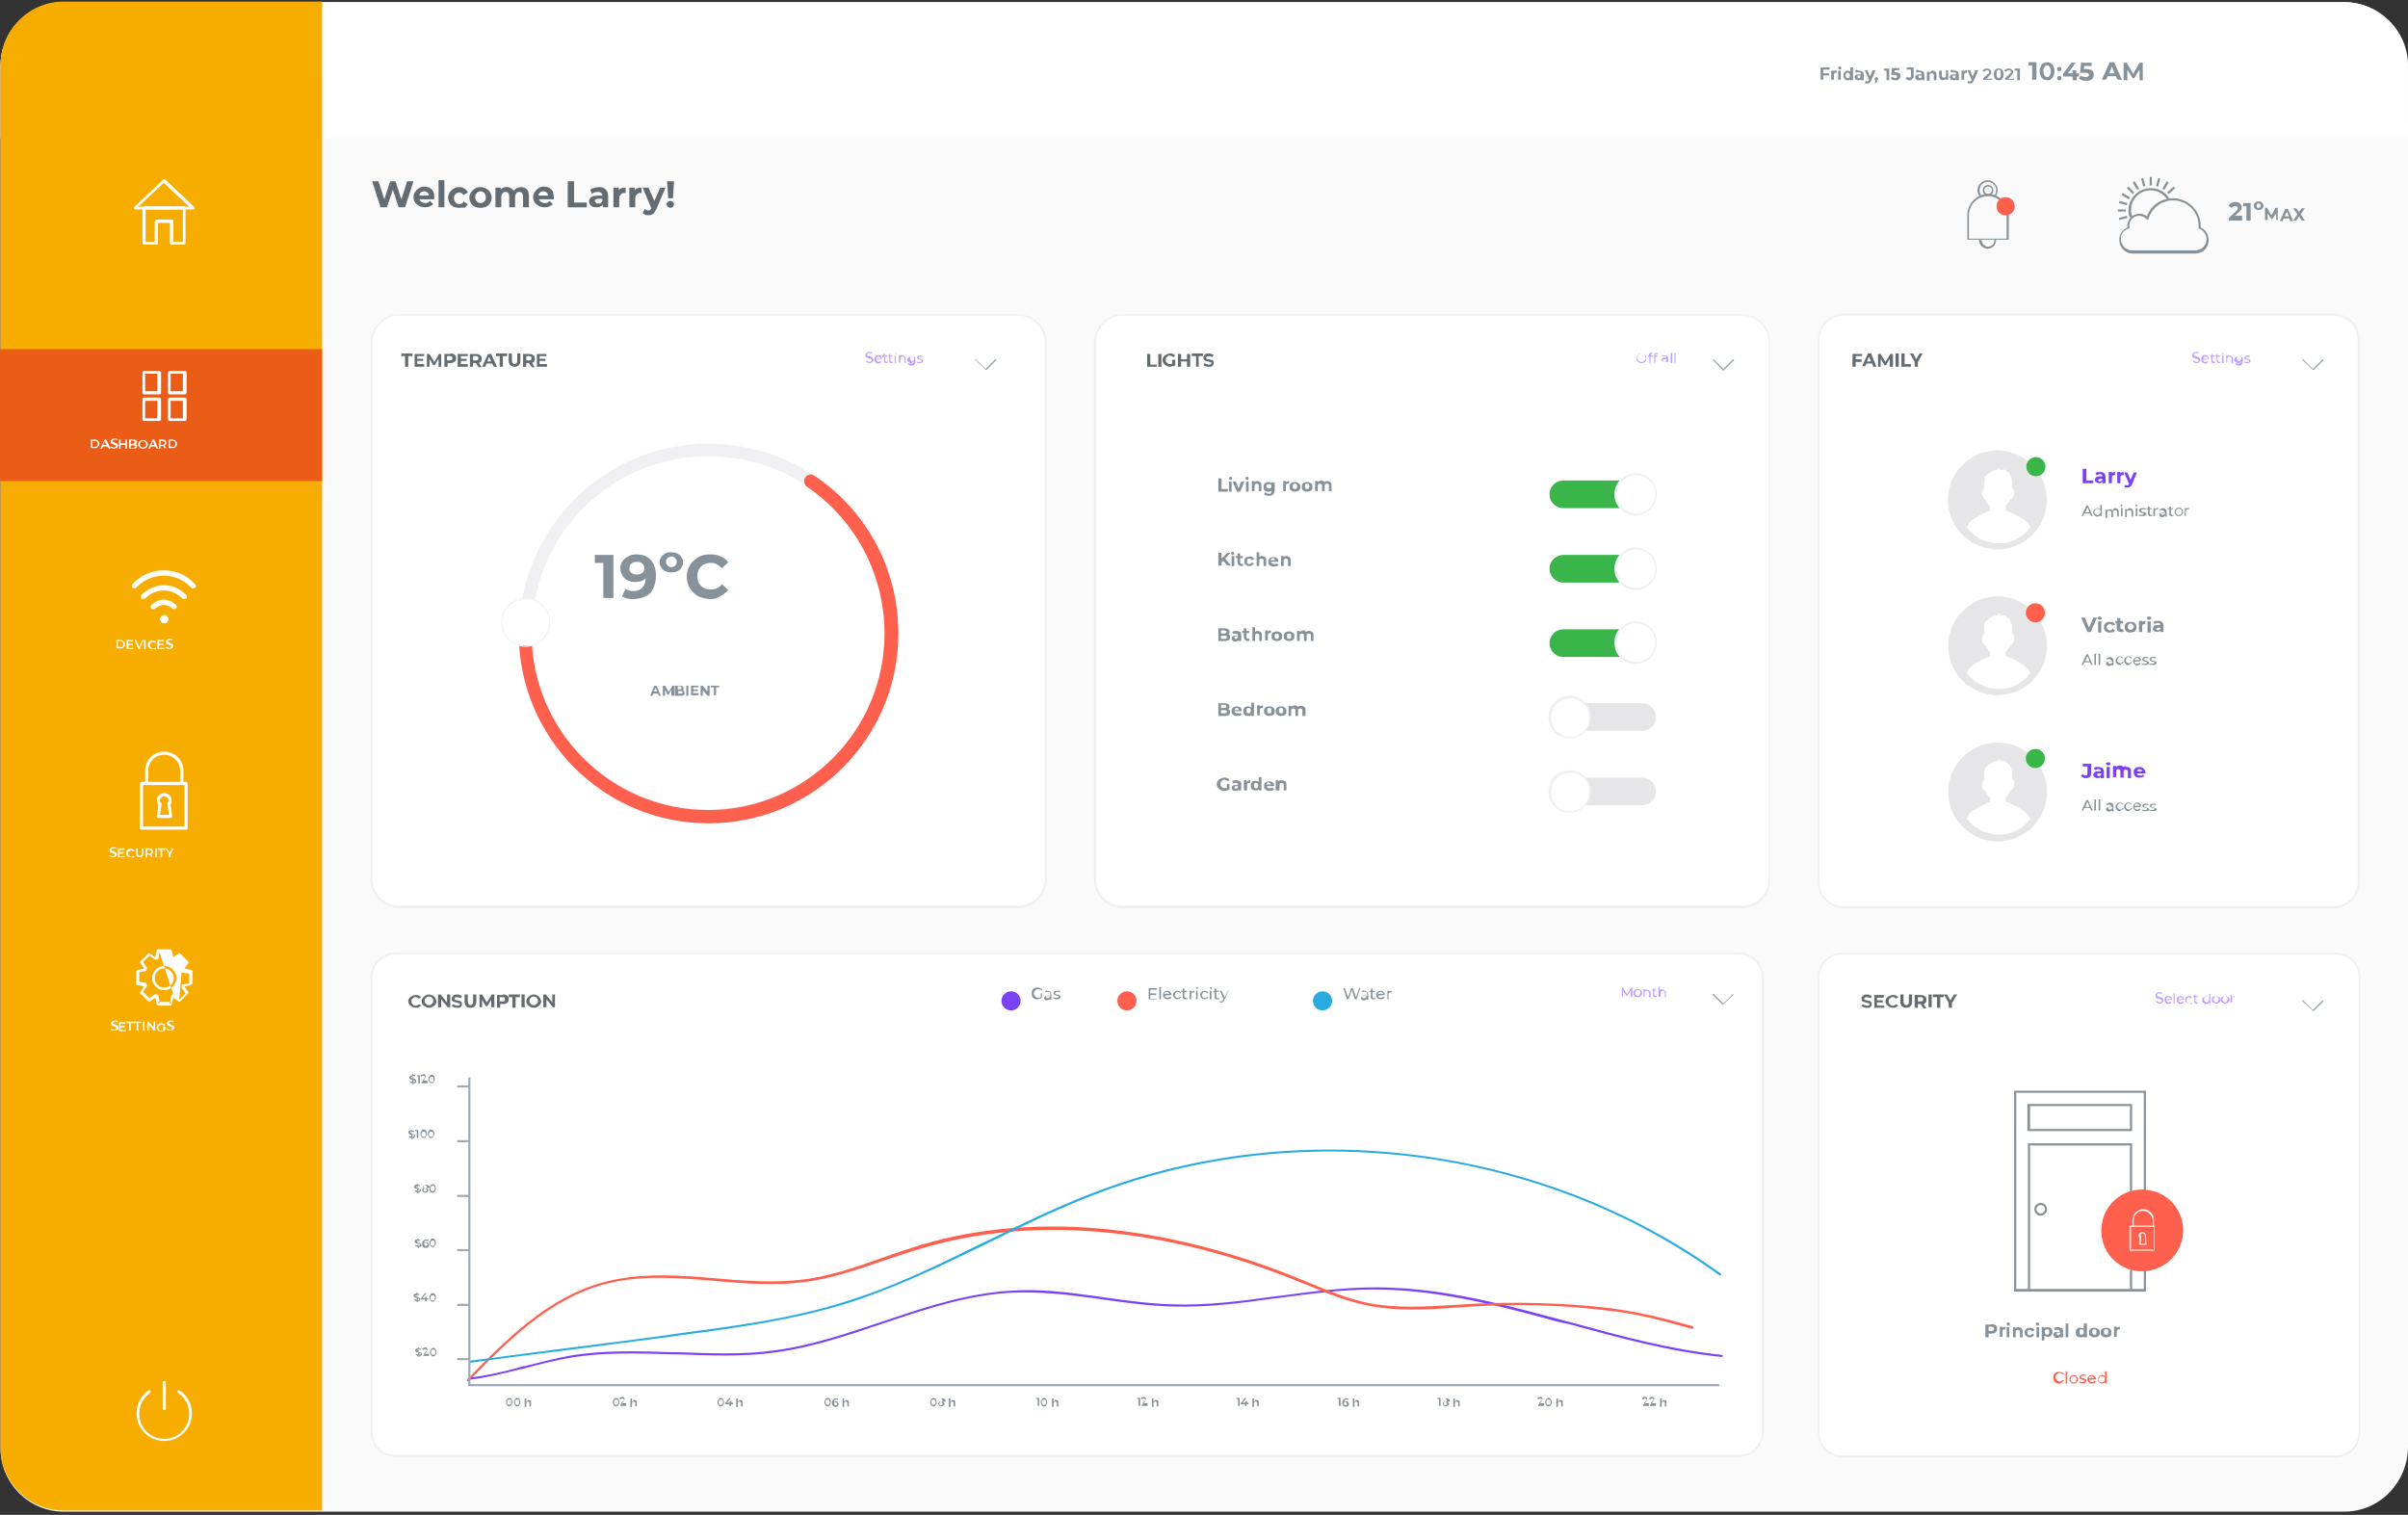<svg xmlns="http://www.w3.org/2000/svg" xml:space="preserve" id="Camada_1" x="0" y="0" style="enable-background:new 0 0 453 285" viewBox="0 0 453 285"><rect x="0" y="0" width="453" height="285" fill="#333333" stroke="none"/><style>.st1{fill:#fff}.st4{fill:#869199}.st5{fill:#646c73}.st6{fill-rule:evenodd;clip-rule:evenodd;fill:#869199}.st7{fill:#ff5f4d}.st10,.st8,.st9{fill-rule:evenodd;clip-rule:evenodd;fill:#fff}.st10,.st9{fill:#f0f0f2}.st10{fill:#ff5f4d}.st11{fill:#bd9eff}.st12{fill-rule:evenodd;clip-rule:evenodd;fill:#9daab4}.st13{fill:#e6e6e8}.st14{fill:#39b54a}.st15{fill:#7b41f4}</style><path d="M441 284.4H12C5.4 284.4.1 279 .1 272.5v-260C.1 5.8 5.4.4 12 .4h429c6.6 0 12 5.4 12 11.9v260c-.1 6.7-5.4 12.1-12 12.1z" style="fill:#fafafa"></path><path d="M452.9 12.4c0-6.6-5.4-12-12-12H12C5.4.4.1 5.8.1 12.4V26H453l-.1-13.6z" class="st1"></path><path d="M12 .3C5.4.3.1 5.7.1 12.3v260c0 6.6 5.4 11.9 11.9 11.9h48.6V.3H12z" style="fill:#f7ac00"></path><path d="M60.6 65.7H0v24.8h60.6V65.7z" style="fill:#eb5d16"></path><path d="M402.5 15.1v-2l-1 1.6h-.3l-1-1.6v2h-.7v-3.3h.6l1.2 2.1 1.2-2.1h.6v3.3h-.6zM398 14.3h-1.5l-.3.7h-.8l1.5-3.3h.8l1.5 3.3h-.8l-.4-.7zm-.2-.5-.5-1.3-.5 1.3h1zM392.6 13c.5 0 .8.1 1 .3.2.2.3.4.3.8 0 .2-.1.4-.2.6-.1.2-.3.3-.5.4-.2.1-.5.1-.8.1-.2 0-.5 0-.7-.1l-.6-.3.3-.6c.1.1.3.2.4.2.2.1.3.1.5.1s.3 0 .5-.1c.1-.1.2-.2.2-.3 0-.1-.1-.3-.2-.3-.1-.1-.3-.1-.6-.1h-.9l.2-1.9h2v.6h-1.4l-.1.6h.6z" class="st4"></path><path d="M391.2 14.4h-.5v.7h-.8v-.7h-1.8v-.5l1.6-2.1h.8l-1.5 2h.9v-.6h.7v.6h.5v.6zM387.4 13.4c-.1 0-.2 0-.3-.1-.1-.1-.1-.2-.1-.3 0-.1 0-.2.1-.3.1-.1.2-.1.3-.1s.2 0 .3.1c.1.1.1.2.1.3 0 .1 0 .2-.1.3-.1 0-.2.1-.3.1zm0 1.7c-.1 0-.2 0-.3-.1-.1-.1-.1-.2-.1-.3 0-.1 0-.2.1-.3.1-.1.2-.1.3-.1s.2 0 .3.1c.1.1.1.2.1.3 0 .1 0 .2-.1.3-.1.1-.2.1-.3.1zM385.1 15.1c-.3 0-.5-.1-.7-.2-.2-.1-.4-.3-.5-.6-.1-.3-.2-.6-.2-.9s.1-.7.2-.9c.1-.3.3-.5.5-.6.2-.1.5-.2.7-.2s.5.1.7.2c.2.1.4.3.5.6.1.3.2.6.2.9s-.1.7-.2.9c-.1.3-.3.5-.5.6-.2.2-.4.2-.7.2zm0-.6c.2 0 .4-.1.5-.3.1-.2.2-.4.2-.8s-.1-.6-.2-.8c-.1-.2-.3-.3-.5-.3s-.4.1-.5.3c-.1.2-.2.4-.2.8s.1.6.2.8c.2.2.3.3.5.3zM383.1 11.7V15h-.8v-2.7h-.7v-.6h1.5zM380 12.8v2.3h-.5v-1.8h-.5v-.4h1zM378.9 14.6v.4h-1.7v-.3l.9-.8.2-.2v-.2c0-.1 0-.2-.1-.2s-.1-.1-.3-.1c-.1 0-.2 0-.3.1-.1 0-.1.1-.2.2l-.4-.2c.1-.1.2-.2.4-.3.2-.1.3-.1.5-.1s.3 0 .4.1c.1.1.2.1.3.2.1.1.1.2.1.4 0 .1 0 .2-.1.3-.1.1-.2.2-.3.4l-.5.5h1.1zM376 15.1c-.2 0-.4 0-.5-.1-.1-.1-.3-.2-.3-.4-.1-.2-.1-.4-.1-.6s0-.5.1-.6c.1-.2.2-.3.3-.4.1-.1.3-.1.5-.1s.4 0 .5.1c.1.1.3.2.3.4.1.2.1.4.1.6s0 .5-.1.6c-.1.2-.2.3-.3.4-.1.1-.3.1-.5.1zm0-.4c.1 0 .2-.1.3-.2.1-.1.1-.3.1-.6s0-.4-.1-.6c-.1-.1-.2-.2-.3-.2-.1 0-.2.1-.3.2-.1.1-.1.3-.1.6s0 .4.1.6c.1.1.2.2.3.2zM374.8 14.6v.4h-1.7v-.3l.9-.8.2-.2v-.2c0-.1 0-.2-.1-.2s-.1-.1-.3-.1c-.1 0-.2 0-.3.1-.1 0-.1.1-.2.2l-.4-.2c.1-.1.2-.2.4-.3.2-.1.3-.1.5-.1s.3 0 .4.1c.1.1.2.1.3.2.1.1.1.2.1.4 0 .1 0 .2-.1.3-.1.1-.2.2-.3.4l-.5.5h1.1zM372.1 13.3l-.8 1.9c-.1.2-.2.3-.3.4-.1.1-.3.1-.4.1h-.3c-.1 0-.2-.1-.2-.1l.2-.4.1.1h.2c.1 0 .1 0 .2-.1 0 0 .1-.1.1-.2l-.8-1.8h.5l.5 1.2.5-1.2h.5zM369.4 13.5l.2-.2c.1 0 .2-.1.4-.1v.5h-.1c-.1 0-.3 0-.3.1-.1.1-.1.2-.1.4v.8h-.5v-1.7h.5v.2zM367.7 13.3c.3 0 .5.1.6.2.1.1.2.3.2.6v1h-.5v-.2c-.1.2-.3.2-.5.2-.1 0-.2 0-.4-.1-.1 0-.2-.1-.2-.2-.1-.1-.1-.2-.1-.3 0-.2.1-.3.2-.4.1-.1.3-.1.6-.1h.4c0-.1 0-.2-.1-.3-.1-.1-.2-.1-.3-.1h-.3c-.1 0-.2.1-.2.1l-.2-.4c.1-.1.2-.1.3-.2.2.2.3.2.5.2zm-.1 1.4c.1 0 .2 0 .2-.1.1 0 .1-.1.1-.2v-.2h-.3c-.2 0-.3.1-.3.2s0 .1.1.2.1.1.2.1zM366.5 13.3V15h-.5v-.2l-.2.2c-.1 0-.2.1-.3.1-.2 0-.4-.1-.5-.2-.1-.1-.2-.3-.2-.6v-1h.5v.9c0 .3.1.4.4.4.1 0 .2 0 .3-.1.1-.1.1-.2.1-.4v-.9h.4zM363.6 13.3c.2 0 .4.1.5.2.1.1.2.3.2.6v1h-.5v-.9c0-.1 0-.2-.1-.3-.1-.1-.1-.1-.3-.1-.1 0-.2 0-.3.1-.1.1-.1.2-.1.4v.9h-.5v-1.7h.5v.2c.1-.1.2-.1.2-.2.1-.2.2-.2.4-.2zM361.2 13.3c.3 0 .5.1.6.2.1.1.2.3.2.6v1h-.5v-.2c-.1.2-.3.2-.5.2-.1 0-.3 0-.4-.1-.1 0-.2-.1-.2-.2-.1-.1-.1-.2-.1-.3 0-.2.1-.3.2-.4.1-.1.3-.1.6-.1h.4c0-.1 0-.2-.1-.3-.1-.1-.2-.1-.3-.1h-.3c-.1 0-.2.1-.2.1l-.2-.4c.1-.1.2-.1.3-.2.2.2.4.2.5.2zm0 1.4c.1 0 .2 0 .2-.1.1 0 .1-.1.1-.2v-.2h-.3c-.2 0-.3.1-.3.2s0 .1.1.2c0 .1.1.1.2.1zM359.2 15.1c-.2 0-.3 0-.4-.1-.1-.1-.2-.1-.3-.2l.3-.4c.1.2.3.2.4.2.2 0 .3-.1.3-.4v-1.1h-.8v-.4h1.3v1.5c0 .3-.1.5-.2.6-.1.2-.3.3-.6.3zM356.6 13.6c.3 0 .6.1.7.2.2.1.2.3.2.5 0 .1 0 .3-.1.4l-.3.3c-.1.1-.3.1-.5.1s-.3 0-.5-.1c-.2 0-.3-.1-.4-.2l.2-.4c.1.1.2.1.3.2.1 0 .2.1.3.1.1 0 .2 0 .3-.1s.1-.1.1-.2 0-.2-.1-.2-.2-.1-.4-.1h-.6l.1-1.3h1.4v.4h-.9v.4h.2zM355.4 12.8v2.3h-.5v-1.8h-.5v-.4h1zM353 14.5c.1 0 .2 0 .2.1.1.1.1.1.1.2v.1s0 .1-.1.2l-.2.5h-.3l.1-.5c-.1 0-.1-.1-.1-.1v-.2c0-.1 0-.2.1-.2.1-.1.2-.1.2-.1zM352.8 13.3l-.8 1.9c-.1.2-.2.3-.3.4-.1.1-.3.1-.4.1h-.3c-.1 0-.2-.1-.2-.1l.2-.4.1.1h.2c.1 0 .1 0 .2-.1 0 0 .1-.1.1-.2l-.8-1.8h.5l.5 1.2.5-1.2h.5zM349.8 13.3c.3 0 .5.1.6.2.1.1.2.3.2.6v1h-.5v-.2c-.1.2-.3.2-.5.2-.1 0-.3 0-.4-.1-.1 0-.2-.1-.2-.2s-.1-.2-.1-.3c0-.2.1-.3.2-.4.1-.1.3-.1.6-.1h.4c0-.1 0-.2-.1-.3-.1-.1-.2-.1-.3-.1h-.3c-.1 0-.2.1-.2.1l-.2-.4c.1-.1.2-.1.3-.2.2.2.3.2.5.2zm-.1 1.4c.1 0 .2 0 .2-.1.1 0 .1-.1.1-.2v-.2h-.3c-.2 0-.3.1-.3.2s0 .1.1.2.1.1.2.1zM348.6 12.7v2.4h-.5v-.2c-.1.2-.3.2-.5.2s-.3 0-.4-.1l-.3-.3c-.1-.1-.1-.3-.1-.5s0-.3.1-.5l.3-.3c.1-.1.3-.1.4-.1.2 0 .4.1.5.2v-.8h.5zm-1 2c.1 0 .2 0 .3-.1.1-.1.1-.2.1-.4 0-.1 0-.3-.1-.4-.1-.1-.2-.1-.3-.1-.1 0-.2 0-.3.1-.1.1-.1.2-.1.4 0 .1 0 .3.1.4.1 0 .2.1.3.1zM345.8 13.3h.5V15h-.5v-1.7zm.3-.2c-.1 0-.2 0-.2-.1-.1-.1-.1-.1-.1-.2s0-.1.1-.2.1-.1.2-.1.2 0 .2.1c.1.1.1.1.1.2s0 .2-.1.2c0 0-.1.1-.2.1zM344.9 13.5l.2-.2c.1 0 .2-.1.4-.1v.5h-.1c-.1 0-.3 0-.3.1-.1.1-.1.2-.1.4v.8h-.5v-1.7h.5v.2zM343 13.2v.6h1.1v.4H343v.8h-.5v-2.3h1.7v.4H343z" class="st4"></path><path d="M125.5 34.1h1.3l-.2 3.2h-.9l-.2-3.2zm.6 5c-.2 0-.3-.1-.5-.2-.1-.1-.2-.3-.2-.5s.1-.3.2-.4c.1-.1.3-.2.5-.2s.4.1.5.2c.1.1.2.3.2.4 0 .2-.1.3-.2.5-.1.1-.3.2-.5.2zM125.2 35.3l-1.7 4c-.2.4-.4.7-.6.9-.2.2-.6.3-.9.3-.2 0-.4 0-.6-.1-.2-.1-.3-.1-.5-.3l.4-.8c.1.1.2.1.3.2.1 0 .2.1.3.1.1 0 .3 0 .4-.1.1-.1.2-.2.2-.4l-1.6-3.8h1.1l1.1 2.5 1.1-2.5h1zM119.4 35.8c.1-.2.3-.3.5-.4.2-.1.5-.1.8-.1v1h-.2c-.3 0-.6.1-.7.3-.2.2-.3.4-.3.8V39h-1.1v-3.7h1v.5zM116.4 35.8c.1-.2.3-.3.5-.4.2-.1.5-.1.8-.1v1h-.2c-.3 0-.6.1-.7.3-.2.2-.3.4-.3.8V39h-1.1v-3.7h1v.5zM112.6 35.2c.6 0 1 .1 1.3.4.3.3.5.7.5 1.2V39h-1v-.5c-.2.3-.6.5-1.1.5-.3 0-.5 0-.8-.1-.2-.1-.4-.2-.5-.4-.1-.2-.2-.4-.2-.6 0-.3.1-.6.4-.8.3-.2.7-.3 1.2-.3h.9c0-.2-.1-.4-.2-.5-.1-.1-.4-.2-.6-.2-.2 0-.4 0-.6.1-.2.1-.4.1-.5.3l-.4-.8c.2-.1.4-.3.7-.3.3-.1.6-.2.9-.2zm-.1 3.1c.2 0 .3 0 .5-.1.1-.1.2-.2.3-.4v-.4h-.7c-.4 0-.7.1-.7.4 0 .1.1.3.2.3.1.2.2.2.4.2zM106.9 34.1h1.1v4h2.4v.9h-3.6v-4.9zM104.2 37.2v.3h-2.8c.1.2.2.4.4.5.2.1.4.2.7.2.2 0 .4 0 .5-.1.2-.1.3-.2.4-.3l.6.6c-.4.4-.9.6-1.5.6-.4 0-.8-.1-1.1-.2-.3-.2-.6-.4-.8-.7-.2-.3-.3-.6-.3-1s.1-.7.3-1c.2-.3.4-.5.7-.7.3-.2.6-.3 1-.3s.7.1 1 .2c.3.2.5.4.7.7.1.4.2.8.2 1.2zm-2-1.2c-.2 0-.5.1-.6.2s-.3.3-.3.6h1.8c0-.2-.1-.4-.3-.6-.1-.1-.3-.2-.6-.2zM98 35.2c.5 0 .8.1 1.1.4.3.3.4.7.4 1.2V39h-1.1v-2c0-.3-.1-.5-.2-.7-.1-.1-.3-.2-.5-.2-.3 0-.5.1-.6.3-.1.2-.2.4-.2.7V39h-1.1v-2c0-.6-.2-.9-.7-.9-.3 0-.4.1-.6.3-.1.2-.2.4-.2.7V39h-1.1v-3.7h1v.4c.1-.2.3-.3.5-.4.2-.1.4-.1.7-.1.3 0 .5.1.7.2.2.1.4.3.5.5.2-.2.3-.3.6-.5.2-.1.5-.2.8-.2zM90.4 39.1c-.4 0-.7-.1-1.1-.2-.3-.2-.6-.4-.7-.7-.2-.3-.3-.6-.3-1s.1-.7.3-1c.2-.3.4-.5.7-.7.3-.2.7-.3 1.1-.3.4 0 .7.1 1.1.3.3.2.6.4.7.7.2.3.3.6.3 1s-.1.7-.3 1c-.2.3-.4.5-.7.7-.4.1-.7.2-1.1.2zm0-.9c.3 0 .5-.1.7-.3.2-.2.3-.4.3-.8 0-.3-.1-.6-.3-.8-.2-.2-.4-.3-.7-.3-.3 0-.5.1-.7.3-.2.2-.3.4-.3.8 0 .3.1.6.3.8.2.2.4.3.7.3zM86.4 39.1c-.4 0-.8-.1-1.1-.2-.3-.2-.6-.4-.7-.7-.2-.3-.3-.6-.3-1s.1-.7.3-1c.2-.3.4-.5.7-.7.3-.2.7-.3 1.1-.3.4 0 .7.1 1 .3.3.2.5.4.6.7l-.8.5c-.2-.3-.5-.5-.8-.5-.3 0-.5.1-.7.3-.2.2-.3.4-.3.8 0 .3.1.6.3.8.2.2.4.3.7.3.4 0 .7-.2.8-.5l.8.5c-.1.3-.4.5-.6.7-.3-.1-.6 0-1 0zM82.5 33.9h1.1V39h-1.1v-5.1zM81.7 37.2v.3h-2.8c.1.2.2.4.4.5.2.1.4.2.7.2.2 0 .4 0 .5-.1.2-.1.3-.2.4-.3l.6.6c-.4.4-.9.6-1.5.6-.4 0-.8-.1-1.1-.2-.3-.2-.6-.4-.8-.7-.2-.3-.3-.6-.3-1s.1-.7.3-1c.2-.3.4-.5.7-.7.3-.2.6-.3 1-.3s.7.1 1 .2c.3.2.5.4.7.7.2.4.2.8.2 1.2zM79.8 36c-.2 0-.5.1-.6.2-.2.1-.3.3-.3.6h1.8c0-.2-.1-.4-.3-.6-.2-.1-.4-.2-.6-.2zM77.8 34.1 76.2 39H75l-1.1-3.3-1.1 3.3h-1.2L70 34.1h1.2l1.1 3.4 1.1-3.4h1l1.1 3.4 1.1-3.4h1.2z" class="st5"></path><path d="M374 34.2c-.9 0-1.6.7-1.6 1.6 0 .3.1.7.3.9l-.3.2c-.2-.3-.4-.7-.4-1.1 0-1 .9-1.9 1.9-1.9 1 0 1.9.9 1.9 1.9 0 .5-.2 1-.5 1.3l-.2-.2c.3-.3.4-.6.4-1.1.1-.8-.7-1.6-1.5-1.6z" class="st6"></path><path d="M374 35.1c-.4 0-.7.3-.7.7 0 .4.3.7.7.7.4 0 .7-.3.7-.7.1-.4-.3-.7-.7-.7zm-1 .7c0-.6.5-1 1-1 .6 0 1 .5 1 1 0 .6-.5 1-1 1-.5.1-1-.4-1-1z" class="st6"></path><path d="M374 36.9c-2 0-3.6 1.6-3.6 3.6v4.4h7.1v-4.4c0-2-1.6-3.6-3.5-3.6zm-3.9 3.5c0-2.1 1.8-3.9 3.9-3.9 2.1 0 3.9 1.8 3.9 3.9v4.7h-7.8v-4.7z" class="st6"></path><path d="M372.8 45.2c0 .6.6 1.2 1.2 1.2s1.2-.5 1.2-1.2V45h.3v.2c0 .9-.7 1.6-1.6 1.6-.8 0-1.6-.7-1.6-1.6V45h.3v.2z" class="st6"></path><path d="M379 38.8c0 1-.7 1.7-1.7 1.7s-1.7-.7-1.7-1.7.7-1.7 1.7-1.7 1.7.8 1.7 1.7z" class="st7"></path><path d="m433 41.5-.5-.8-.5.8h-.6l.8-1.2-.8-1.1h.6l.5.7.5-.7h.6l-.8 1.1.8 1.2h-.6zM430.7 41.1h-1.1l-.2.5h-.5l1-2.3h.5l1 2.3h-.6l-.1-.5zm-.1-.4-.4-.9-.4.9h.8zM428.2 41.5v-1.4l-.7 1.1h-.2l-.7-1.1v1.3h-.5v-2.3h.4l.8 1.4.8-1.4h.4v2.3h-.3zM424.9 39.5c-.2 0-.3 0-.5-.1l-.3-.3c-.1-.1-.1-.3-.1-.4 0-.1 0-.3.1-.4l.3-.3c.1-.1.3-.1.5-.1s.3 0 .5.1l.3.3c.1.1.1.3.1.4 0 .2 0 .3-.1.4l-.3.3c-.2.1-.4.1-.5.1zm0-.4c.1 0 .2 0 .3-.1.1-.1.1-.2.1-.3 0-.1 0-.2-.1-.3-.1-.1-.2-.1-.3-.1-.1 0-.2 0-.3.1-.1.1-.1.2-.1.3 0 .1 0 .2.1.3 0 .1.1.1.3.1zM423.4 38.2v3.3h-.8v-2.7h-.6v-.6h1.4zM421.8 40.9v.6h-2.5V41l1.3-1.2.3-.3c0-.1.1-.2.1-.3 0-.1 0-.2-.1-.3-.1-.1-.2-.1-.4-.1-.1 0-.3 0-.4.1-.1.1-.2.1-.3.2l-.6-.4c.1-.2.3-.3.5-.5.2-.1.5-.2.8-.2.2 0 .5 0 .6.1.2.1.3.2.4.3.1.1.2.3.2.5s0 .4-.1.5c-.1.2-.2.3-.4.5l-.8.7h1.4z" class="st4"></path><path d="M408.8 37.7c-2.2 0-4 1.5-4.6 3.4l-.1.3-.3-.2c-.4-.4-.9-.6-1.4-.6-1 0-1.8.8-1.8 1.8v.6h-.2c-.9.3-1.5 1.1-1.4 2 0 1.1.9 2.1 2.1 2.1H413c1.1 0 2.1-.9 2.1-2.1 0-.9-.6-1.7-1.4-2h-.1v-.6c0-2.6-2.2-4.7-4.8-4.7zm-4.9 3c.7-2 2.6-3.4 4.9-3.4 2.8 0 5.2 2.3 5.2 5.2v.3c.9.4 1.5 1.3 1.5 2.4 0 1.4-1.1 2.5-2.5 2.5h-11.8c-1.4 0-2.5-1.1-2.5-2.5-.1-1.1.6-2 1.5-2.4v-.3c0-1.3 1.1-2.3 2.3-2.3.5 0 1 .2 1.4.5z" class="st6"></path><path d="M400.4 39.6c0-2.3 1.9-4.2 4.2-4.2 1.5 0 2.7.7 3.5 1.9l-.4.2c-.7-1-1.8-1.7-3.1-1.7-2.1 0-3.7 1.7-3.7 3.7 0 .5.1.9.3 1.3l-.4.2c-.3-.3-.4-.8-.4-1.4zM404.8 33.3v1.6h-.4v-1.6h.4zM406.4 33.6l-.4 1.5-.4-.1.4-1.5.4.1zM408 34.3l-.8 1.4-.4-.2.8-1.4.4.2zM409.2 35.4l-1.2 1.1-.3-.3 1.2-1.1.3.3zM398.6 41l1.5-.4.1.4-1.5.4-.1-.4zM398.4 39.4h1.5v.4h-1.5v-.4zM398.7 37.8l1.5.4-.1.4-1.5-.4.1-.4zM399.3 36.3l1.4.8-.2.4-1.4-.8.2-.4z" class="st6"></path><path d="m400.4 35.1 1.1 1.1-.3.3-1.1-1.1.3-.3zM401.6 34.1l.8 1.4-.4.2-.8-1.4.4-.2zM403.2 33.5l.4 1.5-.4.1-.4-1.5.4-.1z" class="st6"></path><path d="M26.9 39.1c0-.1.1-.3.3-.3h7.4c.1 0 .3.1.3.3v6.6c0 .1-.1.3-.3.3h-2.3c-.1 0-.3-.1-.3-.3v-3.8h-2.3v3.8c0 .1-.1.3-.3.3h-2.3c-.1 0-.3-.1-.3-.3v-6.6zm.5.3v6.1h1.8v-3.8c0-.1.1-.3.3-.3h2.8c.1 0 .3.1.3.3v3.8h1.8v-6.1h-7z" class="st8"></path><path d="M30.7 33.8c.1-.1.3-.1.4 0l5.4 5.1c.1.1.1.2.1.3 0 .1-.1.2-.2.2h-11c-.1 0-.2-.1-.2-.2s0-.2.1-.3l5.4-5.1zM26 38.9h9.6l-4.8-4.5-4.8 4.5zM29.2 41.6c0-.1.1-.3.3-.3h2.8c.1 0 .3.1.3.3v4.1c0 .1-.1.3-.3.3-.1 0-.3-.1-.3-.3v-3.8h-2.3v3.8c0 .1-.1.3-.3.3-.1 0-.3-.1-.3-.3v-4.1zM26.8 70.1c0-.1.1-.3.3-.3H30c.1 0 .3.1.3.3v3.8c0 .1-.1.3-.3.3h-2.9c-.1 0-.3-.1-.3-.3v-3.8zm.5.2v3.3h2.3v-3.3h-2.3zM31.6 70.1c0-.1.1-.3.3-.3h2.9c.1 0 .3.1.3.3v3.8c0 .1-.1.3-.3.3h-2.9c-.1 0-.3-.1-.3-.3v-3.8zm.5.2v3.3h2.3v-3.3h-2.3zM26.8 75.1c0-.1.1-.3.3-.3H30c.1 0 .3.1.3.3v3.8c0 .1-.1.3-.3.3h-2.9c-.1 0-.3-.1-.3-.3v-3.8zm.5.3v3.3h2.3v-3.3h-2.3zM31.6 75.1c0-.1.1-.3.3-.3h2.9c.1 0 .3.1.3.3v3.8c0 .1-.1.3-.3.3h-2.9c-.1 0-.3-.1-.3-.3v-3.8zm.5.3v3.3h2.3v-3.3h-2.3z" class="st8"></path><path d="M31.7 82.7h.7c.2 0 .3 0 .5.1l.3.3c.1.1.1.3.1.4 0 .2 0 .3-.1.4l-.3.3c-.1.1-.3.1-.5.1h-.7v-1.6zm.7 1.4c.1 0 .2 0 .3-.1.1 0 .2-.1.2-.2.1-.1.1-.2.1-.3 0-.1 0-.2-.1-.3 0-.1-.1-.2-.2-.2s-.2-.1-.3-.1H32V84h.4zM31 84.4l-.3-.5h-.5v.5h-.3v-1.7h.7c.1 0 .3 0 .4.1.1 0 .2.1.2.2.1.1.1.2.1.3 0 .1 0 .2-.1.3-.1.1-.1.2-.3.2l.4.5H31zm0-1.1c0-.1 0-.2-.1-.2-.1-.1-.2-.1-.3-.1h-.4v.7h.4c.1 0 .2 0 .3-.1.1-.1.1-.2.1-.3zM29.2 84h-.8l-.2.4h-.3l.8-1.7h.3l.8 1.7h-.3l-.3-.4zm-.1-.2-.3-.8-.3.7h.6zM26.9 84.4c-.2 0-.3 0-.5-.1l-.3-.3c-.1-.1-.1-.3-.1-.4 0-.2 0-.3.1-.4l.3-.3c.1-.1.3-.1.5-.1s.3 0 .5.1l.3.3c.1.1.1.3.1.4s0 .3-.1.4l-.3.3c-.2.1-.3.1-.5.1zm0-.2c.1 0 .2 0 .3-.1.1-.1.2-.1.2-.2.1-.1.1-.2.1-.3 0-.1 0-.2-.1-.3-.1-.1-.1-.2-.2-.2-.1-.1-.2-.1-.3-.1-.1 0-.2 0-.3.1-.1 0-.2.1-.2.2-.1.1-.1.2-.1.3 0 .1 0 .2.1.3.1.1.1.2.2.2s.2.1.3.1zM25.5 83.5c.1 0 .2.1.2.2.1.1.1.2.1.3 0 .1-.1.3-.2.3-.1.1-.3.1-.5.1h-.8v-1.7h.8c.2 0 .3 0 .5.1.1.1.2.2.2.3 0 .1 0 .2-.1.2-.1.1-.1.2-.2.2zm-.9-.5v.5h.4c.1 0 .2 0 .2-.1.1 0 .1-.1.1-.2s0-.1-.1-.2c-.1 0-.1-.1-.2-.1h-.4zm.5 1.2c.2 0 .4-.1.4-.2s-.1-.2-.4-.2h-.5v.5h.5zM23.9 82.7v1.7h-.3v-.7h-.9v.7h-.3v-1.7h.3v.7h.9v-.7h.3zM21.4 84.4c-.1 0-.3 0-.4-.1-.1 0-.2-.1-.3-.1l.1-.2c.1.1.2.1.3.1.1 0 .2.1.3.1.1 0 .2 0 .3-.1.1 0 .1-.1.1-.2 0 0 0-.1-.1-.1l-.1-.1c-.1 0-.1 0-.2-.1-.1 0-.2-.1-.3-.1-.1 0-.1-.1-.2-.1-.1-.1-.1-.2-.1-.3 0-.1 0-.2.1-.3l.2-.2c.1 0 .2-.1.4-.1h.3c.1 0 .2.1.3.1l-.1.2c-.1 0-.1-.1-.2-.1h-.2c-.1 0-.2 0-.3.1-.1 0-.1.1-.1.2 0 0 0 .1.1.1l.1.1c.1 0 .1 0 .2.1.1 0 .2.1.3.1.1 0 .1.1.2.1.1.1.1.1.1.3 0 .1 0 .2-.1.3 0 .1-.1.1-.2.2-.2.1-.4.1-.5.1z" class="st1"></path><path d="M20.2 84h-.8l-.2.4h-.3l.8-1.7h.3l.8 1.7h-.3l-.3-.4zm-.1-.2-.4-.8-.3.7h.7zM17.1 82.7h.7c.2 0 .3 0 .5.1l.3.3c.1.1.1.3.1.4 0 .2 0 .3-.1.4l-.3.3c-.1.1-.3.1-.5.1h-.7v-1.6zm.7 1.4c.1 0 .2 0 .3-.1.1 0 .2-.1.2-.2.1-.1.1-.2.1-.3 0-.1 0-.2-.1-.3 0-.1-.1-.2-.2-.2h-.7v1.1h.4zM31.8 122.1c-.1 0-.3 0-.4-.1-.1 0-.2-.1-.3-.1l.1-.2c.1.1.2.1.3.1.1 0 .2.1.3.1.1 0 .2 0 .3-.1.1 0 .1-.1.1-.2 0 0 0-.1-.1-.1l-.1-.1c-.1 0-.1 0-.2-.1-.1 0-.2-.1-.3-.1-.1 0-.1-.1-.2-.1-.1-.1-.1-.2-.1-.3 0-.1 0-.2.1-.3l.2-.2c.1 0 .2-.1.4-.1h.3c.1 0 .2.1.3.1l-.1.2c-.1 0-.1-.1-.2-.1H32c-.1 0-.2 0-.3.1-.1 0-.1.1-.1.2 0 0 0 .1.1.1l.1.1c.1 0 .1 0 .2.1.1 0 .2.1.3.1.1 0 .1.1.2.1.1.1.1.2.1.3 0 .1 0 .2-.1.3 0 .1-.1.1-.2.2-.3.1-.4.1-.5.1zM30.9 121.8v.3h-1.3v-1.7h1.2v.3h-.9v.4h.8v.3h-.8v.5h1zM28.7 122.1c-.2 0-.3 0-.5-.1l-.3-.3c-.1-.1-.1-.3-.1-.4 0-.2 0-.3.1-.4l.3-.3c.1-.1.3-.1.5-.1.1 0 .3 0 .4.1.1 0 .2.1.3.2l-.2.2c-.1-.1-.3-.2-.4-.2-.1 0-.2 0-.3.1-.1 0-.2.1-.2.2-.1.1-.1.2-.1.3 0 .1 0 .2.1.3.1.1.1.2.2.2s.2.1.3.1c.2 0 .3-.1.4-.2l.2.2c-.1.1-.2.2-.3.2-.2-.1-.3-.1-.4-.1zM27.1 120.4h.3v1.7h-.3v-1.7zM27 120.4l-.7 1.7H26l-.7-1.7h.3l.6 1.3.6-1.3h.2zM25.1 121.8v.3h-1.3v-1.7H25v.3h-.9v.4h.9v.3h-.8v.5h.9zM21.9 120.4h.7c.2 0 .3 0 .5.1l.3.3c.1.1.1.3.1.4 0 .2 0 .3-.1.4l-.3.3c-.1.1-.3.1-.5.1h-.7v-1.6zm.7 1.4c.1 0 .2 0 .3-.1.1 0 .2-.1.2-.2.1-.1.1-.2.1-.3 0-.1 0-.2-.1-.3 0-.1-.1-.2-.2-.2s-.2-.1-.3-.1h-.4v1.1h.4zM30.9 115.7c.4 0 .8.4.8.8s-.4.8-.8.8-.8-.4-.8-.8.3-.8.8-.8zM36.7 109.9c-1.5-1.7-3.6-2.6-5.9-2.6s-4.3.9-5.9 2.6c-.1.2-.1.5 0 .7.2.1.5.1.7 0 1.4-1.5 3.2-2.3 5.2-2.3s3.8.8 5.2 2.3c.1.1.2.1.4.1.1 0 .2-.1.3-.1.2-.2.2-.5 0-.7z" class="st1"></path><path d="M35 111.9c-1.2-1.2-2.6-1.8-4.2-1.8-1.5 0-3 .7-4.2 1.8-.1.2-.1.5 0 .7.2.1.5.1.7 0 1-1 2.2-1.5 3.5-1.5 1.3 0 2.5.5 3.5 1.5.1.1.2.1.4.1.1 0 .2-.1.4-.1.1-.3.1-.6-.1-.7zM33.1 113.8c-.6-.6-1.5-1-2.3-1-.8 0-1.7.4-2.3 1-.2.1-.2.5 0 .7.1.1.2.1.4.1s.2-.1.3-.1c.4-.4 1.1-.7 1.6-.7.6 0 1.2.3 1.6.7.2.1.5.1.7 0 .2-.2.2-.5 0-.7zM32.1 160.7v.6h-.3v-.6l-.7-1.1h.3l.5.8.5-.8h.3l-.6 1.1zM30.3 159.9h-.6v-.3h1.4v.3h-.6v1.4h-.3v-1.4zM29.2 159.6h.3v1.7h-.3v-1.7zM28.5 161.3l-.3-.5h-.5v.5h-.3v-1.7h.7c.1 0 .3 0 .4.1.1 0 .2.1.2.2s.1.2.1.3c0 .1 0 .2-.1.3-.1.1-.1.2-.3.2l.4.5h-.3zm0-1.1c0-.1 0-.2-.1-.2-.1-.1-.2-.1-.3-.1h-.4v.7h.4c.1 0 .2 0 .3-.1.1-.1.1-.2.1-.3zM26.3 161.3c-.2 0-.4-.1-.5-.2-.1-.1-.2-.3-.2-.6v-.9h.3v.9c0 .3.1.5.4.5.3 0 .4-.2.4-.5v-.9h.3v.9c0 .2-.1.4-.2.6-.1.1-.3.2-.5.2zM24.6 161.3c-.2 0-.3 0-.5-.1l-.3-.3c-.1-.1-.1-.3-.1-.4 0-.2 0-.3.1-.4l.3-.3c.1-.1.3-.1.5-.1.1 0 .3 0 .4.1.1 0 .2.1.3.2l-.2.2c-.1-.1-.3-.2-.4-.2-.1 0-.2 0-.3.1-.1 0-.2.1-.2.2-.1.1-.1.2-.1.3 0 .1 0 .2.1.3.1.1.1.2.2.2s.2.1.3.1c.2 0 .3-.1.4-.2l.2.2c-.1.1-.2.2-.3.2-.1-.1-.3-.1-.4-.1zM23.5 161v.3h-1.3v-1.7h1.2v.3h-.9v.4h.8v.3h-.8v.5h1zM21.2 161.3c-.1 0-.3 0-.4-.1-.1 0-.2-.1-.3-.1l.1-.2c.1.1.2.1.3.1.1 0 .2.1.3.1.1 0 .2 0 .3-.1.1 0 .1-.1.1-.2 0 0 0-.1-.1-.1l-.1-.1c-.1 0-.1 0-.2-.1-.1 0-.2-.1-.3-.1-.1 0-.1-.1-.2-.1-.1-.1-.1-.2-.1-.3 0-.1 0-.2.1-.3l.2-.2c.1 0 .2-.1.4-.1h.3c.1 0 .2.1.3.1l-.1.2c-.1 0-.1-.1-.2-.1h-.2c-.1 0-.2 0-.3.1-.1 0-.1.1-.1.2 0 0 0 .1.1.1l.1.1c.1 0 .1 0 .2.1.1 0 .2.1.3.1.1 0 .1.1.2.1.1.1.1.1.1.3 0 .1 0 .2-.1.3 0 .1-.1.1-.2.2-.2.1-.3.1-.5.1z" class="st1"></path><path d="M26.4 147.4c0-.1.1-.3.3-.3H35c.1 0 .3.1.3.3v8.4c0 .1-.1.3-.3.3h-8.4c-.1 0-.3-.1-.3-.3v-8.4zm.5.3v7.8h7.8v-7.8h-7.8z" class="st8"></path><path d="M30.9 142c-1.7 0-3 1.3-3 3v2.3c0 .1-.1.3-.3.3-.1 0-.3-.1-.3-.3V145c0-2 1.6-3.6 3.6-3.6s3.6 1.6 3.6 3.6v2.2c0 .1-.1.3-.3.3-.1 0-.3-.1-.3-.3V145c0-1.6-1.3-3-3-3zM29.5 150.6c0-.7.6-1.4 1.4-1.4.7 0 1.4.6 1.4 1.4 0 .3-.1.6-.2.8l.3 2.2c0 .1 0 .1-.1.2 0 .1-.1.1-.2.1h-2.3c-.1 0-.1 0-.2-.1 0-.1-.1-.1-.1-.2l.3-2.2c-.2-.2-.3-.5-.3-.8zm1.4-.8c-.4 0-.8.4-.8.8 0 .2.1.4.2.5.1.1.1.1.1.2l-.3 2h1.7l-.3-2v-.2c.1-.2.2-.3.2-.6s-.4-.7-.8-.7z" class="st8"></path><path d="M32 193.9c-.1 0-.3 0-.4-.1-.1 0-.2-.1-.3-.1l.1-.2c.1.1.2.1.3.1.1 0 .2.1.3.1.1 0 .2 0 .3-.1.1 0 .1-.1.1-.2 0 0 0-.1-.1-.1l-.1-.1c-.1 0-.1 0-.2-.1-.1 0-.2-.1-.3-.1-.1 0-.1-.1-.2-.1-.1-.1-.1-.2-.1-.3 0-.1 0-.2.1-.3l.2-.2c.1 0 .2-.1.4-.1h.3c.1 0 .2.1.3.1l-.1.2c-.1 0-.1-.1-.2-.1h-.2c-.1 0-.2 0-.3.1-.1 0-.1.1-.1.2 0 0 0 .1.1.1l.1.1c.1 0 .1 0 .2.1.1 0 .2.1.3.1.1 0 .1.1.2.1.1.1.1.2.1.3 0 .1 0 .2-.1.3 0 .1-.1.1-.2.2-.2.1-.3.1-.5.1zM30.8 193.1h.3v.7c-.1.1-.2.1-.3.2-.1 0-.2.1-.4.1s-.3 0-.5-.1l-.3-.3c-.1-.1-.1-.3-.1-.4s0-.3.1-.4l.3-.3c.1-.1.3-.1.5-.1.1 0 .3 0 .4.1s.2.1.3.2l-.2.2c-.1-.1-.3-.2-.5-.2-.1 0-.2 0-.3.1-.1 0-.2.1-.2.2-.1.1-.1.2-.1.3 0 .1 0 .2.1.3.1.1.1.2.2.2.1.1.2.1.3.1.1 0 .2 0 .3-.1v-.8zM29.2 192.2v1.7h-.3l-.9-1.1v1.1h-.3v-1.7h.3l.9 1.1v-1.1h.3zM26.9 192.2h.3v1.7h-.3v-1.7zM25.8 192.5h-.6v-.3h1.4v.3H26v1.4h-.3v-1.4zM24.4 192.5h-.6v-.3h1.4v.3h-.6v1.4h-.3v-1.4zM23.7 193.7v.3h-1.3v-1.7h1.2v.3h-.9v.4h.8v.3h-.8v.5h1zM21.5 193.9c-.1 0-.3 0-.4-.1-.1 0-.2-.1-.3-.1l.1-.2c.1.1.2.1.3.1.1 0 .2.1.3.1.1 0 .2 0 .3-.1.1 0 .1-.1.1-.2 0 0 0-.1-.1-.1l-.1-.1c-.1 0-.1 0-.2-.1-.1 0-.2-.1-.3-.1-.1 0-.1-.1-.2-.1-.1-.1-.1-.2-.1-.3 0-.1 0-.2.1-.3l.2-.2c.1 0 .2-.1.4-.1h.3c.1 0 .2.1.3.1l-.1.2c-.1 0-.1-.1-.2-.1h-.2c-.1 0-.2 0-.3.1-.1 0-.1.1-.1.2 0 0 0 .1.1.1l.1.1c.1 0 .1 0 .2.1.1 0 .2.1.3.1.1 0 .1.1.2.1.1.1.1.2.1.3 0 .1 0 .2-.1.3 0 .1-.1.1-.2.2-.3.1-.4.1-.5.1z" class="st1"></path><path d="M29.5 178.8c0-.1.1-.2.3-.2H32c.1 0 .2.1.3.2l.3 1.3 1-.7c.1-.1.2-.1.3 0l1.5 1.5c.1.1.1.2 0 .3l-.7 1 1.3.3c.1 0 .2.1.2.3v2.2c0 .1-.1.2-.2.3l-1.3.3.7 1c.1.1.1.2 0 .3l-1.5 1.5c-.1.1-.2.1-.3 0l-1-.7-.3 1.3c0 .1-.1.2-.3.2h-2.2c-.1 0-.2-.1-.3-.2l-.3-1.3-1 .7c-.1.1-.2.1-.3 0l-1.5-1.5c-.1-.1-.1-.2 0-.3l.7-1-1.3-.3c-.1 0-.2-.1-.2-.3v-2.2c0-.1.1-.2.2-.3l1.3-.3-.7-1c-.1-.1-.1-.2 0-.3l1.5-1.5c.1-.1.2-.1.3 0l1 .7.3-1.3zm.5.3-.2 1.2s0 .1-.1.1l-.1.1h-.2c-.1.1-.2.1-.3 0l-1-.7-1.2 1.2.7 1c.1.1.1.2 0 .3v.2s0 .1-.1.1l-.1.1-1.2.2v1.8l1.2.2s.1 0 .1.1l.1.1v.2c.1.1.1.2 0 .3l-.7 1 1.2 1.2 1-.7c.1-.1.2-.1.3 0h.2s.1 0 .1.1l.1.1.2 1.2h-.2v.3l.3-.1v-.2h1.8v.2l.3.1v-.3H32l.2-1.2s0-.1.1-.1l.1-.1h.2m1.1 1 1.2-1.2-.7-1c-.1-.1-.1-.2 0-.3v-.2s0-.1.1-.1l.1-.1 1.2-.2v-1.8l-1.2-.2s-.1 0-.1-.1l-.1-.1v-.2m-4.2-3.5h1.8H30zm.9 3.1c-1 0-1.8.8-1.8 1.8s.8 1.8 1.8 1.8 1.8-.8 1.8-1.8-.9-1.8-1.8-1.8zm-2.3 1.8c0-1.2 1.1-2.3 2.3-2.3 1.2 0 2.3 1.1 2.3 2.3 0 1.2-1.1 2.3-2.3 2.3-1.3 0-2.3-1.1-2.3-2.3zM33.4 261.7c.1-.1.2-.2.4-.1 1.4.9 2.3 2.5 2.3 4.3 0 2.9-2.3 5.2-5.2 5.2s-5.2-2.3-5.2-5.2c0-1.8.9-3.4 2.2-4.3.1-.1.3-.1.4.1.1.1.1.3-.1.4-1.2.8-2 2.3-2 3.9 0 2.6 2.1 4.7 4.7 4.7s4.7-2.1 4.7-4.7c0-1.6-.8-3.1-2.1-3.9-.1-.1-.1-.3-.1-.4z" class="st8"></path><path d="M30.9 259.8c.1 0 .3.1.3.3v4.9c0 .1-.1.3-.3.3-.1 0-.3-.1-.3-.3v-5c0-.1.1-.2.3-.2z" class="st8"></path><path d="M191.5 170.7H75.1c-2.9 0-5.2-2.3-5.2-5.2v-101c0-2.9 2.3-5.2 5.2-5.2h116.4c2.9 0 5.2 2.3 5.2 5.2v101c0 2.9-2.3 5.2-5.2 5.2z" class="st1"></path><path d="M75.1 59.4c-2.8 0-5 2.3-5 5v101c0 2.8 2.3 5 5 5h116.4c2.8 0 5-2.3 5-5v-101c0-2.8-2.3-5-5-5H75.1zm-5.4 5.1c0-2.9 2.4-5.4 5.4-5.4h116.4c2.9 0 5.4 2.4 5.4 5.4v101c0 2.9-2.3 5.4-5.4 5.4H75.1c-2.9 0-5.4-2.4-5.4-5.4v-101z" class="st9"></path><path d="M134.3 129.3h-.6v-.3h1.6v.3h-.6v1.5h-.4v-1.5zM133.5 129v1.9h-.4l-.9-1.1v1.1h-.4V129h.4l.9 1.1V129h.4zM131.4 130.5v.3H130V129h1.4v.3h-1v.4h.9v.3h-.9v.4h1zM129.1 129h.4v1.9h-.4V129zM128.5 129.9c.1 0 .2.1.2.2.1.1.1.2.1.3 0 .2-.1.3-.2.4-.1.1-.3.1-.6.1h-1V129h.9c.2 0 .4 0 .5.1.1.1.2.2.2.4 0 .1 0 .2-.1.2.1.1 0 .1 0 .2zm-1-.6v.4h.4c.1 0 .2 0 .2-.1.1 0 .1-.1.1-.2s0-.1-.1-.2c-.1 0-.1-.1-.2-.1h-.4zm.5 1.2c.1 0 .2 0 .3-.1.1 0 .1-.1.1-.2 0-.2-.1-.2-.3-.2h-.5v.5h.4zM126.3 130.9v-1.1l-.5.9h-.2l-.5-.9v1.1h-.4V129h.4l.7 1.2.7-1.2h.4v1.9h-.6zM123.8 130.5h-.9l-.2.4h-.4l.8-1.9h.4l.8 1.9h-.4l-.1-.4zm-.2-.4-.3-.7-.3.7h.6zM133.7 112.7c-.8 0-1.6-.2-2.3-.5-.7-.4-1.2-.9-1.6-1.5-.4-.6-.6-1.4-.6-2.2s.2-1.5.6-2.2c.4-.6.9-1.1 1.6-1.5.7-.4 1.4-.5 2.3-.5.7 0 1.3.1 1.9.4.6.2 1.1.6 1.4 1.1l-1.2 1.1c-.6-.6-1.2-1-2-1-.5 0-1 .1-1.4.3-.4.2-.7.5-.9.9-.2.4-.3.8-.3 1.3s.1 1 .3 1.3c.2.4.5.7.9.9.4.2.8.3 1.4.3.8 0 1.5-.3 2-1l1.2 1.1c-.4.5-.9.8-1.4 1.1-.6.5-1.2.6-1.9.6zM126.3 107.7c-.4 0-.8-.1-1.1-.2-.3-.2-.6-.4-.8-.7-.2-.3-.3-.6-.3-1s.1-.7.3-1c.2-.3.5-.5.8-.7.3-.2.7-.2 1.1-.2s.8.1 1.1.2c.3.2.6.4.8.7.2.3.3.6.3 1s-.1.7-.3 1c-.2.3-.4.5-.8.7-.3.1-.7.2-1.1.2zm0-1c.3 0 .5-.1.7-.3.2-.2.3-.4.3-.7s-.1-.5-.3-.7c-.2-.2-.4-.3-.7-.3-.3 0-.5.1-.7.3-.2.2-.3.4-.3.7s.1.5.3.7c.2.2.4.3.7.3zM119.7 104.3c1.1 0 2 .3 2.7 1 .6.7 1 1.7 1 3 0 .9-.2 1.7-.5 2.4s-.8 1.2-1.5 1.5c-.6.3-1.4.5-2.2.5-.4 0-.9 0-1.2-.1-.4-.1-.7-.2-1-.4l.7-1.4c.4.3.9.4 1.5.4.7 0 1.2-.2 1.6-.6.4-.4.6-1 .7-1.8-.5.5-1.2.7-2 .7-.5 0-1-.1-1.4-.3-.4-.2-.8-.5-1-.9-.2-.4-.4-.8-.4-1.3s.1-1 .4-1.4c.3-.4.6-.7 1.1-.9.4-.3.9-.4 1.5-.4zm.1 3.8c.4 0 .7-.1 1-.3.3-.2.4-.5.4-.9s-.1-.6-.4-.9c-.2-.2-.6-.3-1-.3s-.7.1-1 .3c-.2.2-.4.5-.4.9s.1.7.4.9c.3.2.6.3 1 .3zM115.4 104.4v8.1h-1.9v-6.6h-1.6v-1.5h3.5z" class="st4"></path><path d="M109.8 95.5c-13 13-13 34 0 47s34 13 47 0 13-34 0-47c-13-12.9-34.1-12.9-47 0zm-1.7 48.8c-13.9-13.9-13.9-36.5 0-50.4 13.9-13.9 36.5-13.9 50.4 0 13.9 13.9 13.9 36.5 0 50.4-13.9 13.9-36.5 13.9-50.4 0z" class="st9"></path><path d="M151.5 89.8c.4-.6 1.1-.7 1.7-.3 9.6 6.4 15.8 17.3 15.8 29.7 0 19.7-16 35.7-35.7 35.7-19.7 0-35.7-16-35.7-35.7 0-.7.5-1.2 1.2-1.2s1.2.5 1.2 1.2c0 18.3 14.9 33.2 33.2 33.2 18.3 0 33.2-14.9 33.2-33.2 0-11.5-5.8-21.7-14.7-27.7-.4-.4-.6-1.2-.2-1.7z" class="st10"></path><path d="M98.9 121.5c2.5 0 4.5-2 4.5-4.5s-2-4.5-4.5-4.5-4.5 2-4.5 4.5 2 4.5 4.5 4.5z" class="st1"></path><path d="M98.9 112.7c-2.4 0-4.4 2-4.4 4.4 0 2.4 2 4.4 4.4 4.4 2.4 0 4.4-2 4.4-4.4 0-2.5-2-4.4-4.4-4.4zm-4.6 4.4c0-2.5 2.1-4.6 4.6-4.6s4.6 2.1 4.6 4.6c0 2.5-2.1 4.6-4.6 4.6s-4.6-2.1-4.6-4.6z" class="st9"></path><path d="M102.9 68.5v.5H101v-2.4h1.8v.4h-1.3v.5h1.1v.4h-1.1v.6h1.4zM100 69l-.5-.7H99v.7h-.6v-2.4h1.1c.2 0 .4 0 .6.1.2.1.3.2.4.3.1.1.1.3.1.5s0 .3-.1.5c-.1.1-.2.2-.4.3l.5.8h-.6zm0-1.6c0-.1 0-.2-.1-.3-.2-.1-.3-.1-.5-.1H99v.8h.5c.2 0 .3 0 .4-.1 0 0 .1-.2.1-.3zM96.8 69c-.3 0-.6-.1-.8-.3-.2-.2-.3-.5-.3-.8v-1.4h.6v1.3c0 .4.2.7.5.7.2 0 .3-.1.4-.2.1-.1.1-.3.1-.5v-1.3h.6v1.4c0 .4-.1.6-.3.8-.2.2-.5.3-.8.3zM94.1 67h-.8v-.5h2.1v.5h-.8v2H94v-2zM92.6 68.4h-1.1l-.2.6h-.6l1.1-2.4h.6l1.1 2.4h-.6l-.3-.6zm-.2-.4-.4-.9-.3.9h.7zM90 69l-.5-.7H89v.7h-.6v-2.4h1.1c.2 0 .4 0 .6.1.2.1.3.2.4.3.1.1.1.3.1.5s0 .3-.1.5c-.1.1-.2.2-.4.3l.5.8H90zm0-1.6c0-.1 0-.2-.1-.3-.1-.1-.2-.1-.4-.1H89v.8h.5c.2 0 .3 0 .4-.1.1 0 .1-.2.1-.3zM88 68.5v.5h-1.9v-2.4H88v.4h-1.3v.5h1.1v.4h-1.1v.6H88zM84.7 66.5c.2 0 .4 0 .6.1.2.1.3.2.4.3.1.1.1.3.1.5s0 .3-.1.5c-.1.1-.2.2-.4.3-.2.1-.3.1-.6.1h-.5v.7h-.6v-2.4h1.1zm-.1 1.3c.2 0 .3 0 .4-.1.1-.1.1-.2.1-.3 0-.1 0-.2-.1-.3-.1-.1-.2-.1-.4-.1h-.5v.8h.5zM82.5 69v-1.5l-.7 1.2h-.3l-.7-1.2V69h-.5v-2.4h.5l.9 1.5.9-1.5h.4V69h-.5zM79.8 68.5v.5H78v-2.4h1.8v.4h-1.3v.5h1.1v.4h-1.1v.6h1.3zM76.3 67h-.8v-.5h2.1v.5h-.8v2h-.6v-2z" class="st5"></path><path d="M173 68.3h-.3c-.1 0-.2-.1-.2-.1l.1-.2c.1 0 .1.1.2.1h.3c.2 0 .3-.1.3-.2v-.1s-.1 0-.1-.1h-.2c-.1 0-.2 0-.3-.1-.1 0-.1-.1-.2-.1 0-.1-.1-.1-.1-.2s.1-.2.2-.3c.1-.1.2-.1.4-.1h.3c.1 0 .2.1.2.1l-.1.2c-.1-.1-.2-.1-.4-.1-.1 0-.2 0-.2.1-.1 0-.1.1-.1.1v.1s.1 0 .1.1h.2c.1 0 .2 0 .3.1.1 0 .1.1.2.1 0 .1.1.1.1.2s-.1.2-.2.3c-.1.1-.3.1-.5.1zM172.2 66.9v1.2c0 .2-.1.4-.2.5-.1.1-.3.2-.5.2-.1 0-.3 0-.4-.1-.1 0-.2-.1-.3-.2l.1-.2c.1.1.1.1.2.1h.3c.2 0 .3 0 .4-.1.1-.1.1-.2.1-.3l-.2.2c-.1 0-.2.1-.3.1-.1 0-.3 0-.4-.1-.1-.1-.2-.1-.2-.2-.1-.1-.1-.2-.1-.3 0-.1 0-.2.1-.3.1-.1.1-.2.2-.2.1-.1.2-.1.4-.1.1 0 .2 0 .3.1.1 0 .2.1.2.2v-.2h.3zm-.7 1.1c.1 0 .2 0 .2-.1.1 0 .1-.1.2-.2 0-.1.1-.1.1-.2s0-.2-.1-.3c-.1-.1-.2-.1-.3-.1-.1 0-.3 0-.3.1-.1.1-.1.2-.1.3 0 .1 0 .2.1.2 0 .1.1.1.2.2-.2.1-.1.1 0 .1zM169.8 66.9c.2 0 .3.1.4.2.1.1.2.2.2.4v.8h-.2v-.8c0-.1 0-.2-.1-.3-.1-.1-.2-.1-.3-.1-.1 0-.2 0-.3.1-.1.1-.1.2-.1.3v.7h-.3v-1.4h.2v.2l.2-.2c.1.1.2.1.3.1zM168.3 66.9h.2v1.4h-.2v-1.4zm.2-.3h-.1v-.2h.2v.2h-.1zM168 68.2l-.1.1h-.2c-.1 0-.2 0-.3-.1-.1-.1-.1-.2-.1-.3v-.8h-.2v-.2h.2v-.3h.2v.3h.4v.2h-.4v.7c0 .1 0 .1.1.2 0 0 .1.1.2.1s.1 0 .2-.1v.2zM167 68.2l-.1.1h-.2c-.1 0-.2 0-.3-.1-.1-.1-.1-.2-.1-.3v-.8h-.3v-.2h.2v-.3h.3v.3h.4v.2h-.4v.7c0 .1 0 .1.1.2 0 0 .1.1.2.1s.1 0 .2-.1v.2zM165.9 67.6l-1.1.1c0 .1.1.2.2.3.1.1.2.1.3.1.2 0 .3-.1.4-.2l.1.2-.2.2c-.1 0-.2.1-.3.1-.1 0-.3 0-.4-.1-.1-.1-.2-.1-.3-.3-.1-.1-.1-.2-.1-.4 0-.1 0-.3.1-.4.1-.1.1-.2.2-.3.1-.1.2-.1.4-.1s.2 0 .4.1c.1.1.2.1.2.3 0 .1.1.3.1.4zm-.7-.5c-.1 0-.2 0-.3.1-.1.1-.1.2-.1.3h.9c0-.1-.1-.2-.1-.3-.2-.1-.3-.1-.4-.1zM163.6 68.3c-.1 0-.3 0-.4-.1-.1 0-.2-.1-.3-.2l.1-.2c.1.1.2.1.3.2.1 0 .2.1.3.1.2 0 .3 0 .3-.1.1-.1.1-.1.1-.2s0-.1-.1-.2c0 0-.1-.1-.2-.1s-.1 0-.3-.1c-.1 0-.2-.1-.3-.1-.1 0-.2-.1-.2-.2-.1-.1-.1-.2-.1-.3 0-.1 0-.2.1-.3l.2-.2c.1 0 .2-.1.4-.1h.3c.1 0 .2.1.3.1l-.1.2c-.1 0-.2-.1-.2-.1h-.3c-.1 0-.3 0-.3.1-.1.1-.1.1-.1.2s0 .1.1.2c0 0 .1.1.2.1s.1 0 .3.1c.1 0 .2.1.3.1.1 0 .2.1.2.2.1.1.1.2.1.3 0 .1 0 .2-.1.3l-.2.2c-.2.1-.3.1-.4.1z" class="st11"></path><path d="M183.4 67.6h.2l1.8 1.8 1.8-1.8h.2v.2l-1.8 1.8h-.2l-1.8-1.8c-.2 0-.2-.1-.2-.2z" class="st12"></path><path d="M439.1 170.7h-92.2c-2.6 0-4.7-2.1-4.7-4.7V63.9c0-2.6 2.1-4.7 4.7-4.7h92.2c2.6 0 4.7 2.1 4.7 4.7V166c-.1 2.6-2.2 4.7-4.7 4.7z" class="st1"></path><path d="M346.8 59.4c-2.5 0-4.5 2.1-4.5 4.5V166c0 2.5 2.1 4.5 4.5 4.5H439c2.5 0 4.5-2 4.5-4.5V63.9c0-2.5-2.1-4.5-4.5-4.5h-92.2zm-4.8 4.5c0-2.7 2.1-4.9 4.9-4.9h92.2c2.7 0 4.9 2.1 4.9 4.9V166c-.1 2.6-2.2 4.9-4.9 4.9h-92.2c-2.7 0-4.9-2.1-4.9-4.9V63.9z" class="st9"></path><path d="M384.8 96.2c1.2-5-1.9-10-6.9-11.2-5-1.2-10 1.9-11.2 6.9-1.2 5 1.9 10 6.9 11.2 5 1.2 10-1.9 11.2-6.9z" class="st13"></path><path d="M380.5 97.6c-1.9-1.2-3.2-1.6-3.2-1.6v-.8c.4-.3.7-.8.9-1.3.3 0 .6-.4.7-1 .1-.6-.1-1-.4-1.1v-1.5c0-.1-.1-.3-.1-.4-.1-.2-.2-.4-.3-.7-.1-.1-.2-.3-.4-.4-.1-.1-.4-.2-.5-.4l.1-.1c-.2.1-.8.1-1.1.1.1-.1.1-.3.1-.4-.3.3-.7.4-1.1.5-.4.1-.7.3-1 .5-.2.1-.4.4-.7.6-.1.1-.1.1-.1.3s-.1.4-.1.5v1.5c-.3.1-.4.6-.4 1.1.1.5.3.9.6 1 .2.5.5 1 .9 1.3v.8s-1.3.3-3.2 1.6c-.7.4-1 1-1.2 1.5 1.2 1.7 3.2 2.8 5.4 3h1.2c2.2-.1 4.1-1.3 5.4-3-.5-.7-.8-1.2-1.5-1.6z" class="st1"></path><path d="M384.8 87.8c0 1-.8 1.8-1.8 1.8s-1.8-.8-1.8-1.8.8-1.8 1.8-1.8c.9 0 1.8.8 1.8 1.8z" class="st14"></path><path d="m402 88.9-.9 2.2c-.1.2-.2.4-.4.5-.1.1-.3.1-.5.1h-.3c-.1 0-.2-.1-.3-.1l.2-.4s.1.1.2.1h.2c.1 0 .1 0 .2-.1.1 0 .1-.1.1-.2l-.9-2.1h.6l.6 1.4.6-1.4h.6zM398.8 89.1c.1-.1.2-.2.3-.2.1-.1.3-.1.4-.1v.6h-.1c-.2 0-.3 0-.4.1-.1.1-.1.2-.1.4v1h-.6v-2.1h.6v.3zM397.2 89.1c.1-.1.2-.2.3-.2.1-.1.3-.1.4-.1v.6h-.1c-.2 0-.3 0-.4.1-.1.1-.1.2-.1.4v1h-.6v-2.1h.6v.3zM395.1 88.8c.3 0 .6.1.7.2.2.2.3.4.3.7v1.2h-.6v-.3c-.1.2-.3.3-.6.3-.2 0-.3 0-.4-.1-.1-.1-.2-.1-.3-.2-.1-.1-.1-.2-.1-.3 0-.2.1-.3.2-.5.1-.1.4-.2.7-.2h.5c0-.1 0-.2-.1-.3-.1-.1-.2-.1-.4-.1-.1 0-.2 0-.3.1-.1 0-.2.1-.3.1l-.2-.4c.1-.1.2-.1.4-.2.1.1.3 0 .5 0zm-.1 1.8c.1 0 .2 0 .3-.1.1 0 .1-.1.2-.2v-.2h-.4c-.2 0-.4.1-.4.2s0 .1.1.2c0 0 .1.1.2.1zM391.9 88.2h.6v2.2h1.3v.5h-2v-2.7z" class="st15"></path><path d="M411.3 95.8c0-.1.1-.2.2-.2s.2-.1.3-.1v.3h-.1c-.1 0-.3 0-.4.1-.1.1-.1.2-.1.4v.8h-.2v-1.5h.3v.2zM409.9 97.1c-.2 0-.3 0-.4-.1l-.3-.3c-.1-.1-.1-.3-.1-.4 0-.1 0-.3.1-.4l.3-.3c.1-.1.3-.1.4-.1s.3 0 .4.1l.3.3c.1.1.1.3.1.4 0 .1 0 .3-.1.4l-.3.3c-.1.1-.3.1-.4.1zm0-.2c.1 0 .2 0 .3-.1.1 0 .1-.1.2-.2 0-.1.1-.2.1-.3 0-.1 0-.2-.1-.3 0-.1-.1-.1-.2-.2-.1 0-.2-.1-.3-.1s-.2 0-.3.1c-.1 0-.1.1-.2.2 0 .1-.1.2-.1.3 0 .1 0 .2.1.3 0 .1.1.1.2.2s.2.1.3.1zM408.9 97l-.1.1h-.2c-.2 0-.3 0-.4-.1-.1-.1-.1-.2-.1-.4v-.8h-.3v-.2h.3v-.3h.3v.3h.4v.2h-.4v.8c0 .1 0 .1.1.2 0 0 .1.1.2.1s.2 0 .2-.1v.2zM406.9 95.6c.2 0 .4.1.5.2.1.1.2.3.2.5v.9h-.3V97c0 .1-.1.1-.2.2-.1 0-.2.1-.3.1-.2 0-.3 0-.4-.1-.1-.1-.2-.2-.2-.3 0-.1 0-.2.1-.3.1-.1.3-.1.5-.1h.4v-.1c0-.1 0-.2-.1-.3s-.2-.1-.3-.1h-.3c-.1 0-.2.1-.2.1l-.1-.2c.1-.1.2-.1.3-.1.2-.2.3-.2.4-.2zm-.1 1.3c.1 0 .2 0 .3-.1.1 0 .1-.1.2-.2v-.2h-.4c-.2 0-.4.1-.4.2s0 .1.1.2.1.1.2.1zM405.5 95.8c0-.1.1-.2.2-.2s.2-.1.3-.1v.3h-.1c-.1 0-.3 0-.4.1-.1.1-.1.2-.1.4v.8h-.3v-1.5h.3v.2zM404.9 97l-.1.1h-.2c-.2 0-.3 0-.4-.1-.1-.1-.1-.2-.1-.4v-.8h-.3v-.2h.3v-.3h.3v.3h.4v.2h-.4v.8c0 .1 0 .1.1.2 0 0 .1.1.2.1s.2 0 .2-.1v.2zM403 97.1h-.4c-.1 0-.2-.1-.3-.1l.1-.2c.1 0 .1.1.2.1h.3c.2 0 .4-.1.4-.2v-.1s-.1 0-.1-.1h-.2c-.1 0-.2 0-.3-.1-.1 0-.1-.1-.2-.1-.1-.1-.1-.1-.1-.3 0-.1.1-.2.2-.3.1-.1.3-.1.5-.1h.3c.1 0 .2.1.3.1l-.1.2c-.1-.1-.3-.1-.4-.1-.1 0-.2 0-.3.1s-.1.1-.1.2 0 .1.1.1c0 0 .1 0 .1.1h.2c.1 0 .2 0 .3.1.1 0 .1.1.2.1.1.1.1.1.1.2s-.1.2-.2.3c-.2.1-.4.1-.6.1zM401.8 95.6h.3v1.5h-.3v-1.5zm.1-.3c-.1 0-.1 0-.1-.1l-.1-.1c0-.1 0-.1.1-.1l.1-.1c.1 0 .1 0 .1.1l.1.1c0 .1 0 .1-.1.1 0 .1-.1.1-.1.1zM400.6 95.6c.2 0 .3.1.5.2.1.1.2.3.2.5v.9h-.3v-.8c0-.1 0-.3-.1-.3-.1-.1-.2-.1-.3-.1-.1 0-.3 0-.4.1-.1.1-.1.2-.1.4v.8h-.3v-1.5h.3v.2l.2-.2c.1-.2.2-.2.3-.2zM399 95.6h.3v1.5h-.3v-1.5zm.1-.3c-.1 0-.1 0-.1-.1l-.1-.1c0-.1 0-.1.1-.1l.1-.1c.1 0 .1 0 .1.1l.1.1c0 .1 0 .1-.1.1 0 .1 0 .1-.1.1zM397.9 95.6c.2 0 .3.1.5.2.1.1.2.3.2.5v.9h-.3v-.8c0-.1 0-.3-.1-.3-.1-.1-.2-.1-.3-.1-.1 0-.3 0-.3.1-.1.1-.1.2-.1.4v.8h-.3v-.8c0-.1 0-.3-.1-.3-.1-.1-.2-.1-.3-.1-.1 0-.3 0-.3.1-.1.1-.1.2-.1.4v.8h-.3v-1.5h.3v.2l.2-.2c.1 0 .2-.1.3-.1.1 0 .2 0 .3.1.1 0 .2.1.2.2.1-.1.1-.2.2-.2 0-.3.1-.3.3-.3zM395.4 95v2.1h-.3v-.2l-.2.2c-.1 0-.2.1-.3.1-.1 0-.3 0-.4-.1l-.3-.3c-.1-.1-.1-.3-.1-.4 0-.2 0-.3.1-.4l.3-.3c.1-.1.2-.1.4-.1.1 0 .2 0 .3.1.1 0 .2.1.2.2V95h.3zm-.8 1.9c.1 0 .2 0 .3-.1.1 0 .1-.1.2-.2 0-.1.1-.2.1-.3 0-.1 0-.2-.1-.3 0-.1-.1-.1-.2-.2-.1 0-.2-.1-.3-.1-.1 0-.2 0-.3.1-.1 0-.1.1-.2.2 0 .1-.1.2-.1.3 0 .1 0 .2.1.3 0 .1.1.1.2.2.2.1.2.1.3.1zM393.2 96.6h-1.1l-.2.5h-.3l.9-2h.3l.9 2h-.3l-.2-.5zm-.1-.2-.4-1-.4 1h.8z" class="st4"></path><path d="M375.8 130.8c5.1 0 9.3-4.2 9.3-9.3 0-5.1-4.2-9.3-9.3-9.3-5.1 0-9.3 4.2-9.3 9.3 0 5.2 4.2 9.3 9.3 9.3z" class="st13"></path><path d="M380.5 125c-1.9-1.2-3.2-1.6-3.2-1.6v-.8c.4-.3.7-.8.9-1.3.3 0 .6-.4.7-1 .1-.6-.1-1-.4-1.1v-1.5c0-.1-.1-.3-.1-.4-.1-.2-.2-.4-.3-.7-.1-.1-.2-.3-.4-.4-.1-.1-.4-.2-.5-.4l.1-.1c-.2.1-.8.1-1.1.1.1-.1.1-.3.1-.4-.3.3-.7.4-1.1.5-.4.1-.7.3-1 .5-.2.1-.4.4-.7.6-.1.1-.1.1-.1.3-.1.1-.1.4-.1.5v1.5c-.3.1-.4.6-.4 1.1s.3.9.6 1c.2.5.5 1 .9 1.3v.8s-1.3.3-3.2 1.6c-.7.4-1 1-1.2 1.5 1.2 1.7 3.2 2.8 5.4 3h1.2c2.2-.1 4.1-1.3 5.4-3-.5-.6-.8-1.2-1.5-1.6z" class="st1"></path><path d="M382.9 117.1c1 0 1.8-.8 1.8-1.8s-.8-1.8-1.8-1.8-1.8.8-1.8 1.8c0 .9.8 1.8 1.8 1.8z" class="st7"></path><path d="M406 116.8c.3 0 .6.1.7.2.2.2.3.4.3.7v1.2h-.6v-.3c-.1.2-.3.3-.6.3-.2 0-.3 0-.4-.1-.1-.1-.2-.1-.3-.2-.1-.1-.1-.2-.1-.3 0-.2.1-.3.2-.5.1-.1.4-.2.7-.2h.5c0-.1 0-.2-.1-.3-.1-.1-.2-.1-.4-.1-.1 0-.2 0-.3.1-.1 0-.2.1-.3.1l-.2-.4c.1-.1.2-.1.4-.2.1.1.3 0 .5 0zm-.1 1.8c.1 0 .2 0 .3-.1.1 0 .1-.1.2-.2v-.2h-.4c-.2 0-.4.1-.4.2s0 .1.1.2c0 0 .1.1.2.1zM404 116.9h.6v2.1h-.6v-2.1zm.3-.3c-.1 0-.2 0-.3-.1-.1-.1-.1-.1-.1-.2s0-.2.1-.2c.1-.1.2-.1.3-.1.1 0 .2 0 .3.1.1.1.1.1.1.2s0 .2-.1.2-.2.1-.3.1zM402.9 117.1c.1-.1.2-.2.3-.2.1-.1.3-.1.4-.1v.6h-.1c-.2 0-.3 0-.4.1-.1.1-.1.2-.1.4v1h-.6v-2.1h.6v.3zM400.8 119c-.2 0-.4 0-.6-.1-.2-.1-.3-.2-.4-.4-.1-.2-.1-.3-.1-.5s0-.4.1-.5c.1-.2.2-.3.4-.4.2-.1.4-.1.6-.1.2 0 .4 0 .6.1.2.1.3.2.4.4.1.2.1.3.1.5s0 .4-.1.5c-.1.2-.2.3-.4.4-.2 0-.4.1-.6.1zm0-.5c.2 0 .3-.1.4-.2.1-.1.2-.2.2-.4s-.1-.3-.2-.4c-.1-.1-.2-.2-.4-.2s-.3.1-.4.2c-.1.1-.1.2-.1.4s0 .3.1.4c.1.1.2.2.4.2zM399.5 118.8c-.1 0-.1.1-.2.1h-.3c-.2 0-.4-.1-.6-.2-.1-.1-.2-.3-.2-.6v-.8h-.2v-.5h.3v-.5h.6v.5h.5v.5h-.5v.8c0 .1 0 .2.1.2 0 0 .1.1.2.1s.2 0 .2-.1l.1.5zM396.9 119c-.2 0-.4 0-.6-.1-.2-.1-.3-.2-.4-.4-.1-.2-.1-.3-.1-.5s0-.4.1-.5c.1-.2.2-.3.4-.4.2-.1.4-.1.6-.1.2 0 .4 0 .6.1.2.1.3.2.4.4l-.5.2c-.1-.2-.3-.3-.5-.3s-.3.1-.4.2c-.1.1-.2.2-.2.4s.1.3.2.4c.1.1.2.2.4.2s.4-.1.5-.3l.5.3c-.1.2-.2.3-.4.4-.2-.1-.4 0-.6 0zM394.7 116.9h.6v2.1h-.6v-2.1zm.3-.3c-.1 0-.2 0-.3-.1-.1-.1-.1-.1-.1-.2s0-.2.1-.2c.1-.1.2-.1.3-.1.1 0 .2 0 .3.1.1.1.1.1.1.2s0 .2-.1.2-.1.1-.3.1zM394.5 116.2l-1.2 2.7h-.6l-1.2-2.7h.7l.8 1.9.8-1.9h.7zM405 125.1h-.4c-.1 0-.2-.1-.3-.1l.1-.2c.1 0 .1.1.2.1h.3c.2 0 .4-.1.4-.2v-.1s-.1 0-.1-.1h-.2c-.1 0-.2 0-.3-.1-.1 0-.1-.1-.2-.1-.1-.1-.1-.1-.1-.3 0-.1.1-.2.2-.3.1-.1.3-.1.5-.1h.3c.1 0 .2.1.2.1l-.1.2c-.1-.1-.3-.1-.4-.1-.1 0-.2 0-.3.1-.1 0-.1.1-.1.2 0 0 0 .1.1.1 0 0 .1 0 .1.1h.2c.1 0 .2 0 .3.1.1 0 .1.1.2.1.1.1.1.1.1.2s-.1.2-.2.3c-.1.1-.3.1-.5.1zM403.6 125.1h-.4c-.1 0-.2-.1-.3-.1l.1-.2c.1 0 .1.1.2.1h.3c.2 0 .4-.1.4-.2v-.1s-.1 0-.1-.1h-.2c-.1 0-.2 0-.3-.1-.1 0-.1-.1-.2-.1-.1-.1-.1-.1-.1-.3 0-.1.1-.2.2-.3.1-.1.3-.1.5-.1h.3c.1 0 .2.1.2.1l-.1.2c-.1-.1-.3-.1-.4-.1-.1 0-.2 0-.3.1-.1 0-.1.1-.1.2 0 0 0 .1.1.1 0 0 .1 0 .1.1h.2c.1 0 .2 0 .3.1.1 0 .1.1.2.1.1.1.1.1.1.2s-.1.2-.2.3c-.2.1-.3.1-.5.1zM402.7 124.4l-1.2.1c0 .1.1.2.2.3.1.1.2.1.4.1s.3-.1.4-.2l.2.2c-.1.1-.2.1-.3.2-.1 0-.2.1-.3.1-.2 0-.3 0-.4-.1l-.3-.3c-.1-.1-.1-.3-.1-.4 0-.1 0-.3.1-.4l.3-.3c.1-.1.2-.1.4-.1s.3 0 .4.1l.3.3c-.1.1-.1.2-.1.4zm-.7-.6c-.1 0-.2 0-.3.1-.1.1-.1.2-.2.3h1c0-.1-.1-.2-.2-.3-.1-.1-.2-.1-.3-.1zM400.4 125.1c-.2 0-.3 0-.4-.1l-.3-.3c-.1-.1-.1-.3-.1-.4s0-.3.1-.4l.3-.3c.1-.1.3-.1.4-.1.1 0 .3 0 .4.1.1.1.2.1.3.2l-.2.1c0-.1-.1-.1-.2-.2-.1 0-.1-.1-.2-.1s-.2 0-.3.1c-.1 0-.1.1-.2.2 0 .1-.1.2-.1.3 0 .1 0 .2.1.3 0 .1.1.1.2.2.1 0 .2.1.3.1.1 0 .2 0 .2-.1.1 0 .1-.1.2-.2l.2.1c-.1.1-.1.2-.3.2-.1.3-.3.3-.4.3zM398.8 125.1c-.2 0-.3 0-.4-.1l-.3-.3c-.1-.1-.1-.3-.1-.4s0-.3.1-.4l.3-.3c.1-.1.3-.1.4-.1.1 0 .3 0 .4.1.1.1.2.1.3.2l-.2.1c0-.1-.1-.1-.2-.2-.1 0-.1-.1-.2-.1s-.2 0-.3.1c-.1 0-.1.1-.2.2 0 .1-.1.2-.1.3 0 .1 0 .2.1.3 0 .1.1.1.2.2.1 0 .2.1.3.1.1 0 .2 0 .2-.1.1 0 .1-.1.2-.2l.2.1c-.1.1-.1.2-.3.2-.2.3-.3.3-.4.3zM396.9 123.6c.2 0 .4.1.5.2.1.1.2.3.2.5v.9h-.3v-.2c0 .1-.1.1-.2.2-.1 0-.2.1-.3.1-.2 0-.3 0-.4-.1-.1-.1-.2-.2-.2-.3s0-.2.1-.3c.1-.1.3-.1.5-.1h.4v-.1c0-.1 0-.2-.1-.3-.1-.1-.2-.1-.3-.1h-.3c-.1 0-.2.1-.2.1l-.1-.2c.1-.1.2-.1.3-.1.2-.2.3-.2.4-.2zm0 1.3c.1 0 .2 0 .3-.1.1 0 .1-.1.2-.2v-.2h-.4c-.2 0-.4.1-.4.2s0 .1.1.2c0 .1.1.1.2.1zM394.8 123h.3v2.1h-.3V123zM394 123h.3v2.1h-.3V123zM393.2 124.6h-1.1l-.2.5h-.3l.9-2h.3l.9 2h-.3l-.2-.5zm-.1-.2-.4-1-.4 1h.8z" class="st4"></path><path d="M375.8 158.3c5.1 0 9.3-4.2 9.3-9.3 0-5.1-4.2-9.3-9.3-9.3-5.1 0-9.3 4.2-9.3 9.3 0 5.1 4.2 9.3 9.3 9.3z" class="st13"></path><path d="M380.5 152.4c-1.9-1.2-3.2-1.6-3.2-1.6v-.8c.4-.3.7-.8.9-1.3.3 0 .6-.4.7-1 .1-.6-.1-1-.4-1.1v-1.5c0-.1-.1-.3-.1-.4-.1-.2-.2-.4-.3-.7-.1-.1-.2-.3-.4-.4-.1-.1-.4-.2-.5-.4l.1-.1c-.2.1-.8.1-1.1.1.1-.1.1-.3.1-.4-.3.3-.7.4-1.1.5-.4.1-.7.3-1 .5-.2.1-.4.4-.7.6-.1.1-.1.1-.1.3-.1.1-.1.4-.1.5v1.5c-.3.1-.4.6-.4 1.1s.3.9.6 1c.2.5.5 1 .9 1.3v.8s-1.3.3-3.2 1.6c-.7.4-1 1-1.2 1.5 1.2 1.7 3.2 2.8 5.4 3h1.2c2.2-.1 4.1-1.3 5.4-3-.5-.6-.8-1.2-1.5-1.6z" class="st1"></path><path d="M382.9 144.5c1 0 1.8-.8 1.8-1.8s-.8-1.8-1.8-1.8-1.8.8-1.8 1.8.8 1.8 1.8 1.8z" class="st14"></path><path d="M403.6 145.3v.2H402c0 .1.1.2.2.3.1.1.2.1.4.1h.3c.1 0 .2-.1.2-.2l.3.3c-.2.2-.5.3-.9.3-.2 0-.4 0-.6-.1-.2-.1-.3-.2-.4-.4-.1-.2-.1-.3-.1-.5s0-.4.1-.5c.1-.2.2-.3.4-.4.2-.1.4-.1.6-.1.2 0 .4 0 .5.1.2.1.3.2.4.4.1.1.2.3.2.5zm-1.1-.6c-.1 0-.2 0-.3.1-.1.1-.1.2-.2.3h1c0-.1-.1-.2-.2-.3 0 0-.2-.1-.3-.1zM400.1 144.3c.3 0 .5.1.6.2.2.2.2.4.2.7v1.2h-.6v-1.1c0-.2 0-.3-.1-.4-.1-.1-.2-.1-.3-.1-.1 0-.3 0-.3.1-.1.1-.1.2-.1.4v1h-.6v-1.1c0-.3-.1-.5-.4-.5-.1 0-.2 0-.3.1-.1.1-.1.2-.1.4v1h-.6v-2.1h.6v.2c.1-.1.2-.2.3-.2.1 0 .2-.1.4-.1.1 0 .3 0 .4.1.1.1.2.1.3.2.1-.1.2-.2.3-.2.1.2.2.2.3.2zM396.3 144.3h.6v2.1h-.6v-2.1zm.3-.3c-.1 0-.2 0-.3-.1s-.1-.1-.1-.2 0-.2.1-.2.2-.1.3-.1c.1 0 .2 0 .3.1.1.1.1.1.1.2s0 .2-.1.2c-.1.1-.1.1-.3.1zM394.8 144.3c.3 0 .6.1.7.2.2.2.3.4.3.7v1.2h-.6v-.3c-.1.2-.3.3-.6.3-.2 0-.3 0-.4-.1-.1-.1-.2-.1-.3-.2-.1-.1-.1-.2-.1-.3 0-.2.1-.3.2-.5.1-.1.4-.2.7-.2h.5c0-.1 0-.2-.1-.3-.1-.1-.2-.1-.4-.1-.1 0-.2 0-.3.1-.1 0-.2.1-.3.1l-.2-.4c.1-.1.2-.1.4-.2h.5zm0 1.7c.1 0 .2 0 .3-.1.1 0 .1-.1.2-.2v-.2h-.4c-.2 0-.4.1-.4.2s0 .1.1.2c0 .1.1.1.2.1zM392.4 146.4c-.2 0-.3 0-.5-.1s-.3-.2-.4-.3l.3-.4c.1.2.3.3.5.3.3 0 .4-.1.4-.4v-1.3h-.9v-.5h1.6v1.7c0 .3-.1.6-.2.7-.2.2-.4.3-.8.3z" class="st15"></path><path d="M405 152.6h-.4c-.1 0-.2-.1-.3-.1l.1-.2c.1 0 .1.1.2.1h.3c.2 0 .4-.1.4-.2v-.1s-.1 0-.1-.1h-.2c-.1 0-.2 0-.3-.1-.1 0-.1-.1-.2-.1-.1-.1-.1-.1-.1-.2s.1-.2.2-.3c.1-.1.3-.1.5-.1h.3c.1 0 .2.1.2.1l-.1.2c-.1-.1-.3-.1-.4-.1-.1 0-.2 0-.3.1-.1 0-.1.1-.1.2s0 .1.1.1c0 0 .1 0 .1.1h.2c.1 0 .2 0 .3.1.1 0 .1.1.2.1.1.1.1.1.1.2s-.1.2-.2.3c-.1-.1-.3 0-.5 0zM403.6 152.6h-.4c-.1 0-.2-.1-.3-.1l.1-.2c.1 0 .1.1.2.1h.3c.2 0 .4-.1.4-.2v-.1s-.1 0-.1-.1h-.2c-.1 0-.2 0-.3-.1-.1 0-.1-.1-.2-.1-.1-.1-.1-.1-.1-.2s.1-.2.2-.3c.1-.1.3-.1.5-.1h.3c.1 0 .2.1.2.1l-.1.2c-.1-.1-.3-.1-.4-.1-.1 0-.2 0-.3.1-.1 0-.1.1-.1.2s0 .1.1.1c0 0 .1 0 .1.1h.2c.1 0 .2 0 .3.1.1 0 .1.1.2.1.1.1.1.1.1.2s-.1.2-.2.3c-.2-.1-.3 0-.5 0zM402.7 151.8l-1.2.1c0 .1.1.2.2.3.1.1.2.1.4.1s.3-.1.4-.2l.2.2c-.1.1-.2.1-.3.2-.1 0-.2.1-.3.1-.2 0-.3 0-.4-.1l-.3-.3c-.1-.1-.1-.3-.1-.4 0-.1 0-.3.1-.4l.3-.3c.1-.1.2-.1.4-.1s.3 0 .4.1l.3.3c-.1.1-.1.2-.1.4zm-.7-.6c-.1 0-.2 0-.3.1-.1.1-.1.2-.2.3h1c0-.1-.1-.2-.2-.3-.1 0-.2-.1-.3-.1zM400.4 152.6c-.2 0-.3 0-.4-.1l-.3-.3c-.1-.1-.1-.3-.1-.4 0-.1 0-.3.1-.4l.3-.3c.1-.1.3-.1.4-.1.1 0 .3 0 .4.1.1.1.2.1.3.2l-.2.1c0-.1-.1-.1-.2-.2-.1 0-.1-.1-.2-.1s-.2 0-.3.1c-.1 0-.1.1-.2.2 0 .1-.1.2-.1.3 0 .1 0 .2.1.3 0 .1.1.1.2.2.1 0 .2.1.3.1.1 0 .2 0 .2-.1.1 0 .1-.1.2-.2l.2.1c-.1.1-.1.2-.3.2-.1.2-.3.3-.4.3zM398.8 152.6c-.2 0-.3 0-.4-.1l-.3-.3c-.1-.1-.1-.3-.1-.4 0-.1 0-.3.1-.4l.3-.3c.1-.1.3-.1.4-.1.1 0 .3 0 .4.1.1.1.2.1.3.2l-.2.1c0-.1-.1-.1-.2-.2-.1 0-.1-.1-.2-.1s-.2 0-.3.1c-.1 0-.1.1-.2.2 0 .1-.1.2-.1.3 0 .1 0 .2.1.3 0 .1.1.1.2.2.1 0 .2.1.3.1.1 0 .2 0 .2-.1.1 0 .1-.1.2-.2l.2.1c-.1.1-.1.2-.3.2-.2.2-.3.3-.4.3zM396.9 151c.2 0 .4.1.5.2.1.1.2.3.2.5v.9h-.3v-.2c0 .1-.1.1-.2.2-.1 0-.2.1-.3.1-.2 0-.3 0-.4-.1-.1-.1-.2-.2-.2-.3 0-.1 0-.2.1-.3.1-.1.3-.1.5-.1h.4v-.1c0-.1 0-.2-.1-.3-.1-.1-.2-.1-.3-.1h-.3c-.1 0-.2.1-.2.1l-.1-.2c.1-.1.2-.1.3-.1.2-.2.3-.2.4-.2zm0 1.3c.1 0 .2 0 .3-.1.1 0 .1-.1.2-.2v-.2h-.4c-.2 0-.4.1-.4.2s0 .1.1.2c0 .1.1.1.2.1zM394.8 150.4h.3v2.1h-.3v-2.1zM394 150.4h.3v2.1h-.3v-2.1zM393.2 152h-1.1l-.2.5h-.3l.9-2h.3l.9 2h-.3l-.2-.5zm-.1-.2-.4-1-.4 1h.8z" class="st4"></path><path d="M360.8 68.1v.9h-.6v-.9l-.9-1.6h.6l.6 1.1.6-1.1h.6l-.9 1.6zM357.7 66.5h.6v2h1.2v.5h-1.8v-2.5zM356.6 66.5h.6V69h-.6v-2.5zM355.5 69v-1.5l-.7 1.2h-.3l-.7-1.2V69h-.5v-2.4h.5l.9 1.5.9-1.5h.5V69h-.6zM352.2 68.4h-1.1l-.2.5h-.6l1.1-2.4h.6l1 2.5h-.6l-.2-.6zm-.2-.4-.4-.9-.4.9h.8zM349.1 67v.6h1.1v.5h-1.1v.9h-.6v-2.4h1.8v.4h-1.2z" class="st5"></path><path d="M422.7 68.3h-.3c-.1 0-.2-.1-.2-.1l.1-.2c.1 0 .1.1.2.1h.3c.2 0 .3-.1.3-.2v-.1s-.1 0-.1-.1h-.2c-.1 0-.2 0-.3-.1-.1 0-.1-.1-.2-.1-.1-.1-.1-.1-.1-.2s.1-.2.2-.3c.1-.1.2-.1.4-.1h.3c.1 0 .2.1.2.1l-.1.2c-.1-.1-.2-.1-.4-.1-.1 0-.2 0-.2.1-.1 0-.1.1-.1.1v.1s.1 0 .1.1h.2c.1 0 .2 0 .3.1.1 0 .1.1.2.1 0 .1.1.1.1.2s-.1.2-.2.3c-.1.1-.3.1-.5.1zM421.9 66.9v1.2c0 .2-.1.4-.2.5-.1.1-.3.2-.5.2-.1 0-.3 0-.4-.1-.1 0-.2-.1-.3-.2l.1-.2c.1.1.1.1.2.1h.3c.2 0 .3 0 .4-.1.1-.1.1-.2.1-.3l-.2.2c-.1 0-.2.1-.3.1-.1 0-.3 0-.4-.1-.1-.1-.2-.1-.3-.2-.1-.1-.1-.2-.1-.3 0-.1 0-.2.1-.3.1-.1.1-.2.3-.2.1-.1.2-.1.4-.1.1 0 .2 0 .3.1.1 0 .2.1.2.2v-.2h.3zm-.8 1.1c.1 0 .2 0 .2-.1.1 0 .1-.1.2-.2 0-.1.1-.1.1-.2s0-.2-.1-.3c-.1-.1-.2-.1-.3-.1-.1 0-.3 0-.3.1-.1.1-.1.2-.1.3 0 .1 0 .2.1.2 0 .1.1.1.2.2-.1.1-.1.1 0 .1zM419.5 66.9c.2 0 .3.1.4.2.1.1.2.2.2.4v.8h-.3v-.8c0-.1 0-.2-.1-.3-.1-.1-.2-.1-.3-.1-.1 0-.2 0-.3.1-.1.1-.1.2-.1.3v.7h-.2v-1.4h.2v.2l.2-.2c.1.1.2.1.3.1zM418 66.9h.3v1.4h-.3v-1.4zm.1-.3h-.1v-.2h.2l.1.1s0 .1-.1.1h-.1zM417.7 68.2l-.1.1h-.2c-.1 0-.2 0-.3-.1-.1-.1-.1-.2-.1-.3v-.8h-.2v-.2h.2v-.3h.2v.3h.4v.2h-.4v.7c0 .1 0 .1.1.2 0 0 .1.1.2.1s.1 0 .2-.1v.2zM416.7 68.2l-.1.1h-.2c-.1 0-.2 0-.3-.1-.1-.1-.1-.2-.1-.3v-.8h-.2v-.2h.2v-.3h.2v.3h.4v.2h-.4v.7c0 .1 0 .1.1.2 0 0 .1.1.2.1s.1 0 .2-.1v.2zM415.5 67.6l-1.1.1c0 .1.1.2.2.3.1.1.2.1.3.1.2 0 .3-.1.4-.2l.1.2-.2.2c-.1 0-.2.1-.3.1-.1 0-.3 0-.4-.1-.1-.1-.2-.1-.3-.3-.1-.1-.1-.2-.1-.4 0-.1 0-.3.1-.4.1-.1.1-.2.2-.3.1-.1.2-.1.4-.1s.2 0 .4.1c.1.1.2.1.2.3.1.1.1.3.1.4zm-.6-.5c-.1 0-.2 0-.3.1-.1.1-.1.2-.1.3h.9c0-.1-.1-.2-.1-.3-.2-.1-.3-.1-.4-.1zM413.2 68.3c-.1 0-.3 0-.4-.1-.1 0-.2-.1-.3-.2l.1-.2c.1.1.2.1.3.2.1 0 .2.1.3.1.2 0 .3 0 .3-.1.1-.1.1-.1.1-.2s0-.1-.1-.2c0 0-.1-.1-.2-.1s-.1 0-.3-.1c-.1 0-.2-.1-.3-.1-.1 0-.2-.1-.2-.2-.1-.1-.1-.2-.1-.3 0-.1 0-.2.1-.3l.2-.2c.1 0 .2-.1.4-.1h.3c.1 0 .2.1.3.1l-.1.2c-.1 0-.2-.1-.2-.1h-.3c-.1 0-.3 0-.3.1-.1.1-.1.1-.1.2s0 .1.1.2c0 0 .1.1.2.1s.1 0 .3.1c.1 0 .2.1.3.1.1 0 .2.1.2.2.1.1.1.2.1.3 0 .1 0 .2-.1.3l-.2.2c-.1.1-.2.1-.4.1z" class="st11"></path><path d="M433.1 67.6h.2l1.8 1.8 1.8-1.8h.2v.2l-1.8 1.8h-.2l-1.9-1.8c-.2 0-.2-.1-.1-.2z" class="st12"></path><path d="M327.7 170.7H211.2c-2.9 0-5.2-2.3-5.2-5.2v-101c0-2.9 2.3-5.2 5.2-5.2h116.4c2.9 0 5.2 2.3 5.2 5.2v101c.1 2.9-2.2 5.2-5.1 5.2z" class="st1"></path><path d="M211.2 59.4c-2.8 0-5 2.3-5 5v101c0 2.8 2.3 5 5 5h116.5c2.8 0 5-2.3 5-5v-101c0-2.8-2.3-5-5-5H211.2zm-5.4 5.1c0-2.9 2.4-5.4 5.4-5.4h116.4c2.9 0 5.4 2.4 5.4 5.4v101c.1 3-2.3 5.4-5.3 5.4H211.2c-2.9 0-5.4-2.4-5.4-5.4v-101z" class="st9"></path><path d="M249.7 90.5c.2 0 .4.1.6.2.1.1.2.3.2.6v1.1h-.5v-1c0-.1 0-.3-.1-.3-.1-.1-.1-.1-.3-.1-.1 0-.2 0-.3.1-.1.1-.1.2-.1.4v.9h-.5v-1c0-.3-.1-.4-.4-.4-.1 0-.2 0-.3.1-.1.1-.1.2-.1.4v.9h-.5v-1.9h.5v.2c.1-.1.2-.1.3-.2.1 0 .2-.1.3-.1.1 0 .3 0 .4.1.1.1.2.1.3.2.1-.1.2-.2.3-.2-.1.1 0 0 .2 0zM245.9 92.5c-.2 0-.4 0-.5-.1-.2-.1-.3-.2-.4-.3-.1-.1-.1-.3-.1-.5s0-.4.1-.5c.1-.1.2-.3.4-.3.2-.1.3-.1.5-.1s.4 0 .5.1c.2.1.3.2.4.3.1.1.1.3.1.5s0 .4-.1.5c-.1.1-.2.3-.4.3-.1 0-.3.1-.5.1zm0-.5c.1 0 .3 0 .3-.1.1-.1.1-.2.1-.4s0-.3-.1-.4c-.1-.1-.2-.1-.3-.1-.1 0-.3 0-.3.1-.1.1-.1.2-.1.4s0 .3.1.4c0 .1.1.1.3.1zM243.6 92.5c-.2 0-.4 0-.5-.1-.2-.1-.3-.2-.4-.3-.1-.1-.1-.3-.1-.5s0-.4.1-.5c.1-.1.2-.3.4-.3.2-.1.3-.1.5-.1s.4 0 .5.1c.2.1.3.2.4.3.1.1.1.3.1.5s0 .4-.1.5c-.1.1-.2.3-.4.3-.1 0-.3.1-.5.1zm0-.5c.1 0 .3 0 .3-.1.1-.1.1-.2.1-.4s0-.3-.1-.4c-.1-.1-.2-.1-.3-.1-.1 0-.3 0-.3.1-.1.1-.1.2-.1.4s0 .3.1.4c.1.1.2.1.3.1zM241.8 90.8c.1-.1.2-.2.3-.2.1 0 .2-.1.4-.1v.5h-.1c-.2 0-.3 0-.4.1-.1.1-.1.2-.1.4v.9h-.5v-1.9h.5v.3zM239.8 90.6v1.6c0 .3-.1.6-.3.8-.2.2-.4.3-.8.3-.2 0-.4 0-.5-.1-.2 0-.3-.1-.4-.2l.2-.4c.1.1.2.1.3.2.1 0 .2.1.4.1s.3 0 .4-.1c.1-.1.1-.2.1-.4v-.1c-.1.2-.3.2-.6.2-.2 0-.3 0-.5-.1-.1-.1-.3-.2-.3-.3-.1-.1-.1-.3-.1-.5s0-.3.1-.5l.3-.3c.1-.1.3-.1.5-.1.3 0 .5.1.6.3v-.2h.6zm-1.1 1.3c.1 0 .3 0 .4-.1.1-.1.1-.2.1-.3 0-.1 0-.2-.1-.3-.1-.1-.2-.1-.4-.1-.1 0-.3 0-.4.1-.1.1-.1.2-.1.3 0 .1 0 .2.1.3.2 0 .3.1.4.1zM236.5 90.5c.2 0 .4.1.6.2.1.1.2.3.2.6v1.1h-.5v-1c0-.1 0-.3-.1-.3-.1-.1-.2-.1-.3-.1-.1 0-.2 0-.3.1-.1.1-.1.2-.1.4v.9h-.5v-1.9h.5v.2c.1-.1.2-.1.3-.2h.2zM234.4 90.6h.5v1.9h-.5v-1.9zm.2-.3c-.1 0-.2 0-.2-.1-.1-.1-.1-.1-.1-.2s0-.2.1-.2c.1-.1.1-.1.2-.1s.2 0 .2.1c.1.1.1.1.1.2s0 .2-.1.2c0 .1-.1.1-.2.1zM234.1 90.6l-.8 1.9h-.6l-.8-1.9h.6l.5 1.3.5-1.3h.6zM231.2 90.6h.5v1.9h-.5v-1.9zm.3-.3c-.1 0-.2 0-.2-.1-.1-.1-.1-.1-.1-.2s0-.2.1-.2c.1-.1.1-.1.2-.1s.2 0 .2.1c.1.1.1.1.1.2s0 .2-.1.2c0 .1-.1.1-.2.1zM229.2 90h.6v2h1.2v.5h-1.8V90zM242 104.6c.2 0 .4.1.6.2.1.1.2.3.2.6v1.1h-.5v-1c0-.1 0-.3-.1-.3-.1-.1-.2-.1-.3-.1-.1 0-.2 0-.3.1-.1.1-.1.2-.1.4v.9h-.5v-1.9h.5v.2c.1-.1.2-.1.3-.2h.2zM240.5 105.6v.1h-1.4c0 .1.1.2.2.3.1.1.2.1.4.1h.3c.1 0 .1-.1.2-.1l.3.3c-.2.2-.4.3-.8.3-.2 0-.4 0-.6-.1-.2-.1-.3-.2-.4-.3-.1-.1-.1-.3-.1-.5s0-.3.1-.5c.1-.1.2-.3.4-.3.2-.1.3-.1.5-.1s.3 0 .5.1c.1.1.3.2.3.3 0 0 .1.2.1.4zm-1-.6c-.1 0-.2 0-.3.1-.1.1-.1.2-.2.3h.9c0-.1-.1-.2-.2-.3 0-.1-.1-.1-.2-.1zM237.4 104.6c.2 0 .4.1.6.2.1.1.2.3.2.6v1.1h-.5v-1c0-.1 0-.3-.1-.3-.1-.1-.2-.1-.3-.1-.1 0-.2 0-.3.1-.1.1-.1.2-.1.4v.9h-.5v-2.6h.5v.9c.1-.1.2-.1.3-.2h.2zM235.1 106.5c-.2 0-.4 0-.5-.1-.2-.1-.3-.2-.4-.3-.1-.1-.1-.3-.1-.5s0-.4.1-.5c.1-.1.2-.3.4-.3.2-.1.3-.1.5-.1s.4 0 .5.1c.1.1.3.2.3.4l-.4.2c-.1-.2-.2-.3-.4-.3-.1 0-.3 0-.4.1-.1.1-.1.2-.1.4s0 .3.1.4c.1.1.2.1.4.1s.3-.1.4-.3l.4.2c-.1.1-.2.3-.3.3-.2.2-.3.2-.5.2zM233.9 106.4c-.1 0-.1.1-.2.1h-.2c-.2 0-.4-.1-.5-.2-.1-.1-.2-.3-.2-.5v-.8h-.3v-.4h.3v-.5h.5v.5h.5v.4h-.5v.8c0 .1 0 .1.1.2 0 0 .1.1.2.1s.2 0 .2-.1l.1.4zM231.7 104.6h.5v1.9h-.5v-1.9zm.2-.2c-.1 0-.2 0-.2-.1-.1-.1-.1-.1-.1-.2s0-.2.1-.2c.1-.1.1-.1.2-.1s.2 0 .2.1.1.1.1.2 0 .2-.1.2c0 0-.1.1-.2.1zM230.1 105.5l-.3.3v.6h-.6V104h.6v1.1l1.1-1.1h.6l-1 1.1 1.1 1.3h-.7l-.8-.9zM246.3 118.7c.2 0 .4.1.6.2.1.1.2.3.2.6v1.1h-.5v-1c0-.1 0-.3-.1-.3-.1-.1-.1-.1-.3-.1-.1 0-.2 0-.3.1-.1.1-.1.2-.1.4v.9h-.5v-1c0-.3-.1-.4-.4-.4-.1 0-.2 0-.3.1-.1.1-.1.2-.1.4v.9h-.5v-1.9h.5v.2c.1-.1.2-.1.3-.2.1 0 .2-.1.3-.1.1 0 .3 0 .4.1.1.1.2.1.3.2.1-.1.2-.2.3-.2h.2zM242.5 120.6c-.2 0-.4 0-.5-.1-.2-.1-.3-.2-.4-.3-.1-.1-.1-.3-.1-.5s0-.4.1-.5c.1-.1.2-.3.4-.3.2-.1.3-.1.5-.1s.4 0 .5.1c.2.1.3.2.4.3.1.1.1.3.1.5s0 .4-.1.5c-.1.1-.2.3-.4.3-.1.1-.3.1-.5.1zm0-.4c.1 0 .3 0 .3-.1.1-.1.1-.2.1-.4s0-.3-.1-.4c-.1-.1-.2-.1-.3-.1-.1 0-.3 0-.3.1-.1.1-.1.2-.1.4s0 .3.1.4c0 0 .2.1.3.1zM240.2 120.6c-.2 0-.4 0-.5-.1-.2-.1-.3-.2-.4-.3-.1-.1-.1-.3-.1-.5s0-.4.1-.5c.1-.1.2-.3.4-.3.2-.1.3-.1.5-.1s.4 0 .5.1c.2.1.3.2.4.3.1.1.1.3.1.5s0 .4-.1.5c-.1.1-.2.3-.4.3-.1.1-.3.1-.5.1zm0-.4c.1 0 .3 0 .3-.1.1-.1.1-.2.1-.4s0-.3-.1-.4c-.1-.1-.2-.1-.3-.1-.1 0-.3 0-.3.1-.1.1-.1.2-.1.4s0 .3.1.4c.1 0 .2.1.3.1zM238.4 118.9c.1-.1.2-.2.3-.2.1 0 .2-.1.4-.1v.5h-.1c-.2 0-.3 0-.4.1-.1.1-.1.2-.1.4v.9h-.5v-1.9h.5v.3zM236.6 118.7c.2 0 .4.1.6.2.1.1.2.3.2.6v1.1h-.5v-1c0-.1 0-.3-.1-.3-.1-.1-.2-.1-.3-.1-.1 0-.2 0-.3.1-.1.1-.1.2-.1.4v.9h-.5V118h.5v.9c.1-.1.2-.1.3-.2h.2zM235.1 120.5c-.1 0-.1.1-.2.1h-.2c-.2 0-.4-.1-.5-.2-.1-.1-.2-.3-.2-.5v-.8h-.3v-.4h.3v-.5h.5v.5h.5v.4h-.5v.8c0 .1 0 .1.1.2 0 0 .1.1.2.1s.2 0 .2-.1l.1.4zM232.6 118.7c.3 0 .5.1.7.2.2.1.2.3.2.6v1.1h-.5v-.2c-.1.2-.3.3-.6.3-.1 0-.3 0-.4-.1-.1 0-.2-.1-.2-.2-.1-.1-.1-.2-.1-.3 0-.2.1-.3.2-.4.1-.1.3-.1.6-.1h.4c0-.1 0-.2-.1-.3-.1-.1-.2-.1-.3-.1h-.3c-.1 0-.2.1-.2.1l-.2-.4c.1-.1.2-.1.4-.2h.4zm-.1 1.5c.1 0 .2 0 .2-.1.1 0 .1-.1.2-.2v-.2h-.4c-.2 0-.3.1-.3.2s0 .1.1.2c0 .1.1.1.2.1zM231 119.3c.1 0 .2.1.3.2.1.1.1.2.1.4s-.1.4-.2.5c-.2.1-.4.2-.7.2h-1.3v-2.4h1.2c.3 0 .5.1.7.2.2.1.2.3.2.5 0 .1 0 .2-.1.3-.1 0-.1.1-.2.1zm-1.3-.7v.6h.6c.1 0 .2 0 .3-.1.1 0 .1-.1.1-.2s0-.2-.1-.2-.2-.1-.3-.1h-.6zm.7 1.6c.1 0 .3 0 .3-.1.1 0 .1-.1.1-.2 0-.2-.1-.3-.4-.3h-.7v.6h.7zM244.8 132.8c.2 0 .4.1.6.2.1.1.2.3.2.6v1.1h-.6v-1c0-.1 0-.3-.1-.3-.1-.1-.1-.1-.3-.1-.1 0-.2 0-.3.1-.1.1-.1.2-.1.4v.9h-.5v-1c0-.3-.1-.4-.4-.4-.1 0-.2 0-.3.1-.1.1-.1.2-.1.4v.9h-.5v-1.9h.5v.2c.1-.1.2-.1.3-.2.1 0 .2-.1.3-.1.1 0 .3 0 .4.1.1.1.2.1.3.2.1-.1.2-.2.3-.2h.3zM241 134.7c-.2 0-.4 0-.5-.1-.2-.1-.3-.2-.4-.3-.1-.1-.1-.3-.1-.5s0-.4.1-.5c.1-.1.2-.3.4-.3.2-.1.3-.1.5-.1s.4 0 .5.1c.2.1.3.2.4.3.1.1.1.3.1.5s0 .4-.1.5c-.1.1-.2.3-.4.3-.1 0-.3.1-.5.1zm0-.5c.1 0 .3 0 .3-.1.1-.1.1-.2.1-.4s0-.3-.1-.4c-.1-.1-.2-.1-.3-.1-.1 0-.3 0-.3.1-.1.1-.1.2-.1.4s0 .3.1.4c.1.1.2.1.3.1zM238.8 134.7c-.2 0-.4 0-.5-.1-.2-.1-.3-.2-.4-.3-.1-.1-.1-.3-.1-.5s0-.4.1-.5.2-.3.4-.3c.2-.1.3-.1.5-.1s.4 0 .5.1c.2.1.3.2.4.3s.1.3.1.5 0 .4-.1.5c-.1.1-.2.3-.4.3s-.3.1-.5.1zm0-.5c.1 0 .3 0 .3-.1.1-.1.1-.2.1-.4s0-.3-.1-.4c-.1-.1-.2-.1-.3-.1-.1 0-.3 0-.3.1-.1.1-.1.2-.1.4s0 .3.1.4c0 .1.1.1.3.1zM236.9 133c.1-.1.2-.2.3-.2.1 0 .2-.1.4-.1v.5h-.1c-.2 0-.3 0-.4.1-.1.1-.1.2-.1.4v.9h-.5v-1.9h.5v.3zM235.9 132.1v2.6h-.5v-.2c-.1.2-.3.2-.6.2-.2 0-.3 0-.5-.1-.1-.1-.3-.2-.3-.3-.1-.1-.1-.3-.1-.5s0-.4.1-.5c.1-.1.2-.3.3-.3.1-.1.3-.1.5-.1s.4.1.6.2v-.9h.5zm-1 2.1c.1 0 .3 0 .3-.1.1-.1.1-.2.1-.4s0-.3-.1-.4c-.1-.1-.2-.1-.3-.1-.1 0-.3 0-.3.1-.1.1-.1.2-.1.4s0 .3.1.4c0 .1.1.1.3.1zM233.6 133.7v.1h-1.4c0 .1.1.2.2.3s.2.1.4.1h.3c.1 0 .1-.1.2-.1l.3.3c-.2.2-.4.3-.8.3-.2 0-.4 0-.6-.1-.2-.1-.3-.2-.4-.3-.1-.1-.1-.3-.1-.5s0-.3.1-.5c.1-.1.2-.3.4-.3.2-.1.3-.1.5-.1s.3 0 .5.1c.1.1.3.2.3.3.1.1.1.2.1.4zm-.9-.5c-.1 0-.2 0-.3.1-.1.1-.1.2-.2.3h.9c0-.1-.1-.2-.2-.3 0-.1-.1-.1-.2-.1zM231 133.4c.1 0 .2.1.3.2.1.1.1.2.1.4s-.1.4-.2.5c-.2.1-.4.2-.7.2h-1.3v-2.4h1.2c.3 0 .5.1.7.2.2.1.2.3.2.5 0 .1 0 .2-.1.3-.1 0-.1 0-.2.1zm-1.3-.8v.6h.6c.1 0 .2 0 .3-.1.1 0 .1-.1.1-.2s0-.2-.1-.2-.2-.1-.3-.1h-.6zm.7 1.6c.1 0 .3 0 .3-.1.1 0 .1-.1.1-.2 0-.2-.1-.3-.4-.3h-.7v.6h.7zM241.2 146.8c.2 0 .4.1.6.2.1.1.2.3.2.6v1.1h-.5v-1c0-.1 0-.3-.1-.3-.1-.1-.2-.1-.3-.1-.1 0-.2 0-.3.1-.1.1-.1.2-.1.4v.9h-.7v-1.9h.5v.2c.1-.1.2-.1.3-.2.1.1.2 0 .4 0zM239.7 147.8v.1h-1.4c0 .1.1.2.2.3s.2.1.4.1h.3c.1 0 .1-.1.2-.1l.3.3c-.2.2-.4.3-.8.3-.2 0-.4 0-.6-.1-.2-.1-.3-.2-.4-.3-.1-.1-.1-.3-.1-.5s0-.3.1-.5c.1-.1.2-.3.4-.3.2-.1.3-.1.5-.1s.3 0 .5.1c.1.1.3.2.3.3 0 0 .1.2.1.4zm-1-.6c-.1 0-.2 0-.3.1-.1.1-.1.2-.2.3h.9c0-.1-.1-.2-.2-.3 0 0-.1-.1-.2-.1zM237.3 146.1v2.6h-.5v-.2c-.1.2-.3.2-.6.2-.2 0-.3 0-.5-.1-.1-.1-.3-.2-.3-.3-.1-.1-.1-.3-.1-.5s0-.4.1-.5c.1-.1.2-.3.3-.3.1-.1.3-.1.5-.1s.4.1.6.2v-.9h.5zm-1 2.2c.1 0 .2 0 .3-.1.1-.1.1-.2.1-.4s0-.3-.1-.4c-.1-.1-.2-.1-.3-.1-.1 0-.3 0-.3.1-.1.1-.1.2-.1.4s0 .3.1.4c.1.1.2.1.3.1zM234.5 147.1c.1-.1.2-.2.3-.2.1 0 .2-.1.4-.1v.5h-.1c-.2 0-.3 0-.4.1-.1.1-.1.2-.1.4v.9h-.6v-1.9h.5v.3zM232.6 146.8c.3 0 .5.1.7.2.2.1.2.3.2.6v1.1h-.5v-.2c-.1.2-.3.3-.6.3-.1 0-.3 0-.4-.1-.1 0-.2-.1-.2-.2-.1-.1-.1-.2-.1-.3 0-.2.1-.3.2-.4.1-.1.3-.1.6-.1h.4c0-.1 0-.2-.1-.3-.1-.1-.2-.1-.3-.1h-.3c-.1 0-.2.1-.2.1l-.2-.4c.1-.1.2-.1.4-.2h.4zm-.1 1.6c.1 0 .2 0 .2-.1.1 0 .1-.1.2-.2v-.2h-.4c-.2 0-.3.1-.3.2s0 .1.1.2.1.1.2.1zM230.8 147.5h.5v1c-.1.1-.3.2-.5.2-.2.1-.3.1-.5.1-.3 0-.5-.1-.7-.2-.2-.1-.4-.3-.5-.4-.1-.2-.2-.4-.2-.7 0-.2.1-.5.2-.6.1-.2.3-.3.5-.4.2-.1.4-.2.7-.2.2 0 .4 0 .6.1.2.1.3.2.4.3l-.3.3c-.2-.2-.4-.3-.6-.3-.2 0-.3 0-.4.1l-.3.3c-.1.1-.1.3-.1.4 0 .2 0 .3.1.4l.3.3c.1.1.3.1.4.1.2 0 .3 0 .4-.1v-.7z" class="st4"></path><path d="M308.9 95.6h-14.8c-1.5 0-2.6-1.2-2.6-2.6 0-1.5 1.2-2.6 2.6-2.6h14.8c1.5 0 2.6 1.2 2.6 2.6.1 1.5-1.1 2.6-2.6 2.6z" class="st14"></path><path d="M307.8 96.8c2.1 0 3.8-1.7 3.8-3.8 0-2.1-1.7-3.8-3.8-3.8-2.1 0-3.8 1.7-3.8 3.8 0 2.1 1.7 3.8 3.8 3.8z" class="st1"></path><path d="M307.8 89.4c-2 0-3.6 1.6-3.6 3.6s1.6 3.6 3.6 3.6 3.6-1.6 3.6-3.6-1.6-3.6-3.6-3.6zm-4.1 3.6c0-2.2 1.8-4 4-4s4 1.8 4 4-1.8 4-4 4-4-1.8-4-4z" class="st9"></path><path d="M308.9 109.6h-14.8c-1.5 0-2.6-1.2-2.6-2.6 0-1.5 1.2-2.6 2.6-2.6h14.8c1.5 0 2.6 1.2 2.6 2.6.1 1.4-1.1 2.6-2.6 2.6z" class="st14"></path><path d="M307.8 110.8c2.1 0 3.8-1.7 3.8-3.8 0-2.1-1.7-3.8-3.8-3.8-2.1 0-3.8 1.7-3.8 3.8 0 2.1 1.7 3.8 3.8 3.8z" class="st1"></path><path d="M307.8 103.4c-2 0-3.6 1.6-3.6 3.6s1.6 3.6 3.6 3.6 3.6-1.6 3.6-3.6-1.6-3.6-3.6-3.6zm-4.1 3.6c0-2.2 1.8-4 4-4s4 1.8 4 4-1.8 4-4 4-4-1.8-4-4z" class="st9"></path><path d="M308.9 123.6h-14.8c-1.5 0-2.6-1.2-2.6-2.6 0-1.5 1.2-2.6 2.6-2.6h14.8c1.5 0 2.6 1.2 2.6 2.6.1 1.4-1.1 2.6-2.6 2.6z" class="st14"></path><path d="M307.8 124.8c2.1 0 3.8-1.7 3.8-3.8 0-2.1-1.7-3.8-3.8-3.8-2.1 0-3.8 1.7-3.8 3.8 0 2 1.7 3.8 3.8 3.8z" class="st1"></path><path d="M307.8 117.3c-2 0-3.6 1.6-3.6 3.6s1.6 3.6 3.6 3.6 3.6-1.6 3.6-3.6-1.6-3.6-3.6-3.6zm-4.1 3.6c0-2.2 1.8-4 4-4s4 1.8 4 4-1.8 4-4 4c-2.2.1-4-1.7-4-4z" class="st9"></path><path d="M308.9 137.5h-14.8c-1.5 0-2.6-1.2-2.6-2.6 0-1.5 1.2-2.6 2.6-2.6h14.8c1.5 0 2.6 1.2 2.6 2.6.1 1.5-1.1 2.6-2.6 2.6z" class="st13"></path><path d="M299.2 134.9c0 2.1-1.7 3.8-3.8 3.8-2.1 0-3.8-1.7-3.8-3.8 0-2.1 1.7-3.8 3.8-3.8 2.1 0 3.8 1.7 3.8 3.8z" class="st1"></path><path d="M295.4 131.4c-2 0-3.6 1.6-3.6 3.6s1.6 3.6 3.6 3.6 3.6-1.6 3.6-3.6-1.6-3.6-3.6-3.6zm-4.1 3.5c0-2.2 1.8-4 4-4s4 1.8 4 4-1.8 4-4 4c-2.2.1-4-1.7-4-4z" class="st9"></path><path d="M308.9 151.5h-14.8c-1.5 0-2.6-1.2-2.6-2.6 0-1.5 1.2-2.6 2.6-2.6h14.8c1.5 0 2.6 1.2 2.6 2.6.1 1.4-1.1 2.6-2.6 2.6z" class="st13"></path><path d="M299.2 148.9c0 2.1-1.7 3.8-3.8 3.8-2.1 0-3.8-1.7-3.8-3.8 0-2.1 1.7-3.8 3.8-3.8 2.1 0 3.8 1.7 3.8 3.8z" class="st1"></path><path d="M295.4 145.4c-2 0-3.6 1.6-3.6 3.6s1.6 3.6 3.6 3.6 3.6-1.6 3.6-3.6c0-2.1-1.6-3.6-3.6-3.6zm-4.1 3.5c0-2.2 1.8-4 4-4s4 1.8 4 4-1.8 4-4 4c-2.2.1-4-1.7-4-4z" class="st9"></path><path d="M227.4 69c-.2 0-.4 0-.6-.1-.2-.1-.3-.1-.4-.2l.2-.4c.1.1.2.1.4.2.1 0 .3.1.4.1.2 0 .3 0 .4-.1.1 0 .1-.1.1-.2s0-.1-.1-.1c0 0-.1-.1-.2-.1s-.2 0-.3-.1c-.2 0-.3-.1-.5-.1-.1 0-.2-.1-.3-.2-.1-.1-.1-.2-.1-.4 0-.1 0-.3.1-.4l.3-.3c.2-.1.3-.1.6-.1.2 0 .3 0 .5.1.1 0 .3.1.4.2l-.2.4c-.2-.1-.4-.2-.7-.2-.2 0-.3 0-.4.1-.1.1-.1.1-.1.2s0 .1.1.2c.1 0 .2.1.4.1s.3.1.5.1c.1 0 .2.1.3.2.1.1.1.2.1.4 0 .1 0 .3-.1.4l-.3.3h-.5zM225 67h-.8v-.5h2.1v.5h-.8v2h-.5v-2zM223.9 66.6V69h-.6v-1h-1.1v1h-.6v-2.4h.6v1h1.1v-1h.6zM220.6 67.7h.5v1c-.1.1-.3.2-.5.2s-.3.1-.5.1c-.3 0-.5-.1-.7-.2-.2-.1-.4-.3-.5-.4-.1-.2-.2-.4-.2-.7 0-.2.1-.5.2-.6.1-.2.3-.3.5-.4.2-.1.4-.2.7-.2.2 0 .4 0 .6.1.2.1.3.2.4.3l-.4.3c-.2-.2-.4-.3-.6-.3-.2 0-.3 0-.4.1l-.3.3c-.1.1-.1.3-.1.4 0 .2 0 .3.1.4l.3.3c.1.1.3.1.4.1.2 0 .3 0 .4-.1v-.7zM217.9 66.6h.6V69h-.6v-2.4zM215.8 66.6h.6v2h1.2v.4h-1.8v-2.4z" class="st5"></path><path d="M315 66.4h.2v1.9h-.2v-1.9zM314.3 66.4h.3v1.9h-.3v-1.9zM313.2 66.9c.2 0 .3 0 .4.1.1.1.2.2.2.4v.8h-.2V68c0 .1-.1.1-.2.1h-.3c-.2 0-.3 0-.4-.1-.1-.1-.1-.2-.1-.3 0-.1 0-.2.1-.3.1-.1.2-.1.4-.1h.4c0-.1 0-.2-.1-.2-.1-.1-.2-.1-.3-.1h-.2c-.1 0-.1.1-.2.1l-.1-.2c.1-.1.2-.1.3-.1.1.1.2.1.3.1zm-.1 1.2c.1 0 .2 0 .2-.1.1 0 .1-.1.2-.2v-.2h-.4c-.2 0-.3.1-.3.2s0 .1.1.2.1.1.2.1zM311.6 66.6c-.1 0-.2.1-.2.2v.1h.4v.2h-.4v1.2h-.2v-1.2h-.2v-.2h.2v-.1c0-.1 0-.2.1-.3.1-.1.2-.1.3-.1h.2c.1 0 .1 0 .1.1l-.1.2c-.1-.1-.1-.1-.2-.1zM310.7 66.6c-.1 0-.2.1-.2.2v.1h.4v.2h-.4v1.2h-.2v-1.2h-.3v-.2h.2v-.1c0-.1 0-.2.1-.3.1-.1.2-.1.3-.1h.2s.1 0 .1.1l-.1.2c0-.1-.1-.1-.1-.1zM308.8 68.3c-.2 0-.3 0-.5-.1-.1-.1-.3-.2-.3-.3-.1-.1-.1-.3-.1-.5s0-.3.1-.5c.1-.1.2-.3.3-.3.1-.1.3-.1.5-.1s.3 0 .5.1c.1.1.3.2.3.3.1.1.1.3.1.5s0 .3-.1.5c-.1.1-.2.3-.3.3-.1.1-.3.1-.5.1zm0-.2c.1 0 .3 0 .4-.1.1-.1.2-.1.3-.3.1-.1.1-.2.1-.4 0-.1 0-.3-.1-.4-.1-.1-.1-.2-.3-.3-.1-.1-.2-.1-.4-.1-.1 0-.3 0-.4.1-.1.1-.2.1-.3.3-.1.1-.1.2-.1.4 0 .1 0 .3.1.4.1.1.1.2.3.3.2.1.3.1.4.1z" class="st11"></path><path d="M322.2 67.6h.2l1.8 1.8 1.8-1.8h.2v.2l-1.9 1.9h-.2l-1.8-1.9c-.1-.1-.1-.1-.1-.2z" class="st12"></path><path d="M327.1 273.9H74.3c-2.4 0-4.4-2-4.4-4.4v-85.7c0-2.4 2-4.4 4.4-4.4h252.9c2.4 0 4.4 2 4.4 4.4v85.7c-.2 2.5-2.1 4.4-4.5 4.4z" class="st1"></path><path d="M74.3 179.6c-2.3 0-4.2 1.9-4.2 4.2v85.7c0 2.3 1.9 4.2 4.2 4.2h252.9c2.3 0 4.2-1.9 4.2-4.2v-85.7c0-2.3-1.9-4.2-4.2-4.2H74.3zm-4.6 4.2c0-2.5 2.1-4.6 4.6-4.6h252.9c2.5 0 4.6 2.1 4.6 4.6v85.7c-.1 2.5-2 4.6-4.6 4.6H74.3c-2.5 0-4.6-2.1-4.6-4.6v-85.7z" class="st9"></path><path d="M291 248.1c-10.7-2.9-21.5-5.5-32.5-5.5-6 0-12 .8-18 1.6-.3 0-.6.1-.9.1-6.3.9-12.7 1.7-19 1.5-4.4-.1-8.7-.7-13-1.3l-2.1-.3c-5-.7-10-1.2-15.1-1-7.7.4-15.1 2.7-22.5 5.2l-1.8.6c-6.8 2.3-13.6 4.6-20.7 5.5v-.2.2c-6 .8-12.1.5-18.1.3h-.9c-6.4-.2-12.7-.4-18.9.6-2.9.5-5.8 1.2-8.7 2-.3.1-.6.2-.9.2-3.2.8-6.4 1.6-9.7 2-.1 0-.2-.1-.2-.2s.1-.2.2-.2c3.3-.4 6.5-1.1 9.7-2 .3-.1.6-.2.9-.2 2.9-.7 5.8-1.5 8.7-2 6.3-1 12.6-.8 19-.6h.9c6.1.2 12.1.5 18-.3v.2-.2c7.1-.9 13.8-3.2 20.7-5.5l1.8-.6c7.4-2.5 14.9-4.8 22.7-5.2 5.1-.3 10.1.3 15.1 1l2.1.3c4.3.6 8.6 1.2 13 1.3 6.3.2 12.6-.6 19-1.5.3 0 .6-.1.9-.1 6-.8 12-1.6 18.1-1.6 11.1 0 21.9 2.6 32.6 5.5 1.3.3 2.5.7 3.8 1 9.5 2.6 19 5.2 28.7 6.2.1 0 .2.1.2.2s-.1.2-.2.2c-9.8-1-19.3-3.6-28.8-6.2-1.6-.3-2.8-.6-4.1-1z" style="fill-rule:evenodd;clip-rule:evenodd;fill:#7b41f4"></path><path d="M243.5 240.8c-22.1-8.9-47.1-12.7-69.9-6-2.5.7-5 1.6-7.5 2.4-1.2.4-2.3.8-3.5 1.2-3.7 1.2-7.4 2.3-11.2 2.8v-.2.2c-5.5.7-11.2.3-16.8-.2-.8-.1-1.6-.1-2.4-.2-6.4-.5-12.7-.8-18.8.9-10.1 2.8-17.9 10.6-25.2 18.1-.1.1-.2.1-.3 0-.1-.1-.1-.2 0-.3 7.3-7.5 15.2-15.4 25.4-18.2 6.2-1.7 12.5-1.5 18.9-1 .8.1 1.6.1 2.4.2 5.6.5 11.2.9 16.7.2 3.8-.5 7.5-1.6 11.1-2.8 1.1-.4 2.3-.8 3.4-1.2 2.5-.9 5-1.7 7.5-2.5 22.9-6.8 48-2.9 70.2 6 .7.3 1.5.6 2.2.9 3.9 1.6 7.8 3.3 12 4.1 5.3 1 10.7.6 16.1.3 1-.1 2.1-.1 3.1-.2 8.3-.4 16.7-.2 25 .7 6 .7 10.7 1.9 16.5 3.5.1 0 .2.2.2.3 0 .1-.2.2-.3.2-5.8-1.6-10.4-2.9-16.4-3.5-8.3-1-16.6-1.2-24.9-.7-1 .1-2.1.1-3.1.2-5.4.4-10.9.7-16.2-.3-4.2-.8-8.2-2.4-12.1-4.1-.7-.2-1.4-.5-2.1-.8z" class="st10"></path><path d="M323.4 239.9c-33.4-24.2-79.2-30-117.6-15.1-6.8 2.6-13.3 5.8-19.8 9-1 .5-2 1-3.1 1.5-7.6 3.7-15.2 7.2-23.2 9.8-10.2 3.2-20.9 4.7-31.6 6.1-.4.1-.9.1-1.3.2-6.4.8-12.8 1.7-19.2 2.5-6.4.8-12.8 1.6-19.2 2.5-.1 0-.2-.1-.2-.2s.1-.2.2-.2c6.4-.8 12.8-1.7 19.2-2.5 6.4-.8 12.8-1.6 19.2-2.5.4-.1.9-.1 1.3-.2 10.6-1.4 21.3-2.8 31.5-6.1 8-2.5 15.6-6.1 23.1-9.8 1-.5 2-1 3.1-1.5 6.5-3.2 13.1-6.4 19.9-9 38.6-14.9 84.5-9 118 15.2.1.1.1.2 0 .3s-.2.1-.3 0z" style="fill-rule:evenodd;clip-rule:evenodd;fill:#29abe2"></path><path d="M88.1 202.7h.4v57.7h234.9v.4H88.1v-58.1z" class="st12"></path><path d="M86 255.5h2.2v.4H86v-.4z" class="st12"></path><path d="M81.5 255.2c-.1 0-.2 0-.3-.1-.1-.1-.2-.2-.2-.3-.1-.1-.1-.3-.1-.4s0-.3.1-.4c.1-.1.1-.2.2-.3.1-.1.2-.1.3-.1.1 0 .2 0 .3.1.1.1.2.2.2.3.1.1.1.3.1.4s0 .3-.1.4c-.1.1-.1.2-.2.3-.1 0-.2.1-.3.1zm0-.3c.1 0 .2 0 .3-.1.1-.1.1-.2.1-.4s0-.3-.1-.4c-.1-.1-.1-.1-.3-.1-.1 0-.2 0-.3.1-.1.1-.1.2-.1.4s0 .3.1.4c.1.1.1.1.3.1zM80.7 254.9v.2h-1.1v-.1l.6-.6c.1-.1.1-.1.1-.2v-.1c0-.1 0-.1-.1-.2 0 0-.1-.1-.2-.1-.2 0-.3.1-.4.2l-.2-.2.2-.2c.1 0 .2-.1.3-.1.2 0 .3 0 .4.1.1.1.1.2.1.3 0 .1 0 .2-.1.2 0 .1-.1.2-.2.2l-.4.4h1zM79.4 254.7c0 .1 0 .2-.1.3-.1.1-.2.1-.4.1v.2h-.2v-.2c-.1 0-.2 0-.3-.1-.1 0-.2-.1-.2-.1l.1-.2c.1 0 .1.1.2.1s.2 0 .2.1v-.4c-.1 0-.2-.1-.3-.1-.1 0-.1-.1-.2-.1 0-.1-.1-.1-.1-.2s0-.2.1-.3c.1-.1.2-.1.4-.1v-.2h.2v.2h.2c.1 0 .1.1.2.1l-.1.2c-.1-.1-.2-.1-.4-.1v.4c.1 0 .2.1.3.1.1 0 .1.1.2.1.2 0 .2.1.2.2zm-.9-.7s0 .1.1.1c0 0 .1.1.2.1v-.4c-.1 0-.1 0-.2.1-.1 0-.1.1-.1.1zm.4.9c.1 0 .1 0 .2-.1l.1-.1s0-.1-.1-.1c0 0-.1-.1-.2-.1v.4z" class="st4"></path><path d="M86 245.3h2.2v.4H86v-.4z" class="st12"></path><path d="M81.4 244.9c-.1 0-.2 0-.3-.1-.1-.1-.2-.2-.2-.3-.1-.1-.1-.3-.1-.4s0-.3.1-.4c.1-.1.1-.2.2-.3.1-.1.2-.1.3-.1.1 0 .2 0 .3.1.1.1.2.2.2.3.1.1.1.3.1.4s0 .3-.1.4c-.1.1-.1.2-.2.3-.1.1-.2.1-.3.1zm0-.2c.1 0 .2 0 .3-.1.1-.1.1-.2.1-.4s0-.3-.1-.4c-.1-.1-.1-.1-.3-.1-.1 0-.2 0-.3.1-.1.1-.1.2-.1.4s0 .3.1.4c.1 0 .2.1.3.1zM80.6 244.5h-.3v.3H80v-.3h-.8v-.2l.7-1h.3l-.7.9h.5v-.2h.3v.3h.3v.2zM79.1 244.4c0 .1 0 .2-.1.3-.1.1-.2.1-.4.1v.2h-.2v-.2c-.1 0-.2 0-.3-.1-.1 0-.2-.1-.2-.1l.1-.2c.1 0 .1.1.2.1s.2 0 .2.1v-.4c-.1 0-.2-.1-.3-.1-.1 0-.1-.1-.2-.1 0-.1-.1-.1-.1-.2s0-.2.1-.3c.1-.1.2-.1.4-.1v-.2h.2v.2h.2c.1 0 .1.1.2.1l-.1.2c-.1-.1-.2-.1-.4-.1v.4c.1 0 .2.1.3.1.1 0 .1.1.2.1.2.1.2.2.2.2zm-.9-.6s0 .1.1.1c0 0 .1.1.2.1v-.4c-.1 0-.1 0-.2.1-.1 0-.1 0-.1.1zm.4.9c.1 0 .1 0 .2-.1l.1-.1s0-.1-.1-.1c0 0-.1-.1-.2-.1v.4z" class="st4"></path><path d="M86 235h2.2v.4H86v-.4z" class="st12"></path><path d="M81.4 234.6c-.1 0-.2 0-.3-.1-.1-.1-.2-.2-.2-.3-.1-.1-.1-.3-.1-.4 0-.2 0-.3.1-.4.1-.1.1-.2.2-.3.1-.1.2-.1.3-.1.1 0 .2 0 .3.1.1.1.2.2.2.3.1.1.1.3.1.4 0 .2 0 .3-.1.4-.1.1-.1.2-.2.3 0 .1-.2.1-.3.1zm0-.2c.1 0 .2 0 .3-.1.1-.1.1-.2.1-.4s0-.3-.1-.4c-.1-.1-.1-.1-.3-.1-.1 0-.2 0-.3.1-.1.1-.1.2-.1.4s0 .3.1.4c.1 0 .2.1.3.1zM80.1 233.7c.1 0 .2 0 .3.1.1 0 .1.1.2.2s.1.2.1.2c0 .1 0 .2-.1.3 0 .1-.1.1-.2.2-.1 0-.2.1-.3.1-.2 0-.4-.1-.5-.2-.1-.1-.2-.3-.2-.6 0-.2 0-.3.1-.4.1-.1.1-.2.3-.3.1-.1.2-.1.4-.1h.2c.1 0 .1 0 .2.1l-.1.2c-.1 0-.2-.1-.3-.1-.1 0-.3 0-.3.1-.1.1-.1.2-.1.4 0-.1.1-.1.2-.1-.1-.1 0-.1.1-.1zm0 .7c.1 0 .2 0 .2-.1.1 0 .1-.1.1-.2s0-.1-.1-.2c-.1 0-.1-.1-.2-.1s-.2 0-.2.1c-.1 0-.1.1-.1.2s0 .1.1.2c0 .1.1.1.2.1zM79.3 234.2c0 .1 0 .2-.1.3-.1.1-.2.1-.4.1v.2h-.2v-.2c-.1 0-.2 0-.3-.1-.1 0-.2-.1-.2-.1l.1-.2c.1 0 .1.1.2.1s.2 0 .2.1v-.4c-.1 0-.2-.1-.3-.1-.1 0-.1-.1-.2-.1 0-.1-.1-.1-.1-.2s0-.2.1-.3c.1-.1.2-.1.4-.1v-.2h.2v.2h.2c.1 0 .1.1.2.1l-.1.2c-.1-.1-.2-.1-.4-.1v.4c.1 0 .2.1.3.1.1 0 .1.1.2.1s.2.1.2.2zm-.9-.7s0 .1.1.1c0 0 .1.1.2.1v-.4c-.1 0-.1 0-.2.1-.1 0-.1.1-.1.1zm.3.9c.1 0 .1 0 .2-.1l.1-.1s0-.1-.1-.1c0 0-.1-.1-.2-.1v.4z" class="st4"></path><path d="M86 224.8h2.2v.4H86v-.4z" class="st12"></path><path d="M81.4 224.4c-.1 0-.2 0-.3-.1-.1-.1-.2-.2-.2-.3-.1-.1-.1-.3-.1-.4 0-.2 0-.3.1-.4.1-.1.1-.2.2-.3.1-.1.2-.1.3-.1.1 0 .2 0 .3.1.1.1.2.2.2.3.1.1.1.3.1.4 0 .2 0 .3-.1.4-.1.1-.1.2-.2.3-.1 0-.2.1-.3.1zm0-.3c.1 0 .2 0 .3-.1.1-.1.1-.2.1-.4s0-.3-.1-.4c-.1-.1-.1-.1-.3-.1-.1 0-.2 0-.3.1-.1.1-.1.2-.1.4s0 .3.1.4c.1.1.2.1.3.1zM80.3 223.6c.1 0 .1.1.2.1 0 .1.1.1.1.2s0 .2-.1.2l-.2.2c-.1 0-.2.1-.3.1s-.2 0-.3-.1c-.1 0-.2-.1-.2-.2-.1-.1-.1-.2-.1-.2 0-.1 0-.2.1-.2 0-.1.1-.1.2-.1-.1 0-.1-.1-.1-.1v-.2c0-.1 0-.2.1-.2 0-.1.1-.1.2-.1s.2-.1.3-.1c.1 0 .2 0 .3.1.1 0 .2.1.2.1 0 .1.1.1.1.2s0 .1-.1.2c-.3 0-.3 0-.4.1zm-.3-.6c-.1 0-.2 0-.2.1-.1 0-.1.1-.1.2s0 .1.1.2c.1 0 .1.1.2.1s.2 0 .2-.1c.1 0 .1-.1.1-.2s0-.1-.1-.2c-.1 0-.1-.1-.2-.1zm0 1.2c.1 0 .2 0 .2-.1.1 0 .1-.1.1-.2s0-.1-.1-.2c-.1 0-.1-.1-.2-.1s-.2 0-.2.1c-.1 0-.1.1-.1.2s0 .1.1.2c0 0 .1.1.2.1zM79.2 223.9c0 .1 0 .2-.1.3-.1.1-.2.1-.4.1v.2h-.2v-.2c-.1 0-.2 0-.3-.1-.1 0-.2-.1-.2-.1l.1-.2c.1 0 .1.1.2.1s.2 0 .2.1v-.4c-.1 0-.2-.1-.3-.1-.1 0-.1-.1-.2-.1 0-.1-.1-.1-.1-.2s0-.2.1-.3c.1-.1.2-.1.4-.1v-.2h.2v.2h.2c.1 0 .1.1.2.1l-.1.2c-.1-.1-.2-.1-.4-.1v.4c.1 0 .2.1.3.1.1 0 .1.1.2.1.2.1.2.1.2.2zm-.9-.6s0 .1.1.1c0 0 .1.1.2.1v-.4c-.1 0-.1 0-.2.1s-.1 0-.1.1zm.4.8c.1 0 .1 0 .2-.1l.1-.1s0-.1-.1-.1c0 0-.1-.1-.2-.1v.4z" class="st4"></path><path d="M86 214.5h2.2v.4H86v-.4z" class="st12"></path><path d="M81.1 214.1c-.1 0-.2 0-.3-.1-.1-.1-.2-.2-.2-.3-.1-.1-.1-.3-.1-.4 0-.2 0-.3.1-.4.1-.1.1-.2.2-.3.1-.1.2-.1.3-.1.1 0 .2 0 .3.1.1.1.2.1.2.3.1.1.1.3.1.4 0 .2 0 .3-.1.4-.1.1-.1.2-.2.3 0 .1-.1.1-.3.1zm0-.2c.1 0 .2 0 .3-.1.1-.1.1-.2.1-.4s0-.3-.1-.4c-.1-.1-.1-.1-.3-.1-.1 0-.2 0-.3.1-.1.1-.1.2-.1.4s0 .3.1.4c.1 0 .2.1.3.1zM79.7 214.1c-.1 0-.2 0-.3-.1-.1-.1-.2-.2-.2-.3-.1-.1-.1-.3-.1-.4 0-.2 0-.3.1-.4.1-.1.1-.2.2-.3.1-.1.2-.1.3-.1.1 0 .2 0 .3.1.1.1.2.1.2.3.1.1.1.3.1.4 0 .2 0 .3-.1.4-.1.1-.1.2-.2.3-.1.1-.2.1-.3.1zm0-.2c.1 0 .2 0 .3-.1.1-.1.1-.2.1-.4s0-.3-.1-.4c-.1-.1-.1-.1-.3-.1-.1 0-.2 0-.3.1-.1.1-.1.2-.1.4s0 .3.1.4c.1 0 .2.1.3.1zM78.7 212.6v1.5h-.3v-1.3h-.3v-.2h.6zM78.1 213.7c0 .1 0 .2-.1.3-.1.1-.2.1-.4.1v.2h-.2v-.2c-.1 0-.2 0-.3-.1-.1 0-.2-.1-.2-.1l.1-.2c.1 0 .1.1.2.1s.2 0 .2.1v-.4c-.1 0-.2-.1-.3-.1-.1 0-.1-.1-.2-.1 0-.1-.1-.1-.1-.2s0-.2.1-.3c.1-.1.2-.1.4-.1v-.2h.2v.2h.2c.1 0 .1.1.2.1l-.1.2c-.1-.1-.2-.1-.4-.1v.4c.1 0 .2.1.3.1.1 0 .1.1.2.1s.2.1.2.2zm-.9-.7s0 .1.1.1c0 0 .1.1.2.1v-.4c-.1 0-.1 0-.2.1-.1 0-.1 0-.1.1zm.4.9c.1 0 .1 0 .2-.1l.1-.1c0-.1 0-.1-.1-.1 0 0-.1-.1-.2-.1v.4zM81.2 203.8c-.1 0-.2 0-.3-.1-.1-.1-.2-.2-.2-.3-.1-.1-.1-.3-.1-.4s0-.3.1-.4c.1-.1.1-.2.2-.3.1-.1.2-.1.3-.1.1 0 .2 0 .3.1.1.1.2.2.2.3.1.1.1.3.1.4s0 .3-.1.4c-.1.1-.1.2-.2.3-.1.1-.2.1-.3.1zm0-.2c.1 0 .2 0 .3-.1.1-.1.1-.2.1-.4s0-.3-.1-.4c-.1-.1-.1-.1-.3-.1-.1 0-.2 0-.3.1-.1.1-.1.2-.1.4s0 .3.1.4c.1.1.2.1.3.1zM80.4 203.6v.2h-1.1v-.2l.6-.6c.1-.1.1-.1.1-.2v-.1c0-.1 0-.1-.1-.2 0 0-.1-.1-.2-.1-.2 0-.3.1-.4.2l-.2-.2.2-.2c.1 0 .2-.1.3-.1.2 0 .3 0 .4.1.1.1.1.2.1.3 0 .1 0 .2-.1.2 0 .1-.1.2-.2.2l-.4.4h1zM79 202.3v1.5h-.3v-1.3h-.3v-.2h.6zM78.3 203.4c0 .1 0 .2-.1.3-.1.1-.2.1-.4.1v.2h-.2v-.2c-.1 0-.2 0-.3-.1-.1 0-.2-.1-.2-.1l.1-.2c.1 0 .1.1.2.1s.2 0 .2.1v-.4c-.1 0-.2-.1-.3-.1-.1 0-.1-.1-.2-.1 0-.1-.1-.1-.1-.2s0-.2.1-.3c.1-.1.2-.1.4-.1v-.4h.2v.2h.2c.1 0 .1.1.2.1l-.1.2c-.1-.1-.2-.1-.4-.1v.4c.1 0 .2.1.3.1.1 0 .1.1.2.1.2.2.2.3.2.4zm-.9-.7s0 .1.1.1c0 0 .1.1.2.1v-.4c-.1 0-.1 0-.2.1-.1 0-.1.1-.1.1zm.4.9c.1 0 .1 0 .2-.1l.1-.1s0-.1-.1-.1c0 0-.1-.1-.2-.1v.4z" class="st4"></path><path d="M86 204.2h2.2v.4H86v-.4z" class="st12"></path><path d="M99.4 263.4c.1 0 .3 0 .4.1.1.1.1.2.1.4v.7h-.3v-.6c0-.1 0-.2-.1-.2 0-.1-.1-.1-.2-.1s-.2 0-.2.1c-.1.1-.1.1-.1.3v.6h-.3v-1.6h.3v.6s.1-.1.2-.1c.1-.2.1-.2.2-.2zM97.3 264.6c-.1 0-.2 0-.3-.1-.1-.1-.2-.2-.2-.3-.1-.1-.1-.3-.1-.4 0-.2 0-.3.1-.4.1-.1.1-.2.2-.3.1-.1.2-.1.3-.1s.2 0 .3.1c.1.1.2.2.2.3.1.1.1.3.1.4 0 .2 0 .3-.1.4-.1.1-.1.2-.2.3-.1 0-.2.1-.3.1zm0-.3c.1 0 .2 0 .3-.1.1-.1.1-.2.1-.4s0-.3-.1-.4c-.1-.1-.1-.1-.3-.1-.1 0-.2 0-.3.1-.1.1-.1.2-.1.4s0 .3.1.4c.1.1.1.1.3.1zM95.8 264.6c-.1 0-.2 0-.3-.1-.1-.1-.2-.2-.2-.3-.1-.1-.1-.3-.1-.4 0-.2 0-.3.1-.4.1-.1.1-.2.2-.3.1-.1.2-.1.3-.1.1 0 .2 0 .3.1.1.1.2.2.2.3.1.1.1.3.1.4 0 .2 0 .3-.1.4-.1.1-.1.2-.2.3-.1 0-.2.1-.3.1zm0-.3c.1 0 .2 0 .3-.1.1-.1.1-.2.1-.4s0-.3-.1-.4c-.1-.1-.1-.1-.3-.1-.1 0-.2 0-.3.1-.1.1-.1.2-.1.4s0 .3.1.4c.1.1.2.1.3.1zM119.3 263.4c.1 0 .3 0 .4.1.1.1.1.2.1.4v.7h-.3v-.6c0-.1 0-.2-.1-.2 0-.1-.1-.1-.2-.1s-.2 0-.2.1c-.1.1-.1.1-.1.3v.6h-.3v-1.6h.3v.6s.1-.1.2-.1c0-.2.1-.2.2-.2zM117.8 264.3v.2h-1.1v-.2l.6-.6c.1-.1.1-.1.1-.2v-.1c0-.1 0-.1-.1-.2 0 0-.1-.1-.2-.1-.2 0-.3.1-.4.2l-.2-.2.2-.2c.1 0 .2-.1.3-.1.2 0 .3 0 .4.1.1.1.1.2.1.3 0 .1 0 .2-.1.2 0 .1-.1.2-.2.2l-.4.4h1zM115.9 264.6c-.1 0-.2 0-.3-.1-.1-.1-.2-.2-.2-.3-.1-.1-.1-.3-.1-.4 0-.2 0-.3.1-.4.1-.1.1-.2.2-.3.1-.1.2-.1.3-.1.1 0 .2 0 .3.1.1.1.2.2.2.3.1.1.1.3.1.4 0 .2 0 .3-.1.4-.1.1-.1.2-.2.3-.1 0-.2.1-.3.1zm0-.3c.1 0 .2 0 .3-.1.1-.1.1-.2.1-.4s0-.3-.1-.4c-.1-.1-.1-.1-.3-.1-.1 0-.2 0-.3.1-.1.1-.1.2-.1.4s0 .3.1.4c.1.1.2.1.3.1zM139.2 263.4c.1 0 .3 0 .4.1.1.1.1.2.1.4v.7h-.3v-.6c0-.1 0-.2-.1-.2 0-.1-.1-.1-.2-.1s-.2 0-.2.1c-.1.1-.1.1-.1.3v.6h-.3v-1.6h.3v.6s.1-.1.2-.1c.1-.2.1-.2.2-.2zM137.8 264.2h-.3v.3h-.3v-.3h-.8v-.2l.8-1h.3l-.7.9h.5v-.3h.3v.3h.3v.3zM135.6 264.6c-.1 0-.2 0-.3-.1-.1-.1-.2-.2-.2-.3-.1-.1-.1-.3-.1-.4 0-.2 0-.3.1-.4.1-.1.1-.2.2-.3.1-.1.2-.1.3-.1.1 0 .2 0 .3.1.1.1.2.2.2.3.1.1.1.3.1.4 0 .2 0 .3-.1.4-.1.1-.1.2-.2.3-.1 0-.2.1-.3.1zm0-.3c.1 0 .2 0 .3-.1.1-.1.1-.2.1-.4s0-.3-.1-.4c-.1-.1-.1-.1-.3-.1s-.2 0-.3.1c-.1.1-.1.2-.1.4s0 .3.1.4c.1.1.2.1.3.1zM159.2 263.4c.1 0 .3 0 .4.1.1.1.1.2.1.4v.7h-.3v-.6c0-.1 0-.2-.1-.2 0-.1-.1-.1-.2-.1s-.2 0-.2.1c-.1.1-.1.1-.1.3v.6h-.3v-1.6h.3v.6s.1-.1.2-.1c.1-.2.1-.2.2-.2zM157.2 263.6c.1 0 .2 0 .3.1.1 0 .1.1.2.2 0 .1.1.2.1.2 0 .1 0 .2-.1.3 0 .1-.1.1-.2.2-.1 0-.2.1-.3.1-.2 0-.4-.1-.5-.2-.1-.1-.2-.3-.2-.6 0-.2 0-.3.1-.4.1-.1.1-.2.3-.3.1-.1.2-.1.4-.1h.2c.1 0 .1 0 .2.1l-.1.2c-.1 0-.2-.1-.3-.1-.1 0-.3 0-.3.1-.1.1-.1.2-.1.4 0-.1.1-.1.2-.1-.1-.1 0-.1.1-.1zm0 .8c.1 0 .2 0 .2-.1.1 0 .1-.1.1-.2s0-.1-.1-.2c-.1 0-.1-.1-.2-.1s-.2 0-.2.1c-.1 0-.1.1-.1.2s0 .1.1.2c0 0 .1.1.2.1zM155.7 264.6c-.1 0-.2 0-.3-.1-.1-.1-.2-.2-.2-.3-.1-.1-.1-.3-.1-.4 0-.2 0-.3.1-.4.1-.1.1-.2.2-.3.1-.1.2-.1.3-.1s.2 0 .3.1c.1.1.2.2.2.3.1.1.1.3.1.4 0 .2 0 .3-.1.4-.1.1-.1.2-.2.3-.1 0-.2.1-.3.1zm0-.3c.1 0 .2 0 .3-.1.1-.1.1-.2.1-.4s0-.3-.1-.4c-.1-.1-.1-.1-.3-.1-.1 0-.2 0-.3.1-.1.1-.1.2-.1.4s0 .3.1.4c.1.1.2.1.3.1zM179.2 263.4c.1 0 .3 0 .4.1.1.1.1.2.1.4v.7h-.3v-.6c0-.1 0-.2-.1-.2 0-.1-.1-.1-.2-.1s-.2 0-.2.1c-.1.1-.1.1-.1.3v.6h-.3v-1.6h.3v.6s.1-.1.2-.1c0-.2.1-.2.2-.2zM177.4 263.8c.1 0 .1.1.2.1 0 .1.1.1.1.2s0 .2-.1.2l-.2.2c-.1 0-.2.1-.3.1s-.2 0-.3-.1c-.1 0-.2-.1-.2-.2-.1-.1-.1-.2-.1-.2 0-.1 0-.2.1-.2 0-.1.1-.1.2-.1-.1 0-.1-.1-.1-.1v-.2c0-.1 0-.2.1-.2 0-.1.1-.1.2-.1s.2-.1.3-.1c.1 0 .2 0 .3.1.1 0 .2.1.2.1 0 .1.1.1.1.2v.2c-.4 0-.4 0-.5.1zm-.4-.6c-.1 0-.2 0-.2.1-.1 0-.1.1-.1.2s0 .1.1.2c.1 0 .1.1.2.1s.2 0 .2-.1c.1 0 .1-.1.1-.2s0-.1-.1-.2c0 0-.1-.1-.2-.1zm0 1.2c.1 0 .2 0 .2-.1.1 0 .1-.1.1-.2s0-.1-.1-.2c-.1 0-.1-.1-.2-.1s-.2 0-.2.1c-.1 0-.1.1-.1.2s0 .1.1.2c0 0 .1.1.2.1zM175.6 264.6c-.1 0-.2 0-.3-.1-.1-.1-.2-.2-.2-.3-.1-.1-.1-.3-.1-.4 0-.2 0-.3.1-.4.1-.1.1-.2.2-.3.1-.1.2-.1.3-.1.1 0 .2 0 .3.1.1.1.2.2.2.3.1.1.1.3.1.4 0 .2 0 .3-.1.4-.1.1-.1.2-.2.3-.1 0-.2.1-.3.1zm0-.3c.1 0 .2 0 .3-.1.1-.1.1-.2.1-.4s0-.3-.1-.4c-.1-.1-.1-.1-.3-.1-.1 0-.2 0-.3.1-.1.1-.1.2-.1.4s0 .3.1.4c.1.1.2.1.3.1zM198.6 263.4c.1 0 .3 0 .4.1.1.1.1.2.1.4v.7h-.3v-.6c0-.1 0-.2-.1-.2 0-.1-.1-.1-.2-.1s-.2 0-.2.1c-.1.1-.1.1-.1.3v.6h-.3v-1.6h.3v.6s.1-.1.2-.1c0-.2.1-.2.2-.2zM196.4 264.6c-.1 0-.2 0-.3-.1-.1-.1-.2-.2-.2-.3-.1-.1-.1-.3-.1-.4 0-.2 0-.3.1-.4.1-.1.1-.2.2-.3.1-.1.2-.1.3-.1.1 0 .2 0 .3.1.1.1.2.2.2.3.1.1.1.3.1.4 0 .2 0 .3-.1.4-.1.1-.1.2-.2.3-.1 0-.2.1-.3.1zm0-.3c.1 0 .2 0 .3-.1.1-.1.1-.2.1-.4s0-.3-.1-.4c-.1-.1-.1-.1-.3-.1-.1 0-.2 0-.3.1-.1.1-.1.2-.1.4s0 .3.1.4c.1.1.2.1.3.1zM195.5 263v1.5h-.3v-1.3h-.3v-.2h.6zM217.4 263.4c.1 0 .3 0 .4.1.1.1.1.2.1.4v.7h-.3v-.6c0-.1 0-.2-.1-.2 0-.1-.1-.1-.2-.1s-.2 0-.2.1c-.1.1-.1.1-.1.3v.6h-.3v-1.6h.3v.6s.1-.1.2-.1c0-.2.1-.2.2-.2zM215.9 264.3v.2h-1.1v-.2l.6-.6c.1-.1.1-.1.1-.2v-.1c0-.1 0-.1-.1-.2 0 0-.1-.1-.2-.1-.2 0-.3.1-.4.2l-.2-.2.2-.2c.1 0 .2-.1.3-.1.2 0 .3 0 .4.1.1.1.1.2.1.3 0 .1 0 .2-.1.2 0 .1-.1.2-.2.2l-.4.4h1zM214.5 263v1.5h-.3v-1.3h-.3v-.2h.6zM236.3 263.4c.1 0 .3 0 .4.1.1.1.1.2.1.4v.7h-.3v-.6c0-.1 0-.2-.1-.2 0-.1-.1-.1-.2-.1s-.2 0-.2.1c-.1.1-.1.1-.1.3v.6h-.3v-1.6h.3v.6s.1-.1.2-.1c0-.2.1-.2.2-.2zM234.8 264.2h-.3v.3h-.3v-.3h-.8v-.2l.8-1h.3l-.7.9h.5v-.3h.3v.3h.3v.3zM233.2 263v1.5h-.3v-1.3h-.3v-.2h.6zM255.2 263.4c.1 0 .3 0 .4.1.1.1.1.2.1.4v.7h-.3v-.6c0-.1 0-.2-.1-.2 0-.1-.1-.1-.2-.1s-.2 0-.2.1c-.1.1-.1.1-.1.3v.6h-.3v-1.6h.3v.6s.1-.1.2-.1c0-.2.1-.2.2-.2zM253.2 263.6c.1 0 .2 0 .3.1.1 0 .1.1.2.2 0 .1.1.2.1.2 0 .1 0 .2-.1.3 0 .1-.1.1-.2.2-.1 0-.2.1-.3.1-.2 0-.4-.1-.5-.2-.1-.1-.2-.3-.2-.6 0-.2 0-.3.1-.4.1-.1.1-.2.3-.3.1-.1.2-.1.4-.1h.2c.1 0 .1 0 .2.1l-.1.2c-.1 0-.2-.1-.3-.1-.1 0-.3 0-.3.1-.1.1-.1.2-.1.4 0-.1.1-.1.2-.1-.1-.1 0-.1.1-.1zm-.1.8c.1 0 .2 0 .2-.1.1 0 .1-.1.1-.2s0-.1-.1-.2c-.1 0-.1-.1-.2-.1s-.2 0-.2.1c-.1 0-.1.1-.1.2s0 .1.1.2c0 0 .1.1.2.1zM252.2 263v1.5h-.3v-1.3h-.3v-.2h.6zM274.1 263.4c.1 0 .3 0 .4.1.1.1.1.2.1.4v.7h-.3v-.6c0-.1 0-.2-.1-.2 0-.1-.1-.1-.2-.1s-.2 0-.2.1c-.1.1-.1.1-.1.3v.6h-.3v-1.6h.3v.6s.1-.1.2-.1c0-.2.1-.2.2-.2zM272.3 263.8c.1 0 .1.1.2.1 0 .1.1.1.1.2s0 .2-.1.2c0 .1-.1.1-.2.2-.1 0-.2.1-.3.1-.1 0-.2 0-.3-.1-.1 0-.2-.1-.2-.2-.1-.1-.1-.2-.1-.2 0-.1 0-.2.1-.2 0-.1.1-.1.2-.1-.1 0-.1-.1-.1-.1v-.2c0-.1 0-.2.1-.2 0-.1.1-.1.2-.1s.2-.1.3-.1c.1 0 .2 0 .3.1.1 0 .2.1.2.1 0 .1.1.1.1.2v.2c-.4 0-.4 0-.5.1zm-.4-.6c-.1 0-.2 0-.2.1-.1 0-.1.1-.1.2s0 .1.1.2c.1 0 .1.1.2.1s.2 0 .2-.1c.1 0 .1-.1.1-.2s0-.1-.1-.2c0 0-.1-.1-.2-.1zm0 1.2c.1 0 .2 0 .2-.1s.1-.1.1-.2 0-.1-.1-.2c-.1 0-.1-.1-.2-.1s-.2 0-.2.1c-.1 0-.1.1-.1.2s0 .1.1.2c0 0 .1.1.2.1zM271 263v1.5h-.3v-1.3h-.3v-.2h.6zM293.5 263.4c.1 0 .3 0 .4.1.1.1.1.2.1.4v.7h-.3v-.6c0-.1 0-.2-.1-.2 0-.1-.1-.1-.2-.1s-.2 0-.2.1c-.1.1-.1.1-.1.3v.6h-.3v-1.6h.3v.6s.1-.1.2-.1c0-.2.1-.2.2-.2zM291.3 264.6c-.1 0-.2 0-.3-.1-.1-.1-.2-.2-.2-.3-.1-.1-.1-.3-.1-.4 0-.2 0-.3.1-.4.1-.1.1-.2.2-.3.1-.1.2-.1.3-.1.1 0 .2 0 .3.1.1.1.2.2.2.3.1.1.1.3.1.4 0 .2 0 .3-.1.4-.1.1-.1.2-.2.3-.1 0-.2.1-.3.1zm0-.3c.1 0 .2 0 .3-.1.1-.1.1-.2.1-.4s0-.3-.1-.4c-.1-.1-.1-.1-.3-.1s-.2 0-.3.1c-.1.1-.1.2-.1.4s0 .3.1.4c.1.1.2.1.3.1zM290.5 264.3v.2h-1.1v-.2l.6-.6c.1-.1.1-.1.1-.2v-.1c0-.1 0-.1-.1-.2 0 0-.1-.1-.2-.1-.2 0-.3.1-.4.2l-.2-.2.2-.2c.1 0 .2-.1.3-.1.2 0 .3 0 .4.1.1.1.1.2.1.3 0 .1 0 .2-.1.2 0 .1-.1.2-.2.2l-.4.4h1zM313 263.4c.1 0 .3 0 .4.1.1.1.1.2.1.4v.7h-.3v-.6c0-.1 0-.2-.1-.2 0-.1-.1-.1-.2-.1s-.2 0-.2.1c-.1.1-.1.1-.1.3v.6h-.3v-1.6h.3v.6s.1-.1.2-.1c.1-.2.1-.2.2-.2zM311.5 264.3v.2h-1.1v-.2l.6-.6c.1-.1.1-.1.1-.2v-.1c0-.1 0-.1-.1-.2 0 0-.1-.1-.2-.1-.2 0-.3.1-.4.2l-.2-.2.2-.2c.1 0 .2-.1.3-.1.2 0 .3 0 .4.1.1.1.1.2.1.3 0 .1 0 .2-.1.2 0 .1-.1.2-.2.2l-.4.4h1zM310.2 264.3v.2h-1.1v-.2l.6-.6c.1-.1.1-.1.1-.2v-.1c0-.1 0-.1-.1-.2 0 0-.1-.1-.2-.1-.2 0-.3.1-.4.2l-.2-.2.2-.2c.1 0 .2-.1.3-.1.2 0 .3 0 .4.1.1.1.1.2.1.3 0 .1 0 .2-.1.2 0 .1-.1.2-.2.2l-.4.4h1z" class="st4"></path><path d="M104.4 187.1v2.4h-.4l-1.2-1.5v1.5h-.6v-2.4h.5l1.2 1.5v-1.5h.5zM100.4 189.6c-.3 0-.5-.1-.7-.2-.2-.1-.4-.3-.5-.4-.1-.2-.2-.4-.2-.6s.1-.5.2-.6c.1-.2.3-.3.5-.5.2-.1.4-.2.7-.2s.5.1.7.2c.2.1.4.3.5.5.1.2.2.4.2.6s-.1.5-.2.6c-.1.2-.3.3-.5.4-.2.2-.4.2-.7.2zm0-.5c.1 0 .3 0 .4-.1l.3-.3c.1-.1.1-.3.1-.4s0-.3-.1-.4l-.3-.3c-.1-.1-.2-.1-.4-.1s-.3 0-.4.1l-.3.3c-.1.1-.1.3-.1.4s0 .3.1.4l.3.3c.2.1.3.1.4.1zM98.1 187.1h.6v2.4h-.6v-2.4zM96.5 187.6h-.8v-.5h2.1v.5H97v2h-.6v-2zM94.6 187.1c.2 0 .4 0 .6.1.2.1.3.2.4.3.1.1.1.3.1.5s0 .3-.1.5c-.1.1-.2.2-.4.3-.2.1-.3.1-.6.1h-.5v.7h-.6v-2.4h1.1zm-.1 1.3c.2 0 .3 0 .4-.1.1-.1.1-.2.1-.3 0-.1 0-.2-.1-.3-.1-.1-.2-.1-.4-.1H94v.8h.5zM92.4 189.6v-1.5l-.7 1.2h-.3l-.7-1.2v1.4h-.5v-2.4h.5l.9 1.5.9-1.5h.5v2.4h-.6zM88.5 189.6c-.3 0-.6-.1-.8-.3-.2-.2-.3-.5-.3-.8v-1.4h.6v1.3c0 .4.2.7.5.7.2 0 .3-.1.4-.2.1-.1.1-.3.1-.5v-1.3h.6v1.4c0 .4-.1.6-.3.8-.1.2-.4.3-.8.3zM86 189.6c-.2 0-.4 0-.6-.1-.2-.1-.3-.1-.4-.2l.2-.4c.1.1.2.1.4.2.1 0 .3.1.4.1.2 0 .3 0 .4-.1.1 0 .1-.1.1-.2s0-.1-.1-.1c0 0-.1-.1-.2-.1s-.2 0-.3-.1c-.2 0-.3-.1-.5-.1-.1 0-.2-.1-.3-.2-.1-.1-.1-.2-.1-.4 0-.1 0-.3.1-.4l.3-.3c.2-.1.3-.1.6-.1.2 0 .3 0 .5.1s.3.1.4.2l-.2.4c-.2-.1-.4-.2-.7-.2-.2 0-.3 0-.4.1-.1.1-.1.1-.1.2s0 .1.1.2c.1 0 .2.1.4.1s.3.1.5.1c.1 0 .2.1.3.2.1.1.1.2.1.4 0 .1 0 .3-.1.4l-.3.3H86zM84.7 187.1v2.4h-.5L83 188v1.5h-.6v-2.4h.5l1.2 1.5v-1.5h.6zM80.7 189.6c-.3 0-.5-.1-.7-.2-.2-.1-.4-.3-.5-.4-.1-.2-.2-.4-.2-.6s.1-.5.2-.6c.1-.2.3-.3.5-.5.2-.1.4-.2.7-.2s.5.1.7.2c.2.1.4.3.5.5.1.2.2.4.2.6s-.1.5-.2.6c-.1.2-.3.3-.5.4-.2.2-.5.2-.7.2zm0-.5c.1 0 .3 0 .4-.1l.3-.3c.1-.1.1-.3.1-.4s0-.3-.1-.4l-.3-.3c-.1-.1-.2-.1-.4-.1-.1 0-.3 0-.4.1l-.3.3c-.1.1-.1.3-.1.4s0 .3.1.4l.3.3c.1.1.2.1.4.1zM78.2 189.6c-.2 0-.5-.1-.7-.2-.2-.1-.4-.3-.5-.4-.1-.2-.2-.4-.2-.6s.1-.5.2-.6c.1-.2.3-.3.5-.4.2-.1.4-.2.7-.2.2 0 .4 0 .6.1.2.1.3.2.4.3l-.4.3c-.2-.2-.4-.3-.6-.3-.2 0-.3 0-.4.1l-.3.3c-.1.1-.1.3-.1.4s0 .3.1.4l.3.3c.1.1.3.1.4.1.2 0 .4-.1.6-.3l.4.3c-.1.1-.3.2-.4.3-.2.1-.4.1-.6.1z" class="st5"></path><path d="M190.2 190.1c1 0 1.8-.8 1.8-1.8s-.8-1.8-1.8-1.8-1.8.8-1.8 1.8.8 1.8 1.8 1.8z" class="st15"></path><path d="M198.8 188c-.1 0-.3 0-.4-.1-.1 0-.2-.1-.3-.1l.1-.2c.1.1.2.1.3.1h.3c.3 0 .4-.1.4-.2 0 0 0-.1-.1-.1 0 0-.1 0-.1-.1h-.2c-.1 0-.2 0-.3-.1-.1 0-.2-.1-.2-.1-.1-.1-.1-.2-.1-.3 0-.1.1-.3.2-.3.1-.1.3-.1.5-.1h.3c.1 0 .2.1.3.1l-.1.2c-.1-.1-.3-.1-.5-.1-.1 0-.2 0-.3.1-.1 0-.1.1-.1.2s0 .1.1.1l.1.1h.2c.1 0 .2 0 .3.1.1 0 .2.1.2.1.1.1.1.1.1.3 0 .1-.1.3-.2.3-.1.1-.2.1-.5.1zM197.1 186.4c.2 0 .4.1.5.2.1.1.2.3.2.5v1h-.3v-.2c0 .1-.1.1-.2.2-.1 0-.2.1-.3.1-.2 0-.3 0-.4-.1-.1-.1-.2-.2-.2-.3s.1-.3.2-.3c.1-.1.3-.1.5-.1h.5v-.4c0-.1 0-.2-.1-.3-.1-.1-.2-.1-.3-.1h-.3c-.1 0-.2.1-.2.1l-.1-.2c.1-.1.2-.1.3-.2 0 .1.1.1.2.1zm0 1.4c.1 0 .2 0 .3-.1l.2-.2v-.2h-.4c-.2 0-.4.1-.4.2s0 .1.1.2c0 .1.1.1.2.1zM195.7 186.9h.3v.8c-.1.1-.2.2-.4.2-.1 0-.3.1-.4.1-.2 0-.4 0-.6-.1-.2-.1-.3-.2-.4-.4-.1-.2-.1-.4-.1-.6 0-.2 0-.4.1-.6.1-.2.2-.3.4-.4.2-.1.4-.1.6-.1.2 0 .3 0 .5.1.1.1.3.1.4.2l-.2.2c-.2-.2-.4-.2-.6-.2-.2 0-.3 0-.4.1l-.3.3c-.1.1-.1.3-.1.4 0 .2 0 .3.1.4l.3.3c.1.1.3.1.4.1.2 0 .4 0 .5-.1v-.7z" class="st4"></path><path d="M212 190.1c1 0 1.8-.8 1.8-1.8s-.8-1.8-1.8-1.8-1.8.8-1.8 1.8.8 1.8 1.8 1.8z" class="st7"></path><path d="m231.1 186.4-.8 1.8c-.1.2-.1.3-.2.3-.1.1-.2.1-.3.1h-.2c-.1 0-.1-.1-.2-.1l.1-.2c.1.1.2.1.3.1.1 0 .1 0 .2-.1 0 0 .1-.1.1-.2l.1-.1-.7-1.6h.3l.6 1.3.6-1.3h.1zM229.4 187.9s-.1.1-.2.1h-.2c-.2 0-.3 0-.4-.1-.1-.1-.1-.2-.1-.4v-.9h-.3v-.2h.3v-.4h.3v.4h.5v.2h-.5v.9c0 .1 0 .2.1.2 0 0 .1.1.2.1s.2 0 .2-.1l.1.2zM227.6 186.4h.3v1.6h-.3v-1.6zm.2-.3c-.1 0-.1 0-.1-.1l-.1-.1c0-.1 0-.1.1-.1l.1-.1c.1 0 .1 0 .1.1l.1.1c0 .1 0 .1-.1.1 0 .1-.1.1-.1.1zM226.6 188c-.2 0-.3 0-.4-.1l-.3-.3c-.1-.1-.1-.3-.1-.4 0-.2 0-.3.1-.4l.3-.3c.1-.1.3-.1.4-.1.1 0 .3 0 .4.1.1.1.2.1.3.3l-.2.1-.2-.2c-.1-.1-.2-.1-.2-.1-.1 0-.2 0-.3.1-.1 0-.1.1-.2.2 0 .1-.1.2-.1.3 0 .1 0 .2.1.3 0 .1.1.2.2.2s.2.1.3.1c.1 0 .2 0 .2-.1.1 0 .1-.1.2-.2l.2.1-.3.3c-.2.1-.3.1-.4.1zM225 186.4h.3v1.6h-.3v-1.6zm.2-.3c-.1 0-.1 0-.1-.1l-.1-.1c0-.1 0-.1.1-.1l.1-.1c.1 0 .1 0 .1.1l.1.1c0 .1 0 .1-.1.1 0 .1-.1.1-.1.1zM224.1 186.7c.1-.1.1-.2.2-.2s.2-.1.4-.1v.3h-.1c-.2 0-.3 0-.4.1-.1.1-.1.2-.1.4v.8h-.3v-1.6h.3v.3zM223.4 187.9s-.1.1-.2.1h-.2c-.2 0-.3 0-.4-.1-.1-.1-.1-.2-.1-.4v-.9h-.3v-.2h.3v-.4h.3v.4h.5v.2h-.5v.9c0 .1 0 .2.1.2 0 0 .1.1.2.1s.2 0 .2-.1l.1.2zM221.5 188c-.2 0-.3 0-.4-.1l-.3-.3c-.1-.1-.1-.3-.1-.4 0-.2 0-.3.1-.4l.3-.3c.1-.1.3-.1.4-.1.1 0 .3 0 .4.1.1.1.2.1.3.3l-.2.1-.2-.2c-.1-.1-.2-.1-.2-.1-.1 0-.2 0-.3.1-.1 0-.1.1-.2.2 0 .1-.1.2-.1.3 0 .1 0 .2.1.3 0 .1.1.2.2.2s.2.1.3.1c.1 0 .2 0 .2-.1.1 0 .1-.1.2-.2l.2.1-.3.3c-.1.1-.3.1-.4.1zM220.4 187.2s0 .1 0 0l-1.3.1c0 .1.1.3.2.3.1.1.2.1.4.1s.3-.1.5-.2l.2.2c-.1.1-.2.2-.3.2-.1 0-.2.1-.4.1s-.3 0-.5-.1l-.3-.3c-.1-.1-.1-.3-.1-.4 0-.2 0-.3.1-.4l.3-.3c.1-.1.3-.1.4-.1.2 0 .3 0 .4.1l.3.3c0 .1.1.2.1.4zm-.8-.6c-.1 0-.3 0-.4.1-.1.1-.1.2-.2.3h1c0-.1-.1-.2-.2-.3 0 0-.1-.1-.2-.1zM218.1 185.7h.3v2.3h-.3v-2.3zM217.6 187.7v.3h-1.5v-2.1h1.5v.3h-1.2v.7h1.1v.3h-1.1v.7h1.2z" class="st4"></path><path d="M248.8 190.1c1 0 1.8-.8 1.8-1.8s-.8-1.8-1.8-1.8-1.8.8-1.8 1.8.8 1.8 1.8 1.8z" style="fill:#29abe2"></path><path d="M261.2 186.7c.1-.1.1-.2.2-.2s.2-.1.4-.1v.3h-.1c-.2 0-.3 0-.4.1-.1.1-.1.2-.1.4v.8h-.2v-1.6h.3v.3zM260.5 187.2s0 .1 0 0l-1.3.1c0 .1.1.3.2.3.1.1.2.1.4.1s.3-.1.5-.2l.2.2c-.1.1-.2.2-.3.2-.1 0-.2.1-.4.1s-.3 0-.5-.1l-.3-.3c-.1-.1-.1-.3-.1-.4 0-.2 0-.3.1-.4l.3-.3c.1-.1.3-.1.4-.1.2 0 .3 0 .4.1l.3.3c.1.1.1.2.1.4zm-.7-.6c-.1 0-.3 0-.4.1-.1.1-.1.2-.2.3h1c0-.1-.1-.2-.2-.3 0 0-.1-.1-.2-.1zM258.8 187.9s-.1.1-.2.1h-.2c-.2 0-.3 0-.4-.1-.1-.1-.1-.2-.1-.4v-.9h-.3v-.2h.3v-.4h.3v.4h.5v.2h-.5v.9c0 .1 0 .2.1.2 0 0 .1.1.2.1s.2 0 .2-.1l.1.2zM256.7 186.4c.2 0 .4.1.5.2.1.1.2.3.2.5v1h-.3v-.2c0 .1-.1.1-.2.2-.1 0-.2.1-.3.1-.2 0-.3 0-.4-.1-.1-.1-.2-.2-.2-.3s.1-.3.2-.3c.1-.1.3-.1.5-.1h.5v-.4c0-.1 0-.2-.1-.3-.1-.1-.2-.1-.3-.1h-.3c-.1 0-.2.1-.2.1l-.1-.2c.1-.1.2-.1.3-.2-.1.1 0 .1.2.1zm-.1 1.4c.1 0 .2 0 .3-.1l.2-.2v-.2h-.5c-.2 0-.4.1-.4.2s0 .1.1.2.2.1.3.1zM255.9 185.9l-.7 2.1h-.3l-.6-1.7-.6 1.7h-.3l-.7-2.1h.3l.6 1.7.6-1.7h.3l.6 1.7.6-1.7h.2z" class="st4"></path><path d="M312.8 186.2c.2 0 .3.1.4.2.1.1.2.2.2.4v.8h-.2v-.8c0-.1 0-.2-.1-.3-.1-.1-.2-.1-.3-.1-.1 0-.2 0-.3.1-.1.1-.1.2-.1.3v.7h-.4v-1.9h.2v.7l.2-.2c.2.1.3.1.4.1zM311.7 187.5l-.1.1h-.2c-.1 0-.2 0-.3-.1-.1-.1-.1-.2-.1-.3v-.8h-.2v-.2h.2v-.3h.2v.3h.4v.2h-.4v.7c0 .1 0 .1.1.2 0 0 .1.1.2.1s.1 0 .2-.1v.2zM309.9 186.2c.2 0 .3.1.4.2.1.1.2.2.2.4v.8h-.3v-.8c0-.1 0-.2-.1-.3-.1-.1-.2-.1-.3-.1-.1 0-.2 0-.3.1-.1.1-.1.2-.1.3v.7h-.2v-1.4h.2v.2c0-.1.1-.1.2-.2.1.1.2.1.3.1zM308.1 187.6c-.1 0-.3 0-.4-.1-.1-.1-.2-.1-.3-.3-.1-.1-.1-.2-.1-.4s0-.3.1-.4c.1-.1.1-.2.3-.2.1-.1.2-.1.4-.1.1 0 .3 0 .4.1.1.1.2.1.3.2.1.1.1.2.1.4s0 .3-.1.4c-.1.1-.1.2-.3.3-.1.1-.2.1-.4.1zm0-.2c.1 0 .2 0 .2-.1.1 0 .1-.1.2-.2 0-.1.1-.2.1-.3 0-.1 0-.2-.1-.3 0-.1-.1-.1-.2-.2-.1 0-.1-.1-.2-.1s-.2 0-.2.1c-.1 0-.1.1-.2.2 0 .1-.1.2-.1.3 0 .1 0 .2.1.3 0 .1.1.1.2.2s.1.1.2.1zM306.8 187.6v-1.3l-.7 1.1h-.1l-.7-1.1v1.3h-.2v-1.8h.2l.8 1.3.8-1.3h.2v1.8h-.3z" class="st11"></path><path d="M326.1 187v.2l-1.9 1.8h-.2l-1.8-1.8v-.2h.2l1.8 1.8 1.8-1.8h.1z" class="st12"></path><path d="M439.4 273.9h-93c-2.3 0-4.3-1.9-4.3-4.3v-85.9c0-2.3 1.9-4.3 4.3-4.3h93c2.3 0 4.3 1.9 4.3 4.3v85.9c0 2.4-1.9 4.3-4.3 4.3z" class="st1"></path><path d="M346.5 179.6c-2.3 0-4.2 1.9-4.2 4.2v85.8c0 2.3 1.9 4.2 4.2 4.2h93c2.3 0 4.1-1.8 4.2-4.2v-85.8c0-2.3-1.9-4.2-4.2-4.2h-93zm-4.5 4.2c0-2.4 2-4.5 4.5-4.5h93c2.4 0 4.5 2 4.5 4.5v85.9c-.1 2.5-2 4.5-4.5 4.5h-93c-2.4 0-4.5-2-4.5-4.5v-85.9z" class="st9"></path><path d="M367.2 188.7v.9h-.6v-.9l-.9-1.6h.6l.6 1.1.7-1.1h.6l-1 1.6zM364.4 187.6h-.8v-.5h2.1v.5h-.7v2h-.6v-2zM362.8 187.1h.6v2.4h-.6v-2.4zM361.8 189.6l-.5-.7h-.5v.7h-.6v-2.4h1.1c.2 0 .4 0 .6.1.2.1.3.2.4.3.1.1.1.3.1.5s0 .3-.1.5c-.1.1-.2.2-.4.3l.5.8h-.6zm0-1.6c0-.1 0-.2-.1-.3-.1-.1-.2-.1-.4-.1h-.5v.8h.5c.2 0 .3 0 .4-.1 0 0 .1-.1.1-.3zM358.6 189.6c-.3 0-.6-.1-.8-.3-.2-.2-.3-.5-.3-.8v-1.4h.6v1.3c0 .4.2.7.5.7.2 0 .3-.1.4-.2.1-.1.1-.3.1-.5v-1.3h.6v1.4c0 .4-.1.6-.3.8-.2.2-.5.3-.8.3zM356.1 189.6c-.2 0-.5-.1-.7-.2-.2-.1-.4-.3-.5-.4-.1-.2-.2-.4-.2-.6s.1-.5.2-.6c.1-.2.3-.3.5-.4.2-.1.4-.2.7-.2.2 0 .4 0 .6.1.2.1.3.2.4.3l-.4.3c-.2-.2-.4-.3-.6-.3-.2 0-.3 0-.4.1l-.3.3c-.1.1-.1.3-.1.4s0 .3.1.4l.3.3c.1.1.3.1.4.1.2 0 .4-.1.6-.3l.4.3c-.1.1-.3.2-.4.3-.2.1-.4.1-.6.1zM354.5 189.1v.5h-1.9v-2.4h1.8v.5h-1.3v.5h1.1v.4h-1.1v.6h1.4zM351.2 189.6c-.2 0-.4 0-.6-.1-.2-.1-.3-.1-.4-.2l.2-.4c.1.1.2.1.4.2.1 0 .3.1.4.1.2 0 .3 0 .4-.1.1 0 .1-.1.1-.2s0-.1-.1-.1c0 0-.1-.1-.2-.1s-.2 0-.3-.1c-.2 0-.3-.1-.5-.1-.1 0-.2-.1-.3-.2-.1-.1-.1-.2-.1-.4 0-.1 0-.3.1-.4l.3-.3c.2-.1.3-.1.6-.1.2 0 .3 0 .5.1.1 0 .3.1.4.2l-.2.4c-.2-.1-.5-.2-.7-.2-.2 0-.3 0-.4.1-.1.1-.1.1-.1.2s0 .1.1.2c.1 0 .2.1.4.1s.3.1.5.1c.1 0 .2.1.3.2.1.1.1.2.1.4 0 .1 0 .3-.1.4l-.3.3h-.5z" class="st5"></path><path d="M419.9 187.6c0-.1.1-.1.2-.2.1 0 .2-.1.3-.1v.2h-.1c-.1 0-.2 0-.3.1-.1.1-.1.2-.1.3v.7h-.3v-1.4h.2v.4zM418.6 188.8c-.1 0-.3 0-.4-.1-.1-.1-.2-.1-.3-.2-.1-.1-.1-.2-.1-.4 0-.1 0-.3.1-.4.1-.1.1-.2.3-.2.1-.1.2-.1.4-.1.1 0 .3 0 .4.1.1.1.2.1.3.2.1.1.1.2.1.4 0 .1 0 .3-.1.4-.1.1-.1.2-.3.2-.2.1-.3.1-.4.1zm0-.2c.1 0 .2 0 .2-.1.1 0 .1-.1.2-.2 0-.1.1-.2.1-.3 0-.1 0-.2-.1-.3 0-.1-.1-.1-.2-.2-.1 0-.1-.1-.2-.1s-.2 0-.2.1c-.1 0-.1.1-.2.2 0 .1-.1.2-.1.3 0 .1 0 .2.1.3 0 .1.1.1.2.2 0 .1.1.1.2.1zM416.9 188.8c-.1 0-.3 0-.4-.1-.1-.1-.2-.1-.3-.2-.1-.1-.1-.2-.1-.4 0-.1 0-.3.1-.4.1-.1.1-.2.3-.2.1-.1.2-.1.4-.1.1 0 .3 0 .4.1.1.1.2.1.3.2.1.1.1.2.1.4 0 .1 0 .3-.1.4-.1.1-.1.2-.3.2-.1.1-.3.1-.4.1zm0-.2c.1 0 .2 0 .2-.1.1 0 .1-.1.2-.2 0-.1.1-.2.1-.3 0-.1 0-.2-.1-.3 0-.1-.1-.1-.2-.2-.1 0-.1-.1-.2-.1s-.2 0-.2.1c-.1 0-.1.1-.2.2 0 .1-.1.2-.1.3 0 .1 0 .2.1.3 0 .1.1.1.2.2 0 .1.1.1.2.1zM415.8 186.9v1.9h-.2v-.2l-.2.2c-.1 0-.2.1-.3.1-.1 0-.3 0-.4-.1-.1-.1-.2-.1-.3-.2-.1-.1-.1-.2-.1-.4 0-.1 0-.3.1-.4.1-.1.1-.2.3-.2.1-.1.2-.1.4-.1.1 0 .2 0 .3.1.1 0 .2.1.2.2v-.8h.2zm-.7 1.7c.1 0 .2 0 .2-.1.1 0 .1-.1.2-.2 0-.1.1-.2.1-.3 0-.1 0-.2-.1-.3 0-.1-.1-.1-.2-.2-.1 0-.2-.1-.2-.1-.1 0-.2 0-.2.1-.1 0-.1.1-.2.2 0 .1-.1.2-.1.3 0 .1 0 .2.1.3 0 .1.1.1.2.2s.1.1.2.1zM413.5 188.7l-.1.1h-.2c-.1 0-.2 0-.3-.1-.1-.1-.1-.2-.1-.3v-.8h-.2v-.2h.2v-.3h.2v.3h.4v.2h-.4v.7c0 .1 0 .1.1.2 0 0 .1.1.2.1s.1 0 .2-.1v.2zM411.9 188.8c-.1 0-.3 0-.4-.1-.1-.1-.2-.1-.3-.2-.1-.1-.1-.2-.1-.4 0-.1 0-.3.1-.4.1-.1.1-.2.3-.2.1-.1.2-.1.4-.1.1 0 .2 0 .3.1.1.1.2.1.2.2l-.2.1c0-.1-.1-.1-.2-.1s-.1-.1-.2-.1-.2 0-.2.1c-.1 0-.1.1-.2.2 0 .1-.1.2-.1.3 0 .1 0 .2.1.3 0 .1.1.1.2.2.1 0 .2.1.2.1h.2c.1 0 .1-.1.2-.1l.2.1c-.1.1-.1.2-.2.2-.1-.2-.2-.2-.3-.2zM410.9 188.1s0 .1 0 0l-1.1.1c0 .1.1.2.2.3.1.1.2.1.3.1.2 0 .3-.1.4-.2l.1.2-.2.2c-.1 0-.2.1-.3.1-.1 0-.3 0-.4-.1-.1-.1-.2-.1-.3-.3-.1-.1-.1-.2-.1-.4 0-.1 0-.3.1-.4.1-.1.1-.2.2-.2.1-.1.2-.1.4-.1.1 0 .2 0 .4.1.1.1.2.1.2.2.1.2.1.3.1.4zm-.7-.5c-.1 0-.2 0-.3.1-.1.1-.1.2-.1.3h.9c0-.1-.1-.2-.1-.3-.2 0-.3-.1-.4-.1zM408.9 186.9h.2v1.9h-.2v-1.9zM408.6 188.1s0 .1 0 0l-1.1.1c0 .1.1.2.2.3.1.1.2.1.3.1.2 0 .3-.1.4-.2l.1.2-.2.2c-.1 0-.2.1-.3.1-.1 0-.3 0-.4-.1-.1-.1-.2-.1-.3-.3-.1-.1-.1-.2-.1-.4 0-.1 0-.3.1-.4.1-.1.1-.2.2-.2.1-.1.2-.1.4-.1.1 0 .2 0 .4.1.1.1.2.1.2.2 0 .2.1.3.1.4zm-.7-.5c-.1 0-.2 0-.3.1-.1.1-.1.2-.1.3h.9c0-.1-.1-.2-.1-.3-.2 0-.3-.1-.4-.1zM406.3 188.8c-.1 0-.3 0-.4-.1-.1 0-.2-.1-.3-.2l.1-.2c.1.1.2.1.3.2.1 0 .2.1.3.1.2 0 .3 0 .3-.1.1-.1.1-.1.1-.2s0-.1-.1-.2c0 0-.1-.1-.2-.1s-.1 0-.3-.1c-.1 0-.2-.1-.3-.1-.1 0-.2-.1-.2-.2-.1-.1-.1-.2-.1-.3 0-.1 0-.2.1-.3l.2-.2c.1-.1.2-.1.4-.1h.3c.1 0 .2.1.3.1l-.1.2c-.1 0-.2-.1-.2-.1h-.3c-.1 0-.3 0-.3.1-.1.1-.1.1-.1.2s0 .1.1.2c0 0 .1.1.2.1s.1 0 .3.1c.1 0 .2.1.3.1.1 0 .2.1.2.2.1.1.1.2.1.3 0 .1 0 .2-.1.3l-.2.2c-.1.1-.3.1-.4.1z" class="st11"></path><path d="M433.1 188.2h.2l1.8 1.8 1.8-1.8h.2v.2l-1.8 1.8h-.2l-1.9-1.8c-.2-.1-.2-.2-.1-.2z" class="st12"></path><path d="M398.1 249.9c.1-.1.2-.2.3-.2.1 0 .2-.1.4-.1v.5h-.1c-.2 0-.3 0-.4.1-.1.1-.1.2-.1.4v.9h-.5v-1.9h.5v.3zM396.2 251.6c-.2 0-.4 0-.5-.1-.2-.1-.3-.2-.4-.3-.1-.1-.1-.3-.1-.5s0-.4.1-.5c.1-.1.2-.3.4-.3.2-.1.3-.1.5-.1s.4 0 .5.1c.2.1.3.2.4.3.1.1.1.3.1.5s0 .4-.1.5c-.1.1-.2.3-.4.3-.1.1-.3.1-.5.1zm0-.5c.1 0 .3 0 .3-.1.1-.1.1-.2.1-.4s0-.3-.1-.4c-.1-.1-.2-.1-.3-.1-.1 0-.3 0-.3.1-.1.1-.1.2-.1.4s0 .3.1.4c.1.1.2.1.3.1zM394 251.6c-.2 0-.4 0-.5-.1-.2-.1-.3-.2-.4-.3-.1-.1-.1-.3-.1-.5s0-.4.1-.5c.1-.1.2-.3.4-.3.2-.1.3-.1.5-.1s.4 0 .5.1c.2.1.3.2.4.3.1.1.1.3.1.5s0 .4-.1.5c-.1.1-.2.3-.4.3-.2.1-.4.1-.5.1zm0-.5c.1 0 .3 0 .3-.1.1-.1.1-.2.1-.4s0-.3-.1-.4c-.1-.1-.2-.1-.3-.1s-.3 0-.3.1c-.1.1-.1.2-.1.4s0 .3.1.4c0 .1.1.1.3.1zM392.6 249v2.6h-.6v-.2c-.1.2-.3.2-.6.2-.2 0-.3 0-.5-.1-.1-.1-.3-.2-.3-.3s-.1-.3-.1-.5 0-.4.1-.5c.1-.1.2-.3.3-.3.1-.1.3-.1.5-.1s.4.1.6.2v-1h.6zm-1 2.1c.1 0 .2 0 .3-.1.1-.1.1-.2.1-.4s0-.3-.1-.4c-.1-.1-.2-.1-.3-.1-.1 0-.3 0-.3.1-.1.1-.1.2-.1.4s0 .3.1.4c0 .1.1.1.3.1zM388.6 249h.5v2.6h-.5V249zM387.2 249.7c.3 0 .5.1.7.2.2.1.2.3.2.6v1.1h-.5v-.2c-.1.2-.3.3-.6.3-.1 0-.3 0-.4-.1-.1 0-.2-.1-.2-.2-.1-.1-.1-.2-.1-.3 0-.2.1-.3.2-.4.1-.1.3-.1.6-.1h.4c0-.1 0-.2-.1-.3-.1-.1-.2-.1-.3-.1h-.3c-.1 0-.2.1-.2.1l-.2-.4c.1-.1.2-.1.4-.2h.4zm0 1.5c.1 0 .2 0 .2-.1.1 0 .1-.1.2-.2v-.2h-.4c-.2 0-.3.1-.3.2s0 .1.1.2c0 .1.1.1.2.1zM385.2 249.7c.2 0 .3 0 .5.1.1.1.3.2.3.3.1.1.1.3.1.5s0 .4-.1.5c-.1.1-.2.3-.3.3-.1.1-.3.1-.5.1s-.4-.1-.6-.2v.9h-.5v-2.5h.5v.2c.2-.2.4-.2.6-.2zm-.1 1.4c.1 0 .3 0 .3-.1.1-.1.1-.2.1-.4s0-.3-.1-.4c-.1-.1-.2-.1-.3-.1-.1 0-.3 0-.3.1-.1.1-.1.2-.1.4s0 .3.1.4c.1.1.2.1.3.1zM383.1 249.7h.5v1.9h-.5v-1.9zm.2-.3c-.1 0-.2 0-.2-.1-.1-.1-.1-.1-.1-.2s0-.2.1-.2c.1-.1.1-.1.2-.1s.2 0 .2.1c.1.1.1.1.1.2s0 .2-.1.2c0 .1-.1.1-.2.1zM381.9 251.6c-.2 0-.4 0-.5-.1-.2-.1-.3-.2-.4-.3-.1-.1-.1-.3-.1-.5s0-.4.1-.5c.1-.1.2-.3.4-.3.2-.1.3-.1.5-.1s.4 0 .5.1c.1.1.3.2.3.4l-.4.2c-.1-.2-.2-.3-.4-.3-.1 0-.3 0-.4.1-.1.1-.1.2-.1.4s0 .3.1.4c.1.1.2.1.4.1s.3-.1.4-.3l.4.2c-.1.1-.2.3-.3.3-.1.2-.3.2-.5.2zM379.7 249.7c.2 0 .4.1.6.2.1.1.2.3.2.6v1.1h-.5v-1c0-.1 0-.3-.1-.3-.1-.1-.2-.1-.3-.1-.1 0-.2 0-.3.1-.1.1-.1.2-.1.4v.9h-.5v-1.9h.5v.2c.1-.1.2-.1.3-.2h.2zM377.5 249.7h.5v1.9h-.5v-1.9zm.3-.3c-.1 0-.2 0-.2-.1-.1-.1-.1-.1-.1-.2s0-.2.1-.2c.1-.1.1-.1.2-.1s.2 0 .2.1c.1.1.1.1.1.2s0 .2-.1.2c0 .1-.1.1-.2.1zM376.6 249.9c.1-.1.2-.2.3-.2.1 0 .2-.1.4-.1v.5h-.1c-.2 0-.3 0-.4.1-.1.1-.1.2-.1.4v.9h-.5v-1.9h.5v.3zM374.6 249.1c.2 0 .4 0 .6.1.2.1.3.2.4.3.1.1.1.3.1.5s0 .3-.1.5c-.1.1-.2.2-.4.3-.2.1-.3.1-.6.1h-.5v.7h-.6v-2.4h1.1zm0 1.3c.2 0 .3 0 .4-.1.1-.1.1-.2.1-.3 0-.1 0-.2-.1-.3-.1-.1-.2-.1-.4-.1h-.5v.8h.5z" class="st4"></path><path d="M396.3 258v2.3h-.3v-.3c-.1.1-.1.2-.2.2s-.2.1-.3.1c-.2 0-.3 0-.4-.1l-.3-.3c-.1-.1-.1-.3-.1-.4 0-.2 0-.3.1-.4l.3-.3c.1-.1.3-.1.4-.1.1 0 .2 0 .3.1.1 0 .2.1.2.2v-1h.3zm-.9 2.1c.1 0 .2 0 .3-.1.1 0 .1-.1.2-.2 0-.1.1-.2.1-.3 0-.1 0-.2-.1-.3 0-.1-.1-.2-.2-.2s-.2-.1-.3-.1c-.1 0-.2 0-.3.1-.1 0-.1.1-.2.2 0 .1-.1.2-.1.3 0 .1 0 .2.1.3 0 .1.1.2.2.2s.2.1.3.1zM394.3 259.5l-1.3.1c0 .1.1.3.2.3.1.1.2.1.4.1s.3-.1.5-.2l.2.2c-.1.1-.2.1-.3.2-.1 0-.2.1-.4.1s-.3 0-.5-.1l-.3-.3c-.1-.1-.1-.3-.1-.4 0-.2 0-.3.1-.4l.3-.3c.1-.1.3-.1.4-.1s.3 0 .4.1l.3.3c.1.1.1.2.1.4zm-.8-.6c-.1 0-.3 0-.4.1-.1.1-.1.2-.2.3h1c0-.1-.1-.2-.2-.3.1 0 0-.1-.2-.1zM391.8 260.3c-.1 0-.3 0-.4-.1-.1 0-.2-.1-.3-.1l.1-.2c.1.1.2.1.3.1h.3c.3 0 .4-.1.4-.2 0 0 0-.1-.1-.1 0 0-.1 0-.1-.1h-.2c-.1 0-.2 0-.3-.1-.1 0-.2-.1-.2-.1s-.1-.2-.1-.3c0-.1.1-.3.2-.4.1-.1.3-.1.5-.1h.3c.1 0 .2.1.3.1l-.1.2c-.1-.1-.3-.1-.5-.1-.1 0-.2 0-.3.1-.1 0-.1.1-.1.2s0 .1.1.1l.1.1h.2c.1 0 .2 0 .3.1.1 0 .1.1.2.1.1.1.1.1.1.3 0 .1-.1.3-.2.3-.1.2-.3.2-.5.2zM390.1 260.3c-.2 0-.3 0-.4-.1l-.3-.3c-.1-.1-.1-.3-.1-.4 0-.2 0-.3.1-.4l.3-.3c.1-.1.3-.1.4-.1.2 0 .3 0 .4.1l.3.3c.1.1.1.3.1.4 0 .2 0 .3-.1.4l-.3.3c-.1.1-.2.1-.4.1zm0-.2c.1 0 .2 0 .3-.1.1 0 .1-.1.2-.2 0-.1.1-.2.1-.3 0-.1 0-.2-.1-.3 0-.1-.1-.2-.2-.2s-.2-.1-.3-.1c-.1 0-.2 0-.3.1-.1 0-.1.1-.2.2 0 .1-.1.2-.1.3 0 .1 0 .2.1.3 0 .1.1.2.2.2s.2.1.3.1zM388.6 258h.3v2.3h-.3V258zM387.4 260.3c-.2 0-.4 0-.6-.1-.2-.1-.3-.2-.4-.4-.1-.2-.1-.4-.1-.6 0-.2 0-.4.1-.6.1-.2.2-.3.4-.4.2-.1.4-.1.6-.1.2 0 .3 0 .5.1.1.1.3.1.4.2l-.2.2c-.2-.2-.4-.3-.6-.3-.2 0-.3 0-.4.1l-.3.3c-.1.1-.1.3-.1.4 0 .2 0 .3.1.4l.3.3c.1.1.3.1.4.1.2 0 .4-.1.6-.3l.2.2c-.1.1-.2.2-.4.2-.2.3-.4.3-.5.3z" class="st7"></path><path d="M378.9 205.2h24.8V243h-24.8v-37.8zm.4.4v36.9h24v-36.9h-24z" class="st6"></path><path d="M381.4 207.7h19.7v5.1h-19.7v-5.1zm.5.4v4.3h18.8v-4.3h-18.8zM381.4 215.1h19.7v27.6h-.4v-27.2h-18.8v27.2h-.4v-27.6z" class="st6"></path><path d="M383.9 226.7c-.4 0-.8.4-.8.8s.4.8.8.8.8-.4.8-.8-.3-.8-.8-.8zm-1.2.8c0-.7.6-1.2 1.2-1.2.7 0 1.2.6 1.2 1.2 0 .7-.6 1.2-1.2 1.2-.6.1-1.2-.5-1.2-1.2z" class="st6"></path><path d="M410.6 232.7c.7-4.2-2.2-8.2-6.4-8.8-4.2-.7-8.2 2.2-8.8 6.4-.7 4.2 2.2 8.2 6.4 8.8 4.2.6 8.1-2.2 8.8-6.4z" class="st7"></path><path d="M400.6 230.7c0-.1.1-.1.1-.1h4.5c.1 0 .1.1.1.1v4.5c0 .1-.1.1-.1.1h-4.5c-.1 0-.1-.1-.1-.1v-4.5zm.3.1v4.3h4.3v-4.3h-4.3z" class="st8"></path><path d="M403.1 227.8c-.9 0-1.7.7-1.7 1.7v1.2c0 .1-.1.1-.1.1l-.1-.1v-1.2c0-1.1.9-2 2-2s2 .9 2 2v1.2c0 .1-.1.1-.1.1-.1 0-.1-.1-.1-.1v-1.2c-.2-1-1-1.7-1.9-1.7zM402.3 232.5c0-.4.3-.7.7-.7.4 0 .7.3.7.7v.4l.1 1.2v.1H402.4v-.1l.1-1.2c-.1-.1-.2-.3-.2-.4zm.8-.5c-.3 0-.4.2-.4.4 0 .1.1.2.1.4v.1l-.1 1.1h.9l-.1-1.1v-.4c0-.3-.2-.5-.4-.5z" class="st8"></path></svg>